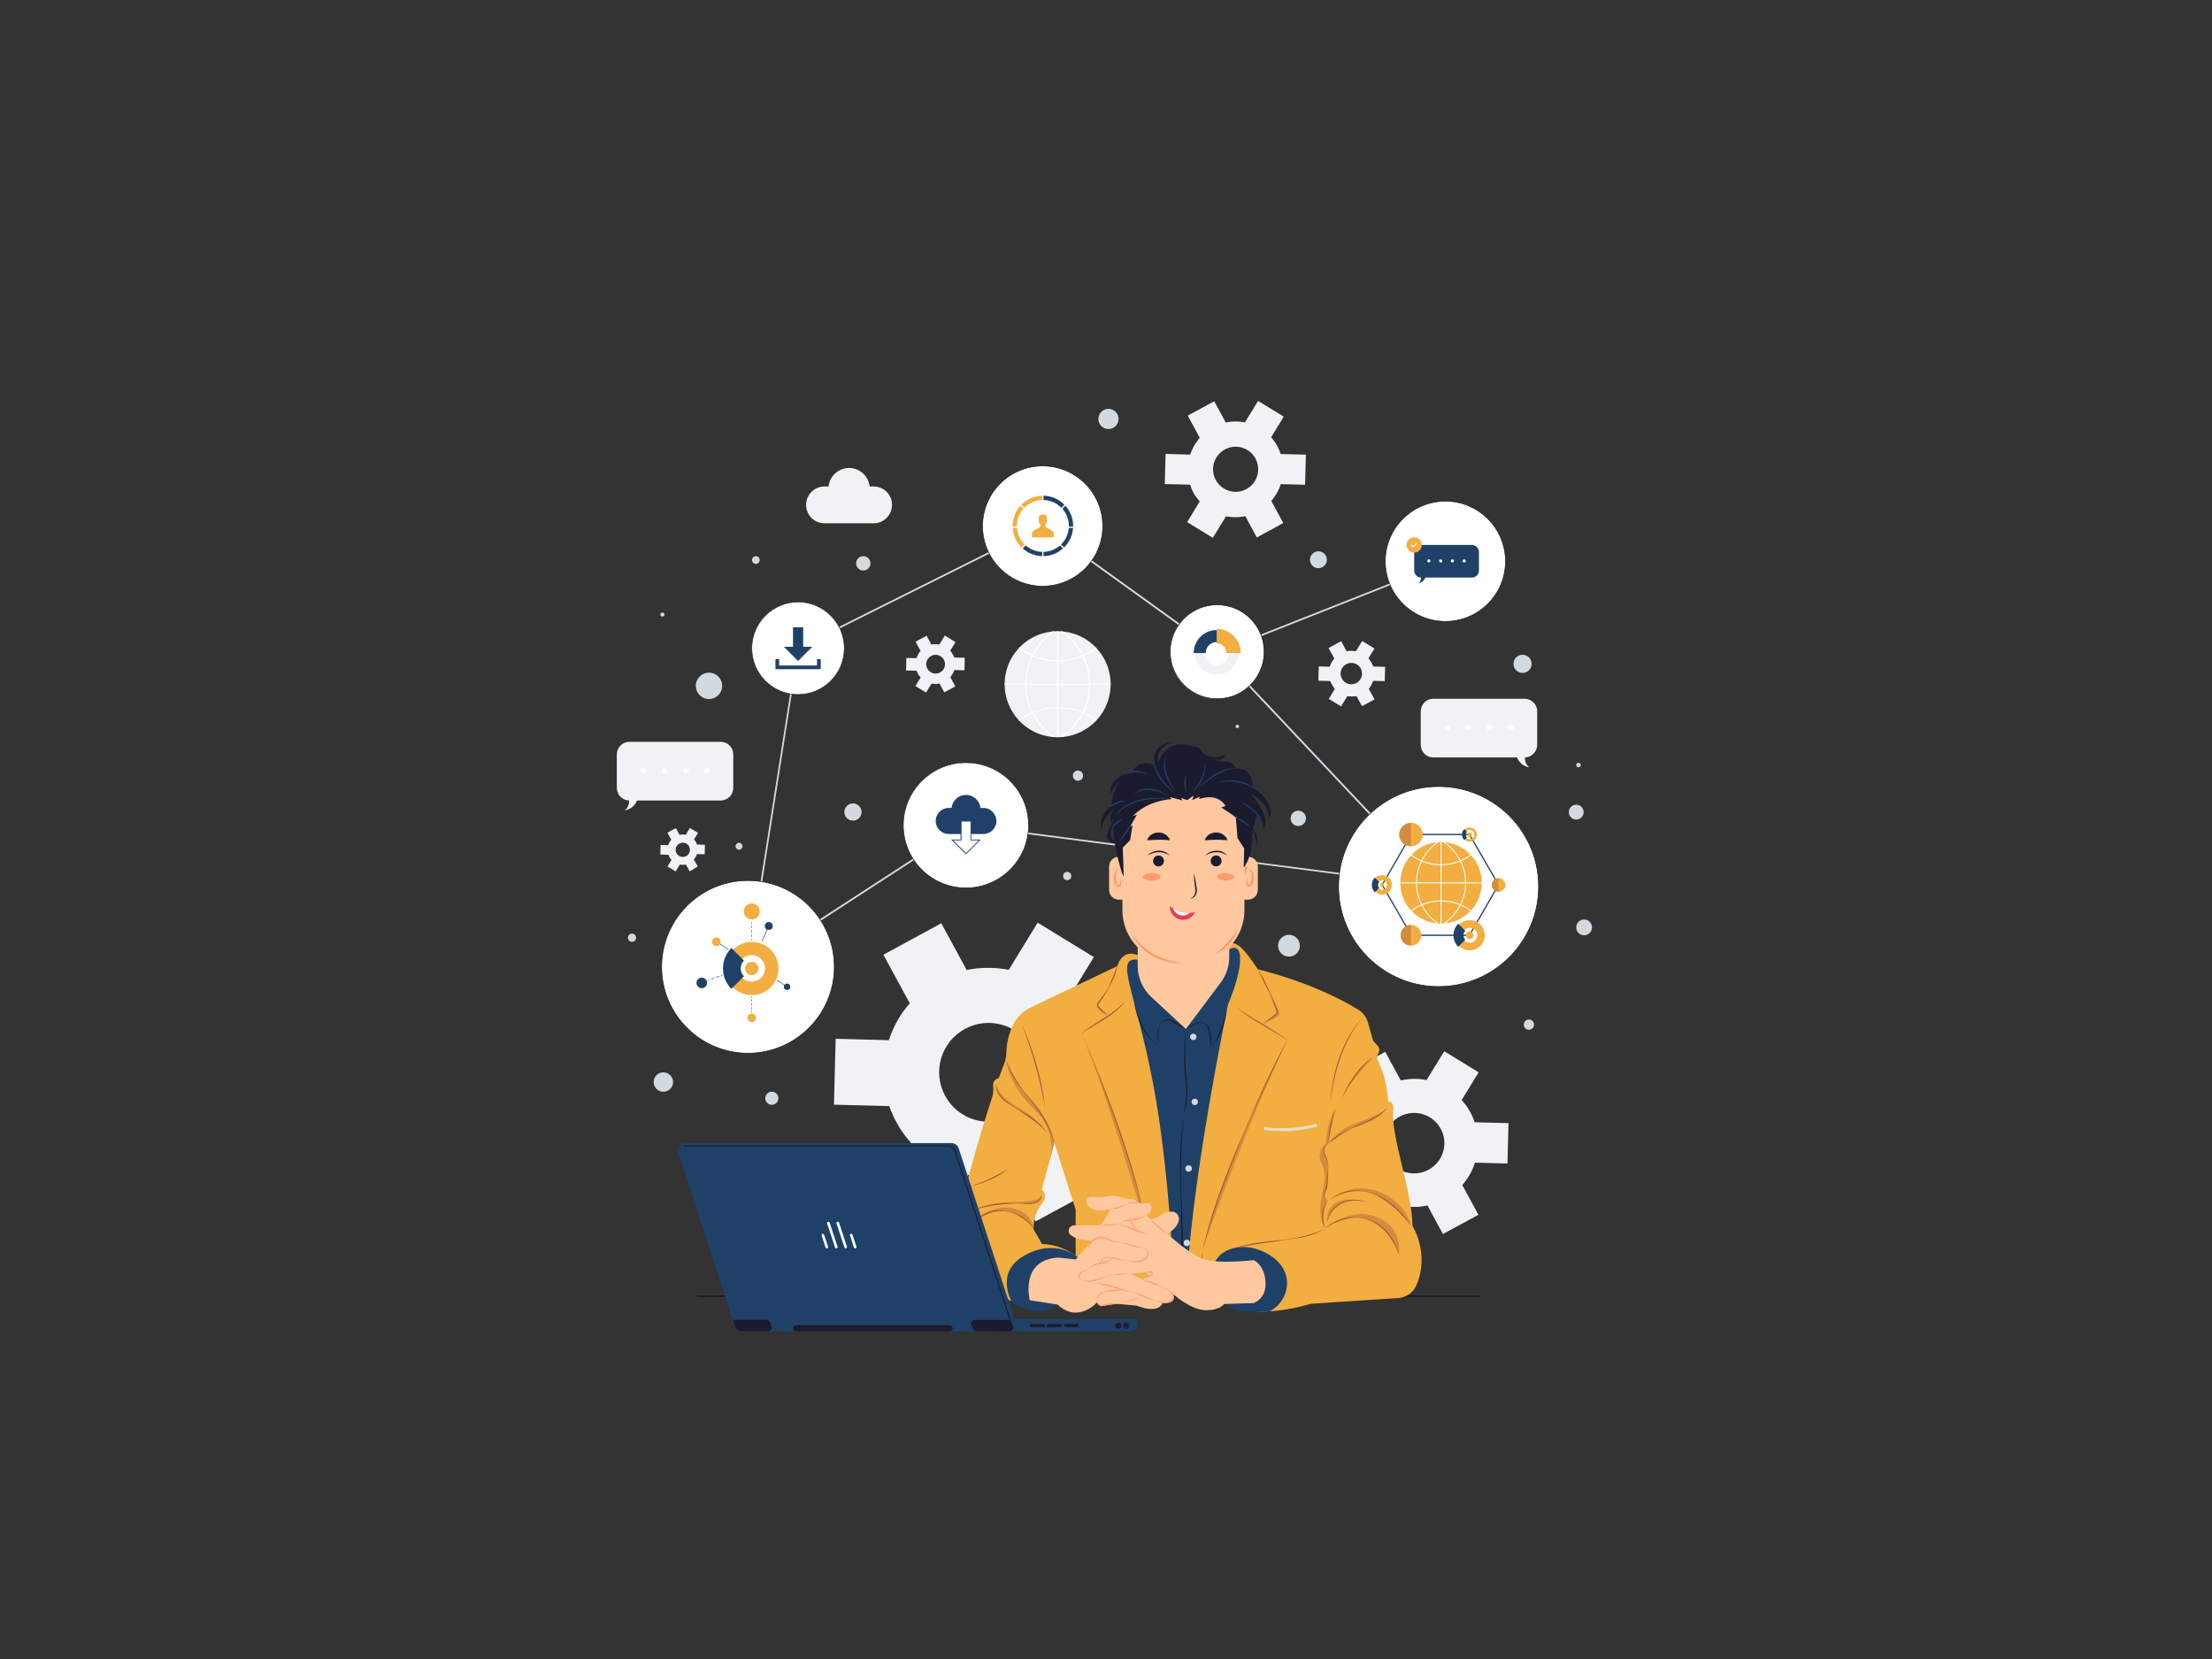 <?xml version="1.0" encoding="utf-8"?>
<!-- Generator: Adobe Illustrator 27.2.0, SVG Export Plug-In . SVG Version: 6.00 Build 0)  -->
<svg version="1.1" id="Layer_1" xmlns="http://www.w3.org/2000/svg" xmlns:xlink="http://www.w3.org/1999/xlink" x="0px" y="0px"
	 viewBox="0 0 2800 2100" style="enable-background:new 0 0 2800 2100;" xml:space="preserve">
<rect x="0" y="0" width="2800" height="2100" fill="#333333" stroke="none"/>
<style type="text/css">
	.st0{fill:none;}
	.st1{fill:#D2D9E1;}
	.st2{fill:#F0F2F5;}
	.st3{fill:#FFFFFF;}
	.st4{fill:#1B1B2F;}
	.st5{fill:#F2AE40;}
	.st6{fill:#1F4168;}
	.st7{opacity:0.4;}
	.st8{fill:#A65B3C;}
	.st9{fill:#1B1A2E;}
	.st10{opacity:0.8;}
	.st11{fill:#E2E7E7;}
	.st12{fill:#FFC89F;}
	.st13{fill:#FF9A6C;}
	.st14{fill:#E43F5A;}
	.st15{fill:#1F4068;}
</style>
<line class="st0" x1="0" y1="0" x2="2805.7" y2="0"/>
<g id="BACK">
	<g>
		<g>
			<g>
				<ellipse class="st1" cx="1631.6" cy="1197.1" rx="13.8" ry="13.8"/>
			</g>
			<g>
				
					<ellipse transform="matrix(0.23 -0.973 0.973 0.23 228.935 2881.809)" class="st1" cx="1935.2" cy="1296.3" rx="6.5" ry="6.5"/>
			</g>
			<g>
				<circle class="st1" cx="1995.2" cy="1028" r="9.4"/>
			</g>
			<g>
				<circle class="st1" cx="1927.3" cy="840.3" r="11.5"/>
			</g>
			<g>
				
					<ellipse transform="matrix(0.23 -0.973 0.973 0.23 596.21 2169.344)" class="st1" cx="1668.7" cy="708" rx="10.7" ry="10.7"/>
			</g>
			<g>
				<circle class="st1" cx="1403.1" cy="530.3" r="12.8"/>
			</g>
			<g>
				<circle class="st1" cx="1092.8" cy="713.1" r="9.1"/>
			</g>
			<g>
				<path class="st1" d="M961.7,708.9c0,2.7-2.2,4.9-4.9,4.9s-4.9-2.2-4.9-4.9c0-2.7,2.2-4.9,4.9-4.9S961.7,706.2,961.7,708.9z"/>
			</g>
			<g>
				
					<ellipse transform="matrix(0.161 -0.987 0.987 0.161 -104.256 1614.271)" class="st1" cx="897.6" cy="868.5" rx="16.7" ry="16.7"/>
			</g>
			<g>
				<path class="st1" d="M939.9,1071.2c0,2.4-2,4.4-4.4,4.4c-2.4,0-4.4-2-4.4-4.4c0-2.4,2-4.4,4.4-4.4
					C938,1066.8,939.9,1068.8,939.9,1071.2z"/>
			</g>
			<g>
				<circle class="st1" cx="977" cy="1390.2" r="8.3"/>
			</g>
			<g>
				<circle class="st1" cx="1079.7" cy="1027.9" r="10.9"/>
			</g>
			<g>
				
					<ellipse transform="matrix(0.16 -0.987 0.987 0.16 176.983 2171.909)" class="st1" cx="1364.9" cy="981.9" rx="6.5" ry="6.5"/>
			</g>
			<g>
				
					<ellipse transform="matrix(0.707 -0.707 0.707 0.707 -250.993 1465.675)" class="st1" cx="1643.7" cy="1035.8" rx="9.7" ry="9.7"/>
			</g>
			<g>
				<circle class="st1" cx="1566.2" cy="919.5" r="2.2"/>
			</g>
			<g>
				<circle class="st1" cx="1350.9" cy="1108.9" r="5.2"/>
			</g>
			<g>
				<path class="st1" d="M805.2,1187c0,2.9-2.3,5.2-5.2,5.2s-5.2-2.3-5.2-5.2s2.3-5.2,5.2-5.2S805.2,1184.1,805.2,1187z"/>
			</g>
			<g>
				<circle class="st1" cx="839.7" cy="1369.7" r="12.3"/>
			</g>
			<g>
				<ellipse class="st1" cx="2005.2" cy="1173.9" rx="10" ry="10"/>
			</g>
			<g>
				<path class="st1" d="M2001,968.4c0,1.6-1.3,2.9-2.9,2.9s-2.9-1.3-2.9-2.9s1.3-2.9,2.9-2.9S2001,966.8,2001,968.4z"/>
			</g>
			<g>
				<path class="st1" d="M841.1,777.9c0,1.4-1.2,2.6-2.6,2.6c-1.5,0-2.6-1.2-2.6-2.6c0-1.4,1.2-2.6,2.6-2.6
					C840,775.3,841.1,776.4,841.1,777.9z"/>
			</g>
		</g>
		<g>
			<g>
				<path class="st2" d="M1125.6,1315.4c0.4-1.1,0.8-2.3,1.2-3.4c0.3-0.8,0.6-1.6,0.9-2.5c0-0.2,0.1-0.3,0.2-0.5
					c0.2-0.6,0.5-1.1,0.7-1.7c0-0.2,0.1-0.3,0.2-0.4c0.1-0.3,0.2-0.6,0.4-0.8l0,0c0.4-1,0.8-1.9,1.2-2.9c0.3-0.6,0.5-1.2,0.8-1.8
					l0,0l0,0c0.7-1.5,1.4-2.9,2.1-4.4c0.2-0.5,0.5-1,0.7-1.5l0.1-0.1c0.6-1.2,1.3-2.4,2-3.6c1.4-2.5,2.9-5,4.5-7.4
					c0.7-1.1,1.5-2.3,2.3-3.4c0,0,0.1,0,0.1-0.1c0.3-0.5,0.6-0.9,1-1.3c0.3-0.4,0.6-0.8,0.9-1.2c0.4-0.5,0.8-1,1.1-1.5
					c0.8-1.1,1.7-2.2,2.6-3.3c1-1.2,2-2.4,3-3.6c0,0,0,0,0,0l-33.4-61.5l73.3-39.8l32.1,59.1l0,0c0.3-0.1,0.7-0.1,1-0.2
					c0.7-0.1,1.5-0.3,2.2-0.4c0.7-0.1,1.4-0.3,2.1-0.3c0.9-0.2,1.8-0.3,2.6-0.4c0.4-0.1,0.8-0.1,1.1-0.2c0.1,0,0.2,0,0.2,0
					c1-0.2,2.1-0.3,3.1-0.4c0.2,0,0.5-0.1,0.7-0.1c0.8-0.1,1.6-0.1,2.4-0.2c0.6-0.1,1.2-0.1,1.8-0.1c0.1,0,0.1,0,0.2,0
					c0.4-0.1,0.8-0.1,1.2-0.1c0.9-0.1,1.7-0.1,2.6-0.2c0.2,0,0.4,0,0.6,0c0.1,0,0.2,0,0.3,0c0.9,0,1.7-0.1,2.6-0.1
					c0.2,0,0.5,0,0.8,0c0.9,0,1.8,0,2.6,0c0.3,0,0.6,0,0.9,0c1,0,2,0,3.1,0.1c1.4,0,2.9,0.1,4.3,0.2c1.1,0.1,2.1,0.1,3.1,0.3
					c0.1,0,0.3,0,0.4,0c0.3,0,0.5,0,0.7,0.1c1.2,0.1,2.5,0.3,3.7,0.4c1.5,0.2,2.9,0.4,4.4,0.6c1.6,0.2,3.1,0.5,4.6,0.8l36.6-59.7
					l71.1,43.6l-35.1,57.3c0.1,0.1,0.2,0.2,0.3,0.3c1.1,1.2,2.1,2.4,3.1,3.6c0.8,0.9,1.5,1.9,2.2,2.8c0.2,0.3,0.4,0.6,0.7,0.9l0,0
					c0.6,0.8,1.3,1.7,1.9,2.5c0.7,0.9,1.3,1.8,1.9,2.7l0,0c0.2,0.3,0.4,0.5,0.6,0.8c0.1,0.1,0.1,0.2,0.2,0.2l0,0
					c0.4,0.6,0.9,1.3,1.3,1.9c0.2,0.4,0.5,0.7,0.7,1.1l0,0c0.2,0.3,0.3,0.5,0.5,0.8c0.1,0.1,0.2,0.3,0.3,0.4
					c0.2,0.4,0.5,0.8,0.7,1.2l0,0c0.5,0.8,0.9,1.5,1.4,2.3c0.4,0.7,0.8,1.5,1.3,2.2l0,0c0.3,0.6,0.6,1.1,1,1.7
					c0.4,0.6,0.7,1.2,1,1.9c0.1,0.2,0.2,0.4,0.3,0.6c0.3,0.5,0.6,1.1,0.8,1.7c0.3,0.6,0.7,1.3,1,2c0.2,0.4,0.3,0.7,0.5,1.1
					c0.3,0.8,0.7,1.5,1,2.2c0.3,0.6,0.5,1.1,0.7,1.7c0.2,0.3,0.3,0.7,0.5,1.1c0,0,0.1,0.1,0.1,0.2c0.2,0.5,0.5,1.1,0.7,1.7
					c0.3,0.7,0.6,1.5,0.9,2.3c0.1,0.2,0.2,0.4,0.2,0.7c0.4,1,0.7,1.9,1,2.8c0.1,0,0.1,0.1,0.1,0.1c0,0.1,0.1,0.1,0.1,0.2
					c0,0.1,0.1,0.1,0.1,0.3c0,0,0,0,0,0l70,1.8l-2.2,83.4l-67.2-1.8v0c-0.1,0.4-0.2,0.7-0.4,1.1c-2.3,6.9-5.1,13.5-8.5,19.9
					c-2.7,5-5.7,9.9-8.9,14.6c-0.6,0.8-1.2,1.6-1.8,2.4c-0.5,0.6-0.9,1.2-1.4,1.9l0,0l0,0c-0.6,0.8-1.2,1.6-1.9,2.4
					c-0.4,0.5-0.7,0.9-1.1,1.4l0,0c-0.3,0.4-0.7,0.8-1,1.2c-0.1,0.2-0.3,0.3-0.4,0.5c-0.3,0.4-0.6,0.8-1,1.2l33.4,61.5l-73.3,39.8
					l-32.1-59.1l0,0c-0.2,0.1-0.4,0.1-0.6,0.1c-0.9,0.2-1.9,0.4-2.8,0.6c-0.6,0.1-1.1,0.2-1.7,0.3c-0.3,0.1-0.7,0.1-1,0.2
					c-0.9,0.2-1.7,0.3-2.5,0.4c-0.2,0.1-0.4,0.1-0.6,0.1c-1.3,0.2-2.6,0.4-3.8,0.5c-1,0.1-2,0.2-3,0.3c-0.1,0-0.1,0-0.2,0
					c-0.4,0-0.8,0.1-1.2,0.1c-0.4,0-0.9,0.1-1.3,0.1c-0.9,0.1-1.8,0.1-2.6,0.1c-0.2,0-0.5,0-0.7,0c-0.8,0-1.5,0.1-2.2,0.1
					c-0.8,0-1.5,0.1-2.2,0c-0.1,0-0.1,0-0.1,0c-0.6,0-1.1,0-1.7,0c-0.4,0-0.7,0-1.1,0c-1,0-1.9,0-2.9-0.1c-1.4,0-2.9-0.1-4.3-0.2
					c-1.2-0.1-2.4-0.2-3.5-0.3c-1.4-0.1-2.8-0.3-4.2-0.5c-0.2,0-0.3-0.1-0.5-0.1c-0.1,0-0.2,0-0.3-0.1c-1.2-0.2-2.4-0.3-3.5-0.5
					c-0.2,0-0.5-0.1-0.7-0.1c-1.3-0.2-2.6-0.4-3.9-0.7c-0.1,0-0.2,0-0.3,0c0,0,0,0,0,0l-36.6,59.7l-71.1-43.6l35.1-57.3l0,0
					c-0.3-0.4-0.7-0.7-1-1.1c-0.8-0.9-1.6-1.8-2.4-2.8c-0.8-1-1.6-2-2.4-3c-0.1-0.1-0.1-0.2-0.2-0.2c-0.7-0.9-1.4-1.8-2-2.7
					c-0.1-0.1-0.1-0.2-0.2-0.2c-0.7-0.8-1.3-1.7-1.9-2.6c-0.2-0.3-0.4-0.6-0.6-0.9c-0.3-0.4-0.6-0.8-0.9-1.3c-0.5-0.7-1-1.5-1.5-2.2
					c-0.2-0.3-0.4-0.6-0.6-1c-0.5-0.7-1-1.5-1.4-2.3c-0.2-0.3-0.4-0.7-0.6-1c0-0.1-0.1-0.1-0.1-0.2c-0.8-1.3-1.5-2.6-2.2-3.9
					c-0.5-0.8-0.9-1.7-1.3-2.5c-0.3-0.5-0.5-1-0.8-1.5c-0.3-0.5-0.5-1-0.8-1.5c-0.4-0.9-0.8-1.7-1.2-2.6c0,0,0-0.1-0.1-0.1
					c-0.5-1-0.9-2-1.3-3c-0.2-0.4-0.3-0.8-0.5-1.2c-0.2-0.4-0.3-0.8-0.5-1.1c0-0.1,0-0.1-0.1-0.2c-0.4-0.9-0.7-1.8-1.1-2.8
					c-0.5-1.3-1-2.7-1.5-4.1l-70-1.8l2.2-83.4l67.2,1.8C1125.4,1316.1,1125.5,1315.8,1125.6,1315.4z M1196.4,1387.2
					c16.5,30.4,54.5,41.6,84.8,25.1c30.4-16.5,41.6-54.5,25.1-84.8c-16.5-30.3-54.4-41.6-84.8-25.1
					C1191.1,1318.9,1179.9,1356.8,1196.4,1387.2z"/>
			</g>
			<g>
				<path class="st2" d="M1713.2,1421.3c0.2-0.7,0.5-1.4,0.7-2.1c0.2-0.5,0.4-1,0.6-1.5c0-0.1,0.1-0.2,0.1-0.3
					c0.1-0.4,0.3-0.7,0.4-1c0-0.1,0.1-0.2,0.1-0.3c0.1-0.2,0.1-0.3,0.2-0.5l0,0c0.2-0.6,0.5-1.2,0.8-1.8c0.2-0.4,0.3-0.7,0.5-1.1
					l0,0l0,0c0.4-0.9,0.8-1.8,1.3-2.7c0.1-0.3,0.3-0.6,0.4-0.9l0-0.1c0.4-0.8,0.8-1.5,1.2-2.2c0.9-1.5,1.8-3.1,2.8-4.5
					c0.5-0.7,0.9-1.4,1.4-2.1c0,0,0,0,0-0.1c0.2-0.3,0.4-0.6,0.6-0.8c0.2-0.2,0.3-0.5,0.5-0.7c0.2-0.3,0.5-0.6,0.7-0.9
					c0.5-0.7,1-1.3,1.6-2c0.6-0.8,1.2-1.5,1.9-2.2l0,0l-20.4-37.7l44.9-24.4l19.6,36.2l0,0c0.2-0.1,0.4-0.1,0.6-0.1
					c0.5-0.1,0.9-0.2,1.4-0.3c0.4-0.1,0.9-0.2,1.3-0.2c0.5-0.1,1.1-0.2,1.6-0.3c0.2,0,0.5-0.1,0.7-0.1c0,0,0.1,0,0.1,0
					c0.6-0.1,1.3-0.2,1.9-0.3c0.1,0,0.3,0,0.5-0.1c0.5-0.1,1-0.1,1.5-0.1c0.4,0,0.7-0.1,1.1-0.1c0.1,0,0.1,0,0.1,0
					c0.2,0,0.5-0.1,0.7-0.1c0.5,0,1.1-0.1,1.6-0.1c0.1,0,0.2,0,0.3,0c0.1,0,0.1,0,0.2,0c0.5,0,1.1,0,1.6-0.1c0.1,0,0.3,0,0.5,0
					c0.5,0,1.1,0,1.6,0c0.2,0,0.4,0,0.6,0c0.6,0,1.3,0,1.9,0c0.9,0,1.7,0.1,2.6,0.1c0.6,0,1.3,0.1,1.9,0.2c0.1,0,0.2,0,0.2,0
					c0.2,0,0.3,0,0.5,0c0.8,0.1,1.5,0.2,2.2,0.3c0.9,0.1,1.8,0.2,2.7,0.4c1,0.1,1.9,0.3,2.8,0.5l22.4-36.5l43.5,26.7l-21.5,35.1
					c0.1,0.1,0.1,0.1,0.2,0.2c0.7,0.7,1.3,1.5,1.9,2.2c0.5,0.6,0.9,1.1,1.4,1.7c0.1,0.2,0.3,0.4,0.4,0.5l0,0c0.4,0.5,0.8,1,1.2,1.6
					c0.4,0.5,0.8,1.1,1.2,1.6l0,0c0.1,0.2,0.2,0.3,0.4,0.5c0,0.1,0.1,0.1,0.1,0.1l0,0c0.3,0.4,0.5,0.8,0.8,1.2
					c0.1,0.2,0.3,0.4,0.4,0.7l0,0c0.1,0.2,0.2,0.3,0.3,0.5c0.1,0.1,0.1,0.2,0.2,0.3c0.1,0.2,0.3,0.5,0.4,0.7l0,0
					c0.3,0.5,0.6,0.9,0.8,1.4c0.3,0.4,0.5,0.9,0.8,1.4l0,0c0.2,0.3,0.4,0.7,0.6,1c0.2,0.4,0.4,0.8,0.6,1.1c0.1,0.1,0.1,0.2,0.2,0.4
					c0.2,0.3,0.3,0.7,0.5,1c0.2,0.4,0.4,0.8,0.6,1.2c0.1,0.2,0.2,0.4,0.3,0.7c0.2,0.5,0.4,0.9,0.6,1.4c0.2,0.3,0.3,0.7,0.4,1
					c0.1,0.2,0.2,0.4,0.3,0.7c0,0,0,0.1,0,0.1c0.1,0.3,0.3,0.7,0.4,1c0.2,0.5,0.4,0.9,0.5,1.4c0.1,0.1,0.1,0.3,0.2,0.4
					c0.2,0.6,0.4,1.1,0.6,1.7c0,0,0,0,0,0.1c0,0,0,0.1,0.1,0.1c0,0,0,0.1,0,0.2l0,0l42.9,1.1l-1.3,51.1l-41.1-1.1l0,0
					c-0.1,0.2-0.1,0.4-0.2,0.7c-1.4,4.2-3.1,8.3-5.2,12.2c-1.6,3.1-3.5,6.1-5.5,8.9c-0.4,0.5-0.7,1-1.1,1.5
					c-0.3,0.4-0.6,0.8-0.8,1.1l0,0l0,0c-0.4,0.5-0.8,1-1.1,1.4c-0.2,0.3-0.5,0.6-0.7,0.8l0,0c-0.2,0.3-0.4,0.5-0.6,0.7
					c-0.1,0.1-0.2,0.2-0.3,0.3c-0.2,0.2-0.4,0.5-0.6,0.7l20.4,37.7l-44.9,24.4l-19.6-36.2h0c-0.1,0-0.2,0.1-0.3,0.1
					c-0.6,0.1-1.2,0.2-1.7,0.3c-0.3,0.1-0.7,0.1-1,0.2c-0.2,0-0.4,0.1-0.6,0.1c-0.5,0.1-1,0.2-1.5,0.2c-0.1,0-0.3,0-0.4,0.1
					c-0.8,0.1-1.6,0.2-2.3,0.3c-0.6,0.1-1.2,0.1-1.8,0.2c0,0-0.1,0-0.1,0c-0.3,0-0.5,0.1-0.7,0.1c-0.3,0-0.5,0-0.8,0.1
					c-0.5,0-1.1,0.1-1.6,0.1c-0.1,0-0.3,0-0.4,0c-0.5,0-0.9,0-1.4,0c-0.5,0-0.9,0-1.4,0c0,0-0.1,0-0.1,0c-0.3,0-0.7,0-1.1,0
					c-0.2,0-0.4,0-0.7,0c-0.6,0-1.2,0-1.8,0c-0.9,0-1.7-0.1-2.6-0.1c-0.7,0-1.4-0.1-2.2-0.2c-0.9-0.1-1.7-0.2-2.6-0.3
					c-0.1,0-0.2,0-0.3,0c-0.1,0-0.1,0-0.2,0c-0.7-0.1-1.4-0.2-2.2-0.3c-0.1,0-0.3,0-0.4-0.1c-0.8-0.1-1.6-0.3-2.4-0.4
					c-0.1,0-0.1,0-0.2,0l0,0l-22.4,36.5l-43.5-26.7l21.5-35.1l0,0c-0.2-0.2-0.4-0.5-0.6-0.7c-0.5-0.6-1-1.1-1.5-1.7
					c-0.5-0.6-1-1.2-1.5-1.8c-0.1,0-0.1-0.1-0.1-0.1c-0.4-0.6-0.8-1.1-1.3-1.7c0-0.1-0.1-0.1-0.1-0.1c-0.4-0.5-0.8-1.1-1.1-1.6
					c-0.1-0.2-0.3-0.4-0.4-0.6c-0.2-0.3-0.4-0.5-0.5-0.8c-0.3-0.4-0.6-0.9-0.9-1.4c-0.1-0.2-0.3-0.4-0.4-0.6
					c-0.3-0.5-0.6-0.9-0.9-1.4c-0.1-0.2-0.3-0.4-0.4-0.6c0,0,0-0.1-0.1-0.1c-0.5-0.8-0.9-1.6-1.4-2.4c-0.3-0.5-0.6-1-0.8-1.5
					c-0.2-0.3-0.3-0.6-0.5-0.9c-0.2-0.3-0.3-0.6-0.5-0.9c-0.3-0.5-0.5-1-0.7-1.6c0,0,0,0,0-0.1c-0.3-0.6-0.6-1.2-0.8-1.8
					c-0.1-0.2-0.2-0.5-0.3-0.7c-0.1-0.2-0.2-0.5-0.3-0.7c0,0,0-0.1,0-0.1c-0.2-0.6-0.5-1.1-0.7-1.7c-0.3-0.8-0.6-1.6-0.9-2.5
					l-42.9-1.1l1.3-51.1l41.1,1.1C1713,1421.8,1713.1,1421.5,1713.2,1421.3z M1756.4,1465.3c10.1,18.6,33.3,25.5,51.9,15.4
					c18.6-10.1,25.5-33.3,15.4-51.9c-10.1-18.6-33.3-25.5-51.9-15.4C1753.3,1423.4,1746.4,1446.7,1756.4,1465.3z"/>
			</g>
			<g>
				<path class="st2" d="M1506.7,574.9c0.2-0.5,0.4-1,0.6-1.6c0.1-0.4,0.3-0.8,0.4-1.1c0-0.1,0.1-0.2,0.1-0.2
					c0.1-0.3,0.2-0.5,0.3-0.8c0-0.1,0-0.1,0.1-0.2c0.1-0.1,0.1-0.3,0.2-0.4l0,0c0.2-0.4,0.4-0.9,0.6-1.3c0.1-0.3,0.2-0.5,0.4-0.8
					l0,0l0,0c0.3-0.7,0.6-1.3,1-2c0.1-0.2,0.2-0.4,0.3-0.7l0,0c0.3-0.6,0.6-1.1,0.9-1.7c0.7-1.1,1.3-2.3,2.1-3.4
					c0.3-0.5,0.7-1,1.1-1.5c0,0,0,0,0,0c0.1-0.2,0.3-0.4,0.4-0.6c0.1-0.2,0.3-0.3,0.4-0.5c0.2-0.2,0.3-0.5,0.5-0.7
					c0.4-0.5,0.8-1,1.2-1.5c0.5-0.6,0.9-1.1,1.4-1.7c0,0,0,0,0,0l-15.2-28.1l33.5-18.2l14.6,27l0,0c0.2,0,0.3-0.1,0.5-0.1
					c0.3-0.1,0.7-0.1,1-0.2c0.3-0.1,0.6-0.1,0.9-0.2c0.4-0.1,0.8-0.1,1.2-0.2c0.2,0,0.3-0.1,0.5-0.1c0,0,0.1,0,0.1,0
					c0.5-0.1,1-0.1,1.4-0.2c0.1,0,0.2,0,0.3,0c0.4,0,0.7-0.1,1.1-0.1c0.3,0,0.6-0.1,0.8-0.1c0,0,0.1,0,0.1,0c0.2,0,0.4,0,0.5,0
					c0.4,0,0.8-0.1,1.2-0.1c0.1,0,0.2,0,0.3,0c0,0,0.1,0,0.1,0c0.4,0,0.8,0,1.2,0c0.1,0,0.2,0,0.3,0c0.4,0,0.8,0,1.2,0
					c0.1,0,0.3,0,0.4,0c0.5,0,0.9,0,1.4,0c0.6,0,1.3,0.1,2,0.1c0.5,0,0.9,0.1,1.4,0.1c0.1,0,0.1,0,0.2,0c0.1,0,0.2,0,0.3,0
					c0.6,0.1,1.1,0.1,1.7,0.2c0.7,0.1,1.3,0.2,2,0.3c0.7,0.1,1.4,0.2,2.1,0.4l16.7-27.2l32.5,19.9l-16,26.2c0,0.1,0.1,0.1,0.1,0.1
					c0.5,0.5,1,1.1,1.4,1.6c0.3,0.4,0.7,0.9,1,1.3c0.1,0.1,0.2,0.3,0.3,0.4l0,0c0.3,0.4,0.6,0.8,0.9,1.2c0.3,0.4,0.6,0.8,0.9,1.2
					l0,0c0.1,0.1,0.2,0.2,0.3,0.4c0,0,0.1,0.1,0.1,0.1l0,0c0.2,0.3,0.4,0.6,0.6,0.9c0.1,0.2,0.2,0.3,0.3,0.5l0,0
					c0.1,0.1,0.2,0.2,0.2,0.4c0.1,0.1,0.1,0.1,0.1,0.2c0.1,0.2,0.2,0.4,0.3,0.5l0,0c0.2,0.3,0.4,0.7,0.6,1c0.2,0.3,0.4,0.7,0.6,1
					l0,0c0.1,0.3,0.3,0.5,0.4,0.8c0.2,0.3,0.3,0.6,0.5,0.9c0.1,0.1,0.1,0.2,0.1,0.3c0.1,0.2,0.3,0.5,0.4,0.8
					c0.2,0.3,0.3,0.6,0.4,0.9c0.1,0.2,0.2,0.3,0.2,0.5c0.2,0.3,0.3,0.7,0.5,1c0.1,0.3,0.2,0.5,0.3,0.8c0.1,0.2,0.1,0.3,0.2,0.5
					c0,0,0,0,0,0.1c0.1,0.2,0.2,0.5,0.3,0.8c0.1,0.3,0.3,0.7,0.4,1c0,0.1,0.1,0.2,0.1,0.3c0.2,0.4,0.3,0.9,0.5,1.3c0,0,0,0,0,0.1
					c0,0,0,0.1,0,0.1c0,0,0,0.1,0,0.1l0,0l32,0.8l-1,38.1l-30.7-0.8l0,0c0,0.2-0.1,0.3-0.2,0.5c-1,3.1-2.3,6.2-3.9,9.1
					c-1.2,2.3-2.6,4.5-4.1,6.7c-0.3,0.4-0.6,0.7-0.8,1.1c-0.2,0.3-0.4,0.6-0.6,0.8l0,0l0,0c-0.3,0.4-0.6,0.7-0.8,1.1
					c-0.2,0.2-0.3,0.4-0.5,0.6l0,0c-0.2,0.2-0.3,0.4-0.5,0.6c-0.1,0.1-0.1,0.2-0.2,0.2c-0.2,0.2-0.3,0.4-0.5,0.5l15.2,28.1
					l-33.5,18.2l-14.6-27l0,0c-0.1,0-0.2,0-0.3,0.1c-0.4,0.1-0.9,0.2-1.3,0.3c-0.3,0.1-0.5,0.1-0.8,0.1c-0.1,0-0.3,0.1-0.4,0.1
					c-0.4,0.1-0.8,0.1-1.1,0.2c-0.1,0-0.2,0-0.3,0c-0.6,0.1-1.2,0.2-1.7,0.2c-0.5,0.1-0.9,0.1-1.3,0.1c0,0-0.1,0-0.1,0
					c-0.2,0-0.4,0-0.6,0.1c-0.2,0-0.4,0-0.6,0c-0.4,0-0.8,0.1-1.2,0.1c-0.1,0-0.2,0-0.3,0c-0.3,0-0.7,0-1,0c-0.3,0-0.7,0-1,0
					c0,0,0,0-0.1,0c-0.3,0-0.5,0-0.8,0c-0.2,0-0.3,0-0.5,0c-0.4,0-0.9,0-1.3,0c-0.7,0-1.3-0.1-2-0.1c-0.5,0-1.1-0.1-1.6-0.1
					c-0.6-0.1-1.3-0.1-1.9-0.2c-0.1,0-0.1,0-0.2,0c-0.1,0-0.1,0-0.2,0c-0.5-0.1-1.1-0.1-1.6-0.2c-0.1,0-0.2,0-0.3-0.1
					c-0.6-0.1-1.2-0.2-1.8-0.3c0,0-0.1,0-0.1,0l0,0l-16.7,27.2l-32.5-19.9l16-26.2l0,0c-0.2-0.2-0.3-0.3-0.5-0.5
					c-0.4-0.4-0.7-0.8-1.1-1.3c-0.4-0.4-0.8-0.9-1.1-1.4c0,0-0.1-0.1-0.1-0.1c-0.3-0.4-0.6-0.8-0.9-1.2c0,0-0.1-0.1-0.1-0.1
					c-0.3-0.4-0.6-0.8-0.9-1.2c-0.1-0.1-0.2-0.3-0.3-0.4c-0.1-0.2-0.3-0.4-0.4-0.6c-0.2-0.3-0.4-0.7-0.7-1c-0.1-0.1-0.2-0.3-0.3-0.4
					c-0.2-0.3-0.4-0.7-0.6-1c-0.1-0.2-0.2-0.3-0.3-0.5c0,0,0,0,0-0.1c-0.4-0.6-0.7-1.2-1-1.8c-0.2-0.4-0.4-0.8-0.6-1.1
					c-0.1-0.2-0.2-0.5-0.4-0.7c-0.1-0.2-0.2-0.4-0.3-0.7c-0.2-0.4-0.4-0.8-0.5-1.2c0,0,0,0,0-0.1c-0.2-0.5-0.4-0.9-0.6-1.4
					c-0.1-0.2-0.2-0.4-0.2-0.6c-0.1-0.2-0.1-0.3-0.2-0.5c0,0,0-0.1,0-0.1c-0.2-0.4-0.3-0.8-0.5-1.3c-0.2-0.6-0.5-1.2-0.7-1.9
					l-32-0.8l1-38.1l30.7,0.8C1506.6,575.2,1506.6,575,1506.7,574.9z M1539,607.6c7.5,13.9,24.9,19,38.7,11.5
					c13.9-7.5,19-24.9,11.5-38.7c-7.5-13.8-24.8-19-38.7-11.5C1536.6,576.5,1531.4,593.8,1539,607.6z"/>
			</g>
			<g>
				<path class="st2" d="M1160.4,832.7c0.1-0.2,0.1-0.4,0.2-0.7c0.1-0.2,0.1-0.3,0.2-0.5c0,0,0-0.1,0-0.1c0-0.1,0.1-0.2,0.1-0.3
					c0,0,0-0.1,0-0.1c0-0.1,0-0.1,0.1-0.2l0,0c0.1-0.2,0.2-0.4,0.2-0.6c0.1-0.1,0.1-0.2,0.2-0.3l0,0l0,0c0.1-0.3,0.3-0.6,0.4-0.8
					c0-0.1,0.1-0.2,0.1-0.3l0,0c0.1-0.2,0.2-0.5,0.4-0.7c0.3-0.5,0.6-0.9,0.9-1.4c0.1-0.2,0.3-0.4,0.4-0.6c0,0,0,0,0,0
					c0.1-0.1,0.1-0.2,0.2-0.3c0.1-0.1,0.1-0.1,0.2-0.2c0.1-0.1,0.1-0.2,0.2-0.3c0.2-0.2,0.3-0.4,0.5-0.6c0.2-0.2,0.4-0.5,0.6-0.7
					l0,0l-6.4-11.7l14-7.6l6.1,11.2l0,0c0.1,0,0.1,0,0.2,0c0.1,0,0.3-0.1,0.4-0.1c0.1,0,0.3-0.1,0.4-0.1c0.2,0,0.3-0.1,0.5-0.1
					c0.1,0,0.1,0,0.2,0c0,0,0,0,0,0c0.2,0,0.4-0.1,0.6-0.1c0,0,0.1,0,0.1,0c0.2,0,0.3,0,0.5,0c0.1,0,0.2,0,0.3,0c0,0,0,0,0,0
					c0.1,0,0.2,0,0.2,0c0.2,0,0.3,0,0.5,0c0,0,0.1,0,0.1,0c0,0,0,0,0.1,0c0.2,0,0.3,0,0.5,0c0,0,0.1,0,0.1,0c0.2,0,0.3,0,0.5,0
					c0.1,0,0.1,0,0.2,0c0.2,0,0.4,0,0.6,0c0.3,0,0.5,0,0.8,0c0.2,0,0.4,0,0.6,0c0,0,0.1,0,0.1,0c0.1,0,0.1,0,0.1,0
					c0.2,0,0.5,0,0.7,0.1c0.3,0,0.6,0.1,0.8,0.1c0.3,0,0.6,0.1,0.9,0.2l7-11.4l13.5,8.3l-6.7,10.9c0,0,0,0,0.1,0.1
					c0.2,0.2,0.4,0.5,0.6,0.7c0.1,0.2,0.3,0.4,0.4,0.5c0,0.1,0.1,0.1,0.1,0.2l0,0c0.1,0.2,0.2,0.3,0.4,0.5c0.1,0.2,0.2,0.3,0.4,0.5
					l0,0c0,0.1,0.1,0.1,0.1,0.2c0,0,0,0,0,0l0,0c0.1,0.1,0.2,0.2,0.2,0.4c0,0.1,0.1,0.1,0.1,0.2l0,0c0,0.1,0.1,0.1,0.1,0.2
					c0,0,0,0.1,0.1,0.1c0,0.1,0.1,0.1,0.1,0.2l0,0c0.1,0.1,0.2,0.3,0.3,0.4c0.1,0.1,0.2,0.3,0.2,0.4l0,0c0.1,0.1,0.1,0.2,0.2,0.3
					c0.1,0.1,0.1,0.2,0.2,0.4c0,0,0,0.1,0.1,0.1c0.1,0.1,0.1,0.2,0.2,0.3c0.1,0.1,0.1,0.3,0.2,0.4c0,0.1,0.1,0.1,0.1,0.2
					c0.1,0.1,0.1,0.3,0.2,0.4c0,0.1,0.1,0.2,0.1,0.3c0,0.1,0.1,0.1,0.1,0.2c0,0,0,0,0,0c0,0.1,0.1,0.2,0.1,0.3
					c0.1,0.1,0.1,0.3,0.2,0.4c0,0,0,0.1,0,0.1c0.1,0.2,0.1,0.4,0.2,0.5c0,0,0,0,0,0c0,0,0,0,0,0c0,0,0,0,0,0.1l0,0l13.3,0.3
					l-0.4,15.9l-12.8-0.3l0,0c0,0.1,0,0.1-0.1,0.2c-0.4,1.3-1,2.6-1.6,3.8c-0.5,1-1.1,1.9-1.7,2.8c-0.1,0.2-0.2,0.3-0.3,0.5
					c-0.1,0.1-0.2,0.2-0.3,0.4l0,0l0,0c-0.1,0.1-0.2,0.3-0.4,0.4c-0.1,0.1-0.1,0.2-0.2,0.3l0,0c-0.1,0.1-0.1,0.2-0.2,0.2
					c0,0-0.1,0.1-0.1,0.1c-0.1,0.1-0.1,0.2-0.2,0.2l6.4,11.7l-14,7.6l-6.1-11.2l0,0c0,0-0.1,0-0.1,0c-0.2,0-0.4,0.1-0.5,0.1
					c-0.1,0-0.2,0-0.3,0.1c-0.1,0-0.1,0-0.2,0c-0.2,0-0.3,0.1-0.5,0.1c0,0-0.1,0-0.1,0c-0.2,0-0.5,0.1-0.7,0.1c-0.2,0-0.4,0-0.6,0.1
					c0,0,0,0,0,0c-0.1,0-0.2,0-0.2,0c-0.1,0-0.2,0-0.2,0c-0.2,0-0.3,0-0.5,0c0,0-0.1,0-0.1,0c-0.1,0-0.3,0-0.4,0c-0.1,0-0.3,0-0.4,0
					c0,0,0,0,0,0c-0.1,0-0.2,0-0.3,0c-0.1,0-0.1,0-0.2,0c-0.2,0-0.4,0-0.6,0c-0.3,0-0.5,0-0.8,0c-0.2,0-0.4,0-0.7-0.1
					c-0.3,0-0.5-0.1-0.8-0.1c0,0-0.1,0-0.1,0c0,0,0,0-0.1,0c-0.2,0-0.4-0.1-0.7-0.1c0,0-0.1,0-0.1,0c-0.3,0-0.5-0.1-0.7-0.1
					c0,0,0,0-0.1,0l0,0l-7,11.4l-13.5-8.3l6.7-10.9l0,0c-0.1-0.1-0.1-0.1-0.2-0.2c-0.2-0.2-0.3-0.3-0.5-0.5
					c-0.2-0.2-0.3-0.4-0.5-0.6c0,0,0,0,0,0c-0.1-0.2-0.3-0.3-0.4-0.5c0,0,0,0,0,0c-0.1-0.2-0.2-0.3-0.4-0.5c0-0.1-0.1-0.1-0.1-0.2
					c-0.1-0.1-0.1-0.2-0.2-0.2c-0.1-0.1-0.2-0.3-0.3-0.4c0-0.1-0.1-0.1-0.1-0.2c-0.1-0.1-0.2-0.3-0.3-0.4c0-0.1-0.1-0.1-0.1-0.2
					c0,0,0,0,0,0c-0.1-0.2-0.3-0.5-0.4-0.7c-0.1-0.2-0.2-0.3-0.3-0.5c-0.1-0.1-0.1-0.2-0.1-0.3c-0.1-0.1-0.1-0.2-0.1-0.3
					c-0.1-0.2-0.2-0.3-0.2-0.5c0,0,0,0,0,0c-0.1-0.2-0.2-0.4-0.3-0.6c0-0.1-0.1-0.1-0.1-0.2c0-0.1-0.1-0.1-0.1-0.2c0,0,0,0,0,0
					c-0.1-0.2-0.1-0.3-0.2-0.5c-0.1-0.3-0.2-0.5-0.3-0.8l-13.3-0.3l0.4-15.9l12.8,0.3C1160.4,832.8,1160.4,832.8,1160.4,832.7z
					 M1173.9,846.4c3.1,5.8,10.4,7.9,16.1,4.8c5.8-3.1,7.9-10.4,4.8-16.1c-3.1-5.8-10.4-7.9-16.1-4.8
					C1172.9,833.3,1170.7,840.6,1173.9,846.4z"/>
			</g>
			<g>
				<path class="st2" d="M846,1069.5c0.1-0.2,0.1-0.3,0.2-0.5c0-0.1,0.1-0.2,0.1-0.4c0,0,0-0.1,0-0.1c0-0.1,0.1-0.2,0.1-0.2
					c0,0,0,0,0-0.1c0,0,0-0.1,0.1-0.1l0,0c0.1-0.1,0.1-0.3,0.2-0.4c0-0.1,0.1-0.2,0.1-0.3l0,0l0,0c0.1-0.2,0.2-0.4,0.3-0.6
					c0-0.1,0.1-0.1,0.1-0.2l0,0c0.1-0.2,0.2-0.3,0.3-0.5c0.2-0.4,0.4-0.7,0.7-1.1c0.1-0.2,0.2-0.3,0.3-0.5c0,0,0,0,0,0
					c0-0.1,0.1-0.1,0.1-0.2c0-0.1,0.1-0.1,0.1-0.2c0.1-0.1,0.1-0.1,0.2-0.2c0.1-0.2,0.2-0.3,0.4-0.5c0.1-0.2,0.3-0.4,0.4-0.5l0,0
					l-4.9-8.9l10.7-5.8l4.7,8.6l0,0c0.1,0,0.1,0,0.1,0c0.1,0,0.2,0,0.3-0.1c0.1,0,0.2,0,0.3-0.1c0.1,0,0.3,0,0.4-0.1
					c0.1,0,0.1,0,0.2,0c0,0,0,0,0,0c0.1,0,0.3,0,0.5-0.1c0,0,0.1,0,0.1,0c0.1,0,0.2,0,0.4,0c0.1,0,0.2,0,0.3,0c0,0,0,0,0,0
					c0.1,0,0.1,0,0.2,0c0.1,0,0.3,0,0.4,0c0,0,0.1,0,0.1,0c0,0,0,0,0,0c0.1,0,0.3,0,0.4,0c0,0,0.1,0,0.1,0c0.1,0,0.3,0,0.4,0
					c0,0,0.1,0,0.1,0c0.1,0,0.3,0,0.4,0c0.2,0,0.4,0,0.6,0c0.2,0,0.3,0,0.5,0c0,0,0,0,0.1,0c0,0,0.1,0,0.1,0c0.2,0,0.4,0,0.5,0.1
					c0.2,0,0.4,0.1,0.6,0.1c0.2,0,0.5,0.1,0.7,0.1l5.3-8.7l10.3,6.3l-5.1,8.3c0,0,0,0,0,0c0.2,0.2,0.3,0.3,0.5,0.5
					c0.1,0.1,0.2,0.3,0.3,0.4c0,0,0.1,0.1,0.1,0.1l0,0c0.1,0.1,0.2,0.2,0.3,0.4c0.1,0.1,0.2,0.3,0.3,0.4l0,0c0,0,0.1,0.1,0.1,0.1
					c0,0,0,0,0,0l0,0c0.1,0.1,0.1,0.2,0.2,0.3c0,0.1,0.1,0.1,0.1,0.2l0,0c0,0,0.1,0.1,0.1,0.1c0,0,0,0,0,0.1c0,0.1,0.1,0.1,0.1,0.2
					l0,0c0.1,0.1,0.1,0.2,0.2,0.3c0.1,0.1,0.1,0.2,0.2,0.3l0,0c0,0.1,0.1,0.2,0.1,0.2c0.1,0.1,0.1,0.2,0.1,0.3c0,0,0,0.1,0,0.1
					c0,0.1,0.1,0.2,0.1,0.2c0,0.1,0.1,0.2,0.1,0.3c0,0.1,0.1,0.1,0.1,0.2c0.1,0.1,0.1,0.2,0.1,0.3c0,0.1,0.1,0.2,0.1,0.2
					c0,0,0,0.1,0.1,0.2c0,0,0,0,0,0c0,0.1,0.1,0.2,0.1,0.2c0,0.1,0.1,0.2,0.1,0.3c0,0,0,0.1,0,0.1c0.1,0.1,0.1,0.3,0.1,0.4
					c0,0,0,0,0,0c0,0,0,0,0,0c0,0,0,0,0,0l0,0l10.2,0.3l-0.3,12.1l-9.8-0.3l0,0c0,0.1,0,0.1-0.1,0.2c-0.3,1-0.7,2-1.2,2.9
					c-0.4,0.7-0.8,1.4-1.3,2.1c-0.1,0.1-0.2,0.2-0.3,0.3c-0.1,0.1-0.1,0.2-0.2,0.3l0,0l0,0c-0.1,0.1-0.2,0.2-0.3,0.3
					c-0.1,0.1-0.1,0.1-0.2,0.2l0,0c-0.1,0.1-0.1,0.1-0.1,0.2c0,0,0,0.1-0.1,0.1c-0.1,0.1-0.1,0.1-0.1,0.2l4.9,8.9L873,1103l-4.7-8.6
					l0,0c0,0-0.1,0-0.1,0c-0.1,0-0.3,0.1-0.4,0.1c-0.1,0-0.2,0-0.2,0c0,0-0.1,0-0.1,0c-0.1,0-0.2,0-0.4,0.1c0,0-0.1,0-0.1,0
					c-0.2,0-0.4,0.1-0.6,0.1c-0.1,0-0.3,0-0.4,0c0,0,0,0,0,0c-0.1,0-0.1,0-0.2,0c-0.1,0-0.1,0-0.2,0c-0.1,0-0.3,0-0.4,0
					c0,0-0.1,0-0.1,0c-0.1,0-0.2,0-0.3,0c-0.1,0-0.2,0-0.3,0c0,0,0,0,0,0c-0.1,0-0.2,0-0.3,0c-0.1,0-0.1,0-0.2,0c-0.1,0-0.3,0-0.4,0
					c-0.2,0-0.4,0-0.6,0c-0.2,0-0.3,0-0.5,0c-0.2,0-0.4,0-0.6-0.1c0,0,0,0-0.1,0c0,0,0,0-0.1,0c-0.2,0-0.3,0-0.5-0.1
					c0,0-0.1,0-0.1,0c-0.2,0-0.4-0.1-0.6-0.1c0,0,0,0,0,0l0,0l-5.3,8.7l-10.3-6.3l5.1-8.3l0,0c-0.1-0.1-0.1-0.1-0.1-0.2
					c-0.1-0.1-0.2-0.3-0.3-0.4c-0.1-0.1-0.2-0.3-0.4-0.4c0,0,0,0,0,0c-0.1-0.1-0.2-0.3-0.3-0.4c0,0,0,0,0,0
					c-0.1-0.1-0.2-0.3-0.3-0.4c0,0-0.1-0.1-0.1-0.1c0-0.1-0.1-0.1-0.1-0.2c-0.1-0.1-0.1-0.2-0.2-0.3c0,0-0.1-0.1-0.1-0.1
					c-0.1-0.1-0.1-0.2-0.2-0.3c0-0.1-0.1-0.1-0.1-0.1c0,0,0,0,0,0c-0.1-0.2-0.2-0.4-0.3-0.6c-0.1-0.1-0.1-0.2-0.2-0.4
					c0-0.1-0.1-0.1-0.1-0.2c0-0.1-0.1-0.1-0.1-0.2c-0.1-0.1-0.1-0.2-0.2-0.4c0,0,0,0,0,0c-0.1-0.1-0.1-0.3-0.2-0.4
					c0-0.1-0.1-0.1-0.1-0.2c0-0.1,0-0.1-0.1-0.2c0,0,0,0,0,0c-0.1-0.1-0.1-0.3-0.2-0.4c-0.1-0.2-0.1-0.4-0.2-0.6l-10.2-0.3l0.3-12.1
					l9.8,0.3C846,1069.6,846,1069.6,846,1069.5z M856.3,1080c2.4,4.4,7.9,6,12.3,3.7c4.4-2.4,6-7.9,3.7-12.3
					c-2.4-4.4-7.9-6-12.3-3.6C855.6,1070,853.9,1075.6,856.3,1080z"/>
			</g>
			<g>
				<path class="st2" d="M1683.2,843.5c0.1-0.2,0.2-0.5,0.3-0.7c0.1-0.2,0.1-0.4,0.2-0.5c0,0,0-0.1,0-0.1c0.1-0.1,0.1-0.3,0.2-0.4
					c0,0,0-0.1,0-0.1c0-0.1,0.1-0.1,0.1-0.2l0,0c0.1-0.2,0.2-0.4,0.3-0.6c0.1-0.1,0.1-0.3,0.2-0.4l0,0l0,0c0.1-0.3,0.3-0.6,0.5-1
					c0-0.1,0.1-0.2,0.2-0.3l0,0c0.1-0.3,0.3-0.5,0.4-0.8c0.3-0.5,0.6-1.1,1-1.6c0.2-0.2,0.3-0.5,0.5-0.7c0,0,0,0,0,0
					c0.1-0.1,0.1-0.2,0.2-0.3c0.1-0.1,0.1-0.2,0.2-0.3c0.1-0.1,0.2-0.2,0.2-0.3c0.2-0.2,0.4-0.5,0.6-0.7c0.2-0.3,0.4-0.5,0.7-0.8
					l0,0l-7.3-13.4l15.9-8.7l7,12.8l0,0c0.1,0,0.1,0,0.2,0c0.2,0,0.3-0.1,0.5-0.1c0.1,0,0.3-0.1,0.4-0.1c0.2,0,0.4-0.1,0.6-0.1
					c0.1,0,0.2,0,0.2,0c0,0,0,0,0,0c0.2,0,0.5-0.1,0.7-0.1c0.1,0,0.1,0,0.2,0c0.2,0,0.4,0,0.5-0.1c0.1,0,0.3,0,0.4,0c0,0,0,0,0,0
					c0.1,0,0.2,0,0.3,0c0.2,0,0.4,0,0.6,0c0,0,0.1,0,0.1,0c0,0,0,0,0.1,0c0.2,0,0.4,0,0.6,0c0.1,0,0.1,0,0.2,0c0.2,0,0.4,0,0.6,0
					c0.1,0,0.1,0,0.2,0c0.2,0,0.4,0,0.7,0c0.3,0,0.6,0,0.9,0c0.2,0,0.5,0,0.7,0.1c0,0,0.1,0,0.1,0c0.1,0,0.1,0,0.2,0
					c0.3,0,0.5,0.1,0.8,0.1c0.3,0,0.6,0.1,0.9,0.1c0.3,0.1,0.7,0.1,1,0.2l8-13l15.5,9.5l-7.6,12.5c0,0,0,0,0.1,0.1
					c0.2,0.3,0.5,0.5,0.7,0.8c0.2,0.2,0.3,0.4,0.5,0.6c0.1,0.1,0.1,0.1,0.1,0.2l0,0c0.1,0.2,0.3,0.4,0.4,0.6
					c0.1,0.2,0.3,0.4,0.4,0.6l0,0c0,0.1,0.1,0.1,0.1,0.2c0,0,0,0,0,0.1l0,0c0.1,0.1,0.2,0.3,0.3,0.4c0.1,0.1,0.1,0.2,0.2,0.2l0,0
					c0,0.1,0.1,0.1,0.1,0.2c0,0,0,0.1,0.1,0.1c0.1,0.1,0.1,0.2,0.2,0.3l0,0c0.1,0.2,0.2,0.3,0.3,0.5c0.1,0.2,0.2,0.3,0.3,0.5l0,0
					c0.1,0.1,0.1,0.2,0.2,0.4c0.1,0.1,0.2,0.3,0.2,0.4c0,0,0.1,0.1,0.1,0.1c0.1,0.1,0.1,0.2,0.2,0.4c0.1,0.1,0.1,0.3,0.2,0.4
					c0,0.1,0.1,0.2,0.1,0.2c0.1,0.2,0.1,0.3,0.2,0.5c0.1,0.1,0.1,0.2,0.2,0.4c0,0.1,0.1,0.1,0.1,0.2c0,0,0,0,0,0
					c0.1,0.1,0.1,0.2,0.1,0.4c0.1,0.2,0.1,0.3,0.2,0.5c0,0,0,0.1,0.1,0.2c0.1,0.2,0.1,0.4,0.2,0.6c0,0,0,0,0,0c0,0,0,0,0,0.1
					c0,0,0,0,0,0.1l0,0l15.2,0.4l-0.5,18.1l-14.6-0.4l0,0c0,0.1,0,0.2-0.1,0.2c-0.5,1.5-1.1,2.9-1.8,4.3c-0.6,1.1-1.2,2.2-1.9,3.2
					c-0.1,0.2-0.3,0.3-0.4,0.5c-0.1,0.1-0.2,0.3-0.3,0.4l0,0l0,0c-0.1,0.2-0.3,0.3-0.4,0.5c-0.1,0.1-0.2,0.2-0.2,0.3l0,0
					c-0.1,0.1-0.1,0.2-0.2,0.3c0,0-0.1,0.1-0.1,0.1c-0.1,0.1-0.1,0.2-0.2,0.3l7.3,13.4l-15.9,8.6l-7-12.8l0,0c0,0-0.1,0-0.1,0
					c-0.2,0-0.4,0.1-0.6,0.1c-0.1,0-0.2,0-0.4,0.1c-0.1,0-0.1,0-0.2,0c-0.2,0-0.4,0.1-0.5,0.1c0,0-0.1,0-0.1,0
					c-0.3,0-0.6,0.1-0.8,0.1c-0.2,0-0.4,0-0.6,0.1c0,0,0,0,0,0c-0.1,0-0.2,0-0.3,0c-0.1,0-0.2,0-0.3,0c-0.2,0-0.4,0-0.6,0
					c0,0-0.1,0-0.1,0c-0.2,0-0.3,0-0.5,0c-0.2,0-0.3,0-0.5,0c0,0,0,0,0,0c-0.1,0-0.2,0-0.4,0c-0.1,0-0.2,0-0.2,0c-0.2,0-0.4,0-0.6,0
					c-0.3,0-0.6,0-0.9,0c-0.3,0-0.5,0-0.8-0.1c-0.3,0-0.6-0.1-0.9-0.1c0,0-0.1,0-0.1,0c0,0-0.1,0-0.1,0c-0.3,0-0.5-0.1-0.8-0.1
					c-0.1,0-0.1,0-0.2,0c-0.3,0-0.6-0.1-0.8-0.1c0,0,0,0-0.1,0l0,0l-8,13l-15.5-9.5l7.6-12.5l0,0c-0.1-0.1-0.1-0.2-0.2-0.3
					c-0.2-0.2-0.3-0.4-0.5-0.6c-0.2-0.2-0.4-0.4-0.5-0.7c0,0,0,0,0-0.1c-0.2-0.2-0.3-0.4-0.4-0.6c0,0,0,0,0-0.1
					c-0.1-0.2-0.3-0.4-0.4-0.6c0-0.1-0.1-0.1-0.1-0.2c-0.1-0.1-0.1-0.2-0.2-0.3c-0.1-0.2-0.2-0.3-0.3-0.5c0-0.1-0.1-0.1-0.1-0.2
					c-0.1-0.2-0.2-0.3-0.3-0.5c0-0.1-0.1-0.1-0.1-0.2c0,0,0,0,0,0c-0.2-0.3-0.3-0.6-0.5-0.9c-0.1-0.2-0.2-0.4-0.3-0.5
					c-0.1-0.1-0.1-0.2-0.2-0.3c-0.1-0.1-0.1-0.2-0.2-0.3c-0.1-0.2-0.2-0.4-0.3-0.6c0,0,0,0,0,0c-0.1-0.2-0.2-0.4-0.3-0.6
					c0-0.1-0.1-0.2-0.1-0.3c0-0.1-0.1-0.2-0.1-0.2c0,0,0,0,0,0c-0.1-0.2-0.2-0.4-0.2-0.6c-0.1-0.3-0.2-0.6-0.3-0.9l-15.2-0.4
					l0.5-18.1l14.6,0.4C1683.2,843.7,1683.2,843.6,1683.2,843.5z M1698.6,859.1c3.6,6.6,11.8,9,18.4,5.5c6.6-3.6,9-11.8,5.5-18.4
					c-3.6-6.6-11.8-9-18.4-5.5C1697.5,844.3,1695,852.5,1698.6,859.1z"/>
			</g>
			<g>
				<g>
					<path class="st2" d="M912.3,939H796.8c-8.8,0-16,7.1-16,16v42.3c0,8.7,7,15.8,15.6,16c0,3.4-0.9,8.9-5.6,12.5
						c0,0,10.8-1,15.5-12.5h105.9c8.8,0,16-7.1,16-16V955C928.2,946.2,921.1,939,912.3,939z"/>
				</g>
				<g>
					<g>
						<circle class="st3" cx="814.3" cy="975.4" r="3.6"/>
					</g>
					<g>
						<circle class="st3" cx="841.1" cy="975.4" r="3.6"/>
					</g>
					<g>
						
							<ellipse transform="matrix(7.088885e-02 -0.998 0.998 7.088885e-02 -166.556 1772.055)" class="st3" cx="868" cy="975.4" rx="3.6" ry="3.6"/>
					</g>
					<g>
						<circle class="st3" cx="894.8" cy="975.4" r="3.6"/>
					</g>
				</g>
			</g>
			<g>
				<g>
					<path class="st2" d="M1814.3,884.5h115.5c8.8,0,16,7.1,16,16v42.3c0,8.7-7,15.8-15.6,16c0,3.4,0.9,8.9,5.6,12.5
						c0,0-10.8-1-15.5-12.5h-105.9c-8.8,0-16-7.1-16-16v-42.3C1798.3,891.7,1805.5,884.5,1814.3,884.5z"/>
				</g>
				<g>
					<g>
						<circle class="st3" cx="1912.2" cy="920.9" r="3.6"/>
					</g>
					<g>
						<circle class="st3" cx="1885.4" cy="920.9" r="3.6"/>
					</g>
					<g>
						<circle class="st3" cx="1858.6" cy="920.9" r="3.6"/>
					</g>
					<g>
						<circle class="st3" cx="1831.8" cy="920.9" r="3.6"/>
					</g>
				</g>
			</g>
			<g>
				<g>
					<g>
						<path class="st2" d="M1405.9,866.1c0,0.3,0,0.5,0,0.8c-0.2,17.2-6.9,32.9-17.7,44.6c-0.1,0.1-0.2,0.3-0.4,0.4
							c-0.2,0.3-0.5,0.5-0.7,0.8c-10.7,11.1-25.3,18.5-41.6,20.2c-1.1,0.1-2.1,0.2-3.2,0.2c-0.9,0-1.8,0.1-2.7,0.1
							c-0.3,0-0.5,0-0.8,0s-0.5,0-0.8,0c-0.9,0-1.8,0-2.7-0.1c-1.1-0.1-2.1-0.1-3.2-0.2c-16.3-1.6-30.8-9-41.6-20.2
							c-0.2-0.3-0.5-0.5-0.7-0.8c-0.1-0.1-0.2-0.3-0.4-0.4c-10.8-11.8-17.5-27.4-17.7-44.6c0-0.3,0-0.5,0-0.8c0-0.3,0-0.5,0-0.8
							c0.2-17.2,6.9-32.9,17.7-44.6c0.1-0.1,0.2-0.3,0.4-0.4c0.2-0.3,0.5-0.5,0.7-0.8c10.7-11.1,25.3-18.5,41.6-20.2
							c1.1-0.1,2.1-0.2,3.2-0.2c0.9,0,1.8-0.1,2.7-0.1c0.3,0,0.5,0,0.8,0s0.5,0,0.8,0c0.9,0,1.8,0,2.7,0.1c1.1,0.1,2.1,0.1,3.2,0.2
							c16.3,1.6,30.8,9,41.6,20.2c0.2,0.3,0.5,0.5,0.7,0.8c0.1,0.1,0.2,0.3,0.4,0.4c10.8,11.8,17.5,27.4,17.7,44.6
							C1405.9,865.6,1405.9,865.9,1405.9,866.1z"/>
					</g>
				</g>
				<g>
					<g>
						<path class="st3" d="M1405.9,866.9c0-0.3,0-0.5,0-0.8c0-0.3,0-0.5,0-0.8h-25.8c-0.1-12.2-2.9-24.1-8.2-35
							c5.8-2.6,11.3-5.8,16.3-9.6c-0.1-0.1-0.2-0.3-0.4-0.4c-0.2-0.3-0.5-0.5-0.7-0.8c-4.9,3.7-10.3,6.9-16,9.4
							c-0.7-1.4-1.5-2.8-2.3-4.2c-5.9-10-13.9-18.6-23.3-25.3c-1.1-0.1-2.1-0.2-3.2-0.2c11.7,7.7,21,18.3,27.3,30.4
							c-9.5,4-19.6,6-30,6.1V799c-0.3,0-0.5,0-0.8,0s-0.5,0-0.8,0v36.6c-10.4-0.1-20.5-2.2-30-6.1c6.3-12.2,15.6-22.7,27.3-30.4
							c-1.1,0.1-2.1,0.1-3.2,0.2c-9.4,6.7-17.4,15.3-23.3,25.3c-0.8,1.4-1.6,2.8-2.3,4.2c-5.7-2.5-11-5.6-16-9.4
							c-0.2,0.3-0.5,0.5-0.7,0.8c-0.1,0.1-0.2,0.3-0.4,0.4c5.1,3.8,10.5,7.1,16.3,9.6c-5.3,10.9-8.1,22.8-8.2,35h-25.8
							c0,0.3,0,0.5,0,0.8c0,0.3,0,0.5,0,0.8h25.8c0.1,12.2,2.9,24.1,8.2,35c-5.8,2.6-11.3,5.8-16.3,9.6c0.1,0.1,0.2,0.3,0.4,0.4
							c0.2,0.3,0.5,0.5,0.7,0.8c4.9-3.7,10.3-6.9,16-9.4c0.7,1.4,1.5,2.8,2.3,4.2c5.9,10,13.9,18.6,23.3,25.3
							c1.1,0.1,2.1,0.2,3.2,0.2c-11.7-7.7-21-18.3-27.3-30.4c9.5-4,19.6-6,30-6.1v36.6c0.3,0,0.5,0,0.8,0c0.3,0,0.5,0,0.8,0v-36.6
							c10.4,0.1,20.5,2.2,30,6.1c-6.3,12.2-15.6,22.7-27.3,30.4c1.1-0.1,2.1-0.1,3.2-0.2c9.4-6.7,17.4-15.3,23.3-25.3
							c0.8-1.4,1.6-2.8,2.3-4.2c5.7,2.5,11,5.6,16,9.4c0.2-0.3,0.5-0.5,0.7-0.8c0.1-0.1,0.2-0.3,0.4-0.4c-5.1-3.8-10.5-7.1-16.3-9.6
							c5.3-10.9,8.1-22.8,8.2-35L1405.9,866.9L1405.9,866.9z M1338,895c-10.6,0.1-21,2.2-30.7,6.3c-5.2-10.6-8-22.3-8.2-34.3h38.9
							L1338,895L1338,895z M1338,865.3h-38.9c0.1-12.1,3-23.8,8.2-34.3c9.7,4.1,20.1,6.2,30.7,6.3L1338,865.3L1338,865.3z
							 M1370.3,901.3c-9.7-4.1-20.1-6.2-30.7-6.3v-28h38.9C1378.4,879,1375.5,890.7,1370.3,901.3z M1339.6,865.3v-28
							c10.6-0.1,21-2.2,30.7-6.3c5.2,10.6,8,22.3,8.2,34.3H1339.6z"/>
					</g>
				</g>
			</g>
			<g>
				<g>
					<path class="st2" d="M1105.9,615.8h-5.1c-1.4-13.1-12.5-23.4-26-23.4s-24.6,10.2-26,23.4h-5.1c-12.9,0-23.3,10.4-23.3,23.3l0,0
						c0,12.9,10.4,23.3,23.3,23.3h62.1c12.9,0,23.3-10.4,23.3-23.3l0,0C1129.3,626.3,1118.8,615.8,1105.9,615.8z"/>
				</g>
			</g>
		</g>
	</g>
</g>
<g id="FRONT">
	<g>
		
			<rect x="1529.8" y="766.7" transform="matrix(0.93 -0.368 0.368 0.93 -164.332 675.028)" class="st1" width="310.7" height="2.2"/>
	</g>
	<g>
		<path class="st1" d="M945.4,1226.2l63.9-406.3l0.5-0.3l310.1-155l0.5,0.4l221.1,159.2l0.1,0.1l282.3,299.4l-3.1-0.4l-597.8-77.4
			L945.4,1226.2z M1011.2,821.3l-62.9,400.3l274.2-178l0.4,0.1l595.1,77.1l-278-294.9l-220.4-158.7L1011.2,821.3z"/>
	</g>
	<g>
		<g>
			<g>
				<circle class="st3" cx="946.8" cy="1223.9" r="109.3"/>
			</g>
			<g>
				<path class="st4" d="M946.8,1333.6c-60.5,0-109.7-49.2-109.7-109.7s49.2-109.7,109.7-109.7s109.7,49.2,109.7,109.7
					S1007.3,1333.6,946.8,1333.6z M946.8,1115c-60.1,0-108.9,48.9-108.9,108.9s48.9,108.9,108.9,108.9s108.9-48.9,108.9-108.9
					S1006.9,1115,946.8,1115z"/>
			</g>
			<g>
				<g>
					<g>
						<g>
							<g>
								<path class="st5" d="M951.6,1259.6c-8.6,0-17.3-3.3-23.8-9.9c-6.4-6.4-9.9-14.8-9.9-23.8s3.5-17.5,9.9-23.8
									c13.1-13.1,34.5-13.1,47.7,0c13.1,13.1,13.1,34.5,0,47.7C968.9,1256.3,960.2,1259.6,951.6,1259.6z M951.6,1209
									c-4.3,0-8.6,1.6-11.9,4.9c-6.6,6.6-6.6,17.3,0,23.8c6.6,6.6,17.3,6.6,23.8,0c3.2-3.2,4.9-7.4,4.9-11.9
									c0-4.5-1.8-8.7-4.9-11.9C960.2,1210.7,955.9,1209,951.6,1209z"/>
							</g>
						</g>
					</g>
					<g>
						<g>
							<g>
								<ellipse class="st5" cx="951.6" cy="1225.9" rx="8.4" ry="8.4"/>
							</g>
						</g>
					</g>
					<g>
						<g>
							<g>
								<path class="st6" d="M925.8,1251.7c-14.2-14.2-14.2-37.4,0-51.7l15.9,15.9c-5.5,5.5-5.5,14.4,0,19.9L925.8,1251.7z"/>
							</g>
						</g>
					</g>
				</g>
				<g>
					<g>
						<g>
							<path class="st6" d="M951.6,1190.3c-0.2,0-0.3-0.2-0.3-0.3v-1.4c0-0.2,0.2-0.3,0.3-0.3s0.3,0.2,0.3,0.3v1.4
								C951.9,1190.1,951.8,1190.3,951.6,1190.3z"/>
						</g>
					</g>
					<g>
						<g>
							<path class="st6" d="M951.6,1186.1c-0.2,0-0.3-0.2-0.3-0.3v-2.8c0-0.2,0.2-0.3,0.3-0.3s0.3,0.2,0.3,0.3v2.8
								C951.9,1185.9,951.8,1186.1,951.6,1186.1z M951.6,1180.5c-0.2,0-0.3-0.2-0.3-0.3v-2.8c0-0.2,0.2-0.3,0.3-0.3s0.3,0.2,0.3,0.3
								v2.8C951.9,1180.3,951.8,1180.5,951.6,1180.5z M951.6,1174.9c-0.2,0-0.3-0.2-0.3-0.3v-2.8c0-0.2,0.2-0.3,0.3-0.3
								s0.3,0.2,0.3,0.3v2.8C951.9,1174.7,951.8,1174.9,951.6,1174.9z"/>
						</g>
					</g>
					<g>
						<g>
							<path class="st6" d="M951.6,1169.3c-0.2,0-0.3-0.2-0.3-0.3v-1.4c0-0.2,0.2-0.3,0.3-0.3s0.3,0.2,0.3,0.3v1.4
								C951.9,1169.1,951.8,1169.3,951.6,1169.3z"/>
						</g>
					</g>
				</g>
				<g>
					<g>
						<g>
							<path class="st6" d="M951.6,1281.7c-0.2,0-0.3-0.2-0.3-0.3v-1.4c0-0.2,0.2-0.3,0.3-0.3s0.3,0.2,0.3,0.3v1.4
								C951.9,1281.5,951.8,1281.7,951.6,1281.7z"/>
						</g>
					</g>
					<g>
						<g>
							<path class="st6" d="M951.6,1277.8c-0.2,0-0.3-0.2-0.3-0.3v-2.5c0-0.2,0.2-0.3,0.3-0.3s0.3,0.2,0.3,0.3v2.5
								C951.9,1277.6,951.8,1277.8,951.6,1277.8z M951.6,1272.9c-0.2,0-0.3-0.2-0.3-0.3v-2.5c0-0.2,0.2-0.3,0.3-0.3s0.3,0.2,0.3,0.3
								v2.5C951.9,1272.7,951.8,1272.9,951.6,1272.9z M951.6,1268c-0.2,0-0.3-0.2-0.3-0.3v-2.5c0-0.2,0.2-0.3,0.3-0.3
								s0.3,0.2,0.3,0.3v2.5C951.9,1267.8,951.8,1268,951.6,1268z"/>
						</g>
					</g>
					<g>
						<g>
							<path class="st6" d="M951.6,1263c-0.2,0-0.3-0.2-0.3-0.3v-1.4c0-0.2,0.2-0.3,0.3-0.3s0.3,0.2,0.3,0.3v1.4
								C951.9,1262.9,951.8,1263,951.6,1263z"/>
						</g>
					</g>
				</g>
				<g>
					<g>
						<g>
							<path class="st6" d="M896,1241.3c-0.1,0-0.3-0.1-0.3-0.2c-0.1-0.2,0-0.4,0.2-0.5l1.3-0.5c0.2-0.1,0.4,0,0.5,0.2
								c0.1,0.2,0,0.4-0.2,0.5l-1.3,0.5C896.1,1241.3,896.1,1241.3,896,1241.3z"/>
						</g>
					</g>
					<g>
						<g>
							<path class="st6" d="M900.5,1239.7c-0.1,0-0.3-0.1-0.3-0.2c-0.1-0.2,0-0.4,0.2-0.5l3.1-1.1c0.2-0.1,0.4,0,0.5,0.2
								c0.1,0.2,0,0.4-0.2,0.5l-3.1,1.1C900.5,1239.7,900.5,1239.7,900.5,1239.7z M906.7,1237.4c-0.1,0-0.3-0.1-0.3-0.2
								c-0.1-0.2,0-0.4,0.2-0.5l3.1-1.1c0.2-0.1,0.4,0,0.5,0.2c0.1,0.2,0,0.4-0.2,0.5l-3.1,1.1
								C906.7,1237.4,906.7,1237.4,906.7,1237.4z"/>
						</g>
					</g>
					<g>
						<g>
							<path class="st6" d="M912.9,1235.1c-0.1,0-0.3-0.1-0.3-0.2c-0.1-0.2,0-0.4,0.2-0.5l1.3-0.5c0.2-0.1,0.4,0,0.5,0.2
								c0.1,0.2,0,0.4-0.2,0.5l-1.3,0.5C912.9,1235.1,912.9,1235.1,912.9,1235.1z"/>
						</g>
					</g>
				</g>
				<g>
					<g>
						<path class="st6" d="M964.4,1191.9c0,0-0.1,0-0.1,0c-0.2-0.1-0.3-0.3-0.2-0.5l8.6-19.5c0.1-0.2,0.3-0.3,0.5-0.2
							c0.2,0.1,0.3,0.3,0.2,0.5l-8.6,19.5C964.7,1191.8,964.6,1191.9,964.4,1191.9z"/>
					</g>
				</g>
				<g>
					<g>
						<path class="st6" d="M996.4,1249.5c-0.1,0-0.1,0-0.2-0.1l-12.8-8.2c-0.2-0.1-0.2-0.3-0.1-0.5c0.1-0.2,0.3-0.2,0.5-0.1
							l12.8,8.2c0.2,0.1,0.2,0.3,0.1,0.5C996.6,1249.4,996.5,1249.5,996.4,1249.5z"/>
					</g>
				</g>
				<g>
					<g>
						<path class="st6" d="M922,1202.1c-0.1,0-0.1,0-0.2-0.1l-15.2-9.6c-0.2-0.1-0.2-0.3-0.1-0.5c0.1-0.2,0.3-0.2,0.5-0.1l15.2,9.6
							c0.2,0.1,0.2,0.3,0.1,0.5C922.2,1202,922.1,1202.1,922,1202.1z"/>
					</g>
				</g>
				<g>
					<g>
						<circle class="st5" cx="906.8" cy="1192.1" r="5.4"/>
					</g>
				</g>
				<g>
					<g>
						<path class="st5" d="M957,1288.4c0,3-2.4,5.4-5.4,5.4c-3,0-5.4-2.4-5.4-5.4c0-3,2.4-5.4,5.4-5.4S957,1285.4,957,1288.4z"/>
					</g>
				</g>
				<g>
					<g>
						<circle class="st5" cx="951.6" cy="1153.7" r="10.1"/>
					</g>
				</g>
				<g>
					<g>
						<path class="st6" d="M1000.4,1249.1c0,2.3-1.8,4.1-4.1,4.1s-4.1-1.8-4.1-4.1c0-2.3,1.8-4.1,4.1-4.1
							S1000.4,1246.8,1000.4,1249.1z"/>
					</g>
				</g>
				<g>
					<g>
						
							<ellipse transform="matrix(0.925 -0.381 0.381 0.925 -406.742 431.474)" class="st6" cx="887.6" cy="1244.2" rx="6.7" ry="6.7"/>
					</g>
				</g>
				<g>
					<g>
						<circle class="st6" cx="973.1" cy="1172.1" r="5"/>
					</g>
				</g>
			</g>
		</g>
		<g>
			<g>
				<circle class="st3" cx="1821" cy="1122.2" r="126.6"/>
			</g>
			<g>
				<path class="st4" d="M1821,1249.2c-70,0-127-57-127-127c0-70,57-127,127-127s127,57,127,127S1891,1249.2,1821,1249.2z M1821,996
					c-69.6,0-126.2,56.6-126.2,126.2c0,69.6,56.6,126.2,126.2,126.2s126.2-56.6,126.2-126.2S1890.6,996,1821,996z"/>
			</g>
			<g>
				<g>
					<g>
						<g>
							<path class="st5" d="M1875.7,1117.5c0,0.2,0,0.4,0,0.6c-0.2,13.2-5.3,25.3-13.6,34.3c-0.1,0.1-0.2,0.2-0.3,0.3
								c-0.2,0.2-0.4,0.4-0.6,0.6c-8.3,8.6-19.5,14.3-32,15.5c-0.8,0.1-1.6,0.1-2.4,0.2c-0.7,0-1.4,0.1-2.1,0.1c-0.2,0-0.4,0-0.6,0
								s-0.4,0-0.6,0c-0.7,0-1.4,0-2.1-0.1c-0.8,0-1.6-0.1-2.4-0.2c-12.5-1.2-23.7-6.9-32-15.5c-0.2-0.2-0.4-0.4-0.6-0.6
								c-0.1-0.1-0.2-0.2-0.3-0.3c-8.3-9.1-13.5-21.1-13.6-34.3c0-0.2,0-0.4,0-0.6s0-0.4,0-0.6c0.2-13.2,5.3-25.3,13.6-34.3
								c0.1-0.1,0.2-0.2,0.3-0.3c0.2-0.2,0.4-0.4,0.6-0.6c8.3-8.6,19.5-14.3,32-15.5c0.8-0.1,1.6-0.1,2.4-0.2c0.7,0,1.4-0.1,2.1-0.1
								c0.2,0,0.4,0,0.6,0s0.4,0,0.6,0c0.7,0,1.4,0,2.1,0.1c0.8,0,1.6,0.1,2.4,0.2c12.5,1.2,23.7,6.9,32,15.5
								c0.2,0.2,0.4,0.4,0.6,0.6c0.1,0.1,0.2,0.2,0.3,0.3c8.3,9.1,13.5,21.1,13.6,34.3C1875.7,1117.1,1875.7,1117.3,1875.7,1117.5z"
								/>
						</g>
					</g>
					<g>
						<g>
							<path class="st3" d="M1875.7,1118.1c0-0.2,0-0.4,0-0.6s0-0.4,0-0.6h-19.9c-0.1-9.4-2.3-18.6-6.3-26.9c4.5-2,8.7-4.5,12.6-7.4
								c-0.1-0.1-0.2-0.2-0.3-0.3c-0.2-0.2-0.4-0.4-0.6-0.6c-3.8,2.9-7.9,5.3-12.3,7.2c-0.6-1.1-1.2-2.2-1.8-3.2
								c-4.5-7.7-10.7-14.3-17.9-19.5c-0.8-0.1-1.6-0.1-2.4-0.2c9,5.9,16.2,14,21,23.4c-7.3,3.1-15.1,4.6-23.1,4.7v-28.2
								c-0.2,0-0.4,0-0.6,0s-0.4,0-0.6,0v28.2c-8-0.1-15.7-1.7-23.1-4.7c4.8-9.4,12-17.5,21-23.4c-0.8,0-1.6,0.1-2.4,0.2
								c-7.3,5.1-13.4,11.8-17.9,19.5c-0.6,1.1-1.2,2.2-1.8,3.2c-4.4-1.9-8.5-4.3-12.3-7.2c-0.2,0.2-0.4,0.4-0.6,0.6
								c-0.1,0.1-0.2,0.2-0.3,0.3c3.9,3,8.1,5.4,12.6,7.4c-4.1,8.4-6.2,17.6-6.3,26.9h-19.9c0,0.2,0,0.4,0,0.6s0,0.4,0,0.6h19.9
								c0.1,9.4,2.3,18.6,6.3,26.9c-4.5,2-8.7,4.5-12.6,7.4c0.1,0.1,0.2,0.2,0.3,0.3c0.2,0.2,0.4,0.4,0.6,0.6
								c3.8-2.9,7.9-5.3,12.3-7.2c0.6,1.1,1.2,2.2,1.8,3.2c4.5,7.7,10.7,14.3,17.9,19.5c0.8,0.1,1.6,0.1,2.4,0.2
								c-9-5.9-16.2-14-21-23.4c7.3-3.1,15.1-4.6,23.1-4.7v28.2c0.2,0,0.4,0,0.6,0s0.4,0,0.6,0v-28.2c8,0.1,15.7,1.7,23.1,4.7
								c-4.8,9.4-12,17.5-21,23.4c0.8,0,1.6-0.1,2.4-0.2c7.3-5.1,13.4-11.8,17.9-19.5c0.6-1.1,1.2-2.2,1.8-3.2
								c4.4,1.9,8.5,4.3,12.3,7.2c0.2-0.2,0.4-0.4,0.6-0.6c0.1-0.1,0.2-0.2,0.3-0.3c-3.9-3-8.1-5.4-12.6-7.4
								c4.1-8.4,6.2-17.6,6.3-26.9L1875.7,1118.1L1875.7,1118.1z M1823.5,1139.7c-8.2,0.1-16.1,1.7-23.6,4.8
								c-4-8.1-6.2-17.1-6.3-26.4h29.9L1823.5,1139.7L1823.5,1139.7z M1823.5,1116.9h-29.9c0.1-9.3,2.3-18.3,6.3-26.4
								c7.5,3.1,15.4,4.8,23.6,4.8V1116.9z M1848.4,1144.6c-7.5-3.1-15.4-4.8-23.6-4.8v-21.6h29.9
								C1854.5,1127.4,1852.3,1136.4,1848.4,1144.6z M1824.7,1116.9v-21.6c8.2-0.1,16.1-1.7,23.6-4.8c4,8.1,6.2,17.1,6.3,26.4
								H1824.7z"/>
						</g>
					</g>
				</g>
				<g>
					<g>
						<g>
							<path class="st6" d="M1860.5,1184.7h-74.5l-37.3-64.6l37.3-64.6h74.5l37.3,64.6L1860.5,1184.7z M1786.9,1183.1h72.7l36.4-63
								l-36.4-63h-72.7l-36.4,63L1786.9,1183.1z"/>
						</g>
					</g>
					<g>
						<g>
							<path class="st5" d="M1860.4,1203c-4.9,0-9.8-1.9-13.5-5.6c-3.6-3.6-5.6-8.4-5.6-13.5c0-5.1,2-9.9,5.6-13.5
								c3.6-3.6,8.4-5.6,13.5-5.6s9.9,2,13.5,5.6c7.4,7.4,7.4,19.5,0,26.9C1870.2,1201.1,1865.3,1203,1860.4,1203z M1860.4,1174.4
								c-2.5,0-4.9,1-6.7,2.8c-1.8,1.8-2.8,4.2-2.8,6.7c0,2.5,1,4.9,2.8,6.7c3.7,3.7,9.8,3.7,13.5,0c3.7-3.7,3.7-9.8,0-13.5
								C1865.3,1175.4,1862.9,1174.4,1860.4,1174.4z"/>
						</g>
					</g>
					<g>
						<g>
							<circle class="st5" cx="1786" cy="1056.4" r="14.9"/>
						</g>
					</g>
					<g>
						<g>
							<path class="st5" d="M1860.4,1065.4c-2.4,0-4.7-0.9-6.4-2.6l0,0c-1.7-1.7-2.6-4-2.6-6.4s0.9-4.7,2.6-6.4s4-2.6,6.4-2.6
								s4.7,0.9,6.4,2.6s2.6,4,2.6,6.4s-0.9,4.7-2.6,6.4S1862.8,1065.4,1860.4,1065.4z M1860.4,1050.6c-1.6,0-3,0.6-4.1,1.7
								c-1.1,1.1-1.7,2.6-1.7,4.1c0,1.6,0.6,3,1.7,4.1l0,0c1.1,1.1,2.6,1.7,4.1,1.7c1.6,0,3-0.6,4.1-1.7c1.1-1.1,1.7-2.6,1.7-4.1
								c0-1.6-0.6-3-1.7-4.1C1863.4,1051.2,1862,1050.6,1860.4,1050.6z"/>
						</g>
					</g>
					<g>
						<g>
							<path class="st5" d="M1905.5,1120.2c0,4.8-3.9,8.6-8.6,8.6s-8.6-3.9-8.6-8.6s3.9-8.6,8.6-8.6
								C1901.6,1111.5,1905.5,1115.4,1905.5,1120.2z"/>
						</g>
					</g>
					<g>
						<g>
							<path class="st5" d="M1749.6,1132.5c-3.2,0-6.3-1.2-8.7-3.6c-4.8-4.8-4.8-12.7,0-17.5c2.3-2.3,5.4-3.6,8.7-3.6
								c3.3,0,6.4,1.3,8.7,3.6l0,0c4.8,4.8,4.8,12.7,0,17.5C1755.9,1131.3,1752.7,1132.5,1749.6,1132.5z M1749.6,1114.2
								c-1.6,0-3.1,0.6-4.2,1.8c-2.3,2.3-2.3,6.1,0,8.5s6.1,2.3,8.5,0c2.3-2.3,2.3-6.1,0-8.5
								C1752.7,1114.8,1751.2,1114.2,1749.6,1114.2z"/>
						</g>
					</g>
					<g>
						<g>
							<circle class="st5" cx="1786" cy="1183.9" r="13.1"/>
						</g>
					</g>
					<g>
						<g>
							<path class="st5" d="M1752.2,1120.2c0,1.5-1.2,2.6-2.6,2.6c-1.5,0-2.6-1.2-2.6-2.6s1.2-2.6,2.6-2.6
								C1751,1117.5,1752.2,1118.7,1752.2,1120.2z"/>
						</g>
					</g>
					<g>
						<g>
							<path class="st5" d="M1865.2,1183.9c0,2.6-2.1,4.8-4.8,4.8c-2.6,0-4.8-2.1-4.8-4.8c0-2.6,2.1-4.8,4.8-4.8
								C1863,1179.2,1865.2,1181.3,1865.2,1183.9z"/>
						</g>
					</g>
					<g>
						<g>
							<path class="st5" d="M1863.3,1056.4c0,1.6-1.3,2.9-2.9,2.9s-2.9-1.3-2.9-2.9c0-1.6,1.3-2.9,2.9-2.9
								C1862,1053.4,1863.3,1054.8,1863.3,1056.4z"/>
						</g>
					</g>
					<g>
						<g>
							<path class="st6" d="M1845.8,1198.5c-8-8-8-21.1,0-29.2l9,9c-3.1,3.1-3.1,8.1,0,11.2L1845.8,1198.5z"/>
						</g>
					</g>
					<g>
						<g>
							<path class="st6" d="M1740.3,1129.4c-5.1-5.1-5.1-13.5,0-18.6l5.6,5.6c-2,2-2,5.3,0,7.4L1740.3,1129.4z"/>
						</g>
					</g>
					<g>
						<g>
							<path class="st6" d="M1853.5,1063.3c-1.9-1.9-2.9-4.3-2.9-6.9c0-2.6,1-5.1,2.9-6.9l3.4,3.4c-1,1-1.5,2.2-1.5,3.6
								s0.5,2.6,1.5,3.6L1853.5,1063.3z"/>
						</g>
					</g>
					<g class="st7">
						<g>
							<path class="st8" d="M1888.2,1120.2c0,4.8,3.9,8.6,8.6,8.6v-17.3C1892.1,1111.5,1888.2,1115.4,1888.2,1120.2z"/>
						</g>
					</g>
					<g class="st7">
						<g>
							<path class="st8" d="M1772.9,1183.9c0,7.2,5.9,13.1,13.1,13.1v-26.3C1778.7,1170.8,1772.9,1176.7,1772.9,1183.9z"/>
						</g>
					</g>
					<g class="st7">
						<g>
							<path class="st8" d="M1786,1041.5v29.8c-8.2,0-14.9-6.7-14.9-14.9C1771.1,1048.2,1777.8,1041.5,1786,1041.5z"/>
						</g>
					</g>
				</g>
			</g>
		</g>
		<g>
			<g>
				<ellipse class="st3" cx="1222.7" cy="1044.7" rx="79.3" ry="79.3"/>
			</g>
			<g>
				<path class="st4" d="M1222.7,1124.4c-43.9,0-79.6-35.7-79.6-79.6c0-43.9,35.7-79.6,79.6-79.6s79.6,35.7,79.6,79.6
					C1302.4,1088.7,1266.7,1124.4,1222.7,1124.4z M1222.7,965.8c-43.5,0-78.9,35.4-78.9,78.9c0,43.5,35.4,78.9,78.9,78.9
					c43.5,0,78.9-35.4,78.9-78.9C1301.6,1001.2,1266.2,965.8,1222.7,965.8z"/>
			</g>
			<g>
				<g>
					<g>
						<path class="st6" d="M1244.7,1022.7h-3.6c-1-9.3-8.8-16.5-18.3-16.5c-9.5,0-17.4,7.2-18.3,16.5h-3.6
							c-9.1,0-16.5,7.4-16.5,16.5l0,0c0,9.1,7.4,16.5,16.5,16.5h43.9c9.1,0,16.5-7.4,16.5-16.5l0,0
							C1261.1,1030,1253.8,1022.7,1244.7,1022.7z"/>
					</g>
				</g>
				<g>
					<g>
						<polygon class="st3" points="1229,1063.2 1229,1039.3 1216.5,1039.3 1216.5,1063.2 1205.3,1063.2 1222.7,1080.7 
							1240.2,1063.2 						"/>
					</g>
				</g>
				<g>
					<g>
						<path class="st6" d="M1222.7,1081.5l-18.8-18.8h12v-23.9h13.6v23.9h12L1222.7,1081.5z M1206.7,1063.8l16.1,16.1l16.1-16.1
							h-10.4v-23.9h-11.4v23.9H1206.7z"/>
					</g>
				</g>
			</g>
		</g>
		<g>
			<g>
				
					<ellipse transform="matrix(0.707 -0.707 0.707 0.707 -132.122 1331.132)" class="st3" cx="1540.8" cy="825.1" rx="59.5" ry="59.5"/>
			</g>
			<g>
				<path class="st4" d="M1540.8,884.9c-33,0-59.9-26.9-59.9-59.9c0-33,26.9-59.9,59.9-59.9c33,0,59.9,26.9,59.9,59.9
					C1600.6,858.1,1573.8,884.9,1540.8,884.9z M1540.8,765.9c-32.6,0-59.1,26.5-59.1,59.1c0,32.6,26.5,59.1,59.1,59.1
					c32.6,0,59.1-26.5,59.1-59.1C1599.9,792.4,1573.4,765.9,1540.8,765.9z"/>
			</g>
			<g>
				<g>
					<g>
						<path class="st2" d="M1540,854.1c-15.2,0-27.5-12.4-27.5-27.5c0-15.2,12.4-27.5,27.5-27.5s27.5,12.4,27.5,27.5
							C1567.5,841.8,1555.2,854.1,1540,854.1z M1540,811.2c-8.5,0-15.3,6.9-15.3,15.3c0,8.5,6.9,15.3,15.3,15.3
							c8.5,0,15.3-6.9,15.3-15.3C1555.4,818.1,1548.5,811.2,1540,811.2z"/>
					</g>
				</g>
				<g>
					<g>
						<path class="st5" d="M1570.6,826.6h-18.3c0-6.8-5.5-12.3-12.3-12.3V796C1556.9,796,1570.6,809.7,1570.6,826.6z"/>
					</g>
				</g>
				<g>
					<g>
						<path class="st6" d="M1526.2,826.6h-15.2c0-16,13-29.1,29.1-29.1v15.2C1532.4,812.7,1526.2,818.9,1526.2,826.6z"/>
					</g>
				</g>
			</g>
		</g>
		<g>
			<g>
				<circle class="st3" cx="1010.2" cy="820.6" r="58.6"/>
			</g>
			<g>
				<path class="st4" d="M1010.2,879.5c-32.5,0-58.9-26.4-58.9-58.9c0-32.5,26.4-58.9,58.9-58.9c32.5,0,58.9,26.4,58.9,58.9
					C1069.2,853.1,1042.7,879.5,1010.2,879.5z M1010.2,762.4c-32.1,0-58.2,26.1-58.2,58.2c0,32.1,26.1,58.2,58.2,58.2
					c32.1,0,58.2-26.1,58.2-58.2C1068.4,788.5,1042.3,762.4,1010.2,762.4z"/>
			</g>
			<g>
				<g>
					<g>
						<polygon class="st6" points="1016.7,818.7 1016.7,794.1 1003.8,794.1 1003.8,818.7 992.3,818.7 1010.2,836.7 1028.2,818.7 
													"/>
					</g>
				</g>
				<g>
					<g>
						<polygon class="st6" points="1038.9,847.1 981.6,847.1 981.6,834.3 986.3,834.3 986.3,842.4 1034.2,842.4 1034.2,834.3 
							1038.9,834.3 						"/>
					</g>
				</g>
			</g>
		</g>
		<g>
			<g>
				<ellipse class="st3" cx="1829.6" cy="710.5" rx="76" ry="76"/>
			</g>
			<g>
				<path class="st4" d="M1829.6,786.9c-42.1,0-76.4-34.3-76.4-76.4c0-42.1,34.3-76.4,76.4-76.4c42.1,0,76.4,34.3,76.4,76.4
					C1906,752.6,1871.7,786.9,1829.6,786.9z M1829.6,634.8c-41.7,0-75.7,33.9-75.7,75.7s33.9,75.7,75.7,75.7s75.7-33.9,75.7-75.7
					C1905.3,668.8,1871.3,634.8,1829.6,634.8z"/>
			</g>
			<g>
				<g>
					<g>
						<path class="st6" d="M1863.1,689.8H1799c-4.9,0-8.9,4-8.9,8.9v23.5c0,4.8,3.9,8.8,8.7,8.9c0,1.9-0.5,4.9-3.1,7
							c0,0,6-0.5,8.6-7h58.9c4.9,0,8.9-4,8.9-8.9v-23.5C1872,693.8,1868,689.8,1863.1,689.8z"/>
					</g>
					<g>
						<g>
							<circle class="st2" cx="1808.7" cy="710" r="2"/>
						</g>
						<g>
							<circle class="st2" cx="1823.6" cy="710" r="2"/>
						</g>
						<g>
							<circle class="st2" cx="1838.5" cy="710" r="2"/>
						</g>
						<g>
							<circle class="st2" cx="1853.4" cy="710" r="2"/>
						</g>
					</g>
				</g>
				<g>
					<g>
						<circle class="st5" cx="1790.1" cy="689.8" r="9.7"/>
					</g>
					<g>
						<g>
							<g>
								<polygon class="st3" points="1788.8,693 1785.9,690.1 1786.8,689.2 1788.8,691.2 1793.4,686.6 1794.3,687.5 								"/>
							</g>
						</g>
					</g>
				</g>
			</g>
		</g>
		<g>
			<g>
				<ellipse class="st3" cx="1319.8" cy="665.9" rx="76" ry="76"/>
			</g>
			<g>
				<path class="st4" d="M1319.8,742.3c-42.1,0-76.4-34.3-76.4-76.4c0-42.1,34.3-76.4,76.4-76.4c42.1,0,76.4,34.3,76.4,76.4
					C1396.2,708,1361.9,742.3,1319.8,742.3z M1319.8,590.2c-41.7,0-75.7,33.9-75.7,75.7c0,41.7,33.9,75.7,75.7,75.7
					c41.7,0,75.7-33.9,75.7-75.7C1395.4,624.1,1361.5,590.2,1319.8,590.2z"/>
			</g>
			<g>
				<g>
					<g>
						<g>
							<g>
								<path class="st6" d="M1298.4,690.4c5.6,4.9,12.9,8,20.9,8.2v5.4c-9.5-0.2-18.1-3.9-24.7-9.8L1298.4,690.4z M1352.9,668.3
									h5.4c-0.6,9.7-4.9,18.4-11.4,24.7l-3.8-3.8C1348.6,683.8,1352.3,676.5,1352.9,668.3z M1347.4,639l-3.8,3.8
									c-5.8-5.9-13.8-9.7-22.7-9.9v-5.4C1331.3,627.7,1340.7,632,1347.4,639z M1344.8,644l3.8-3.8c6.1,6.8,9.8,15.7,9.8,25.5
									c0,0.3,0,0.6,0,0.9h-5.4c0-0.3,0-0.6,0-0.9C1353,657.4,1349.9,649.8,1344.8,644z M1341.8,690.4l3.8,3.8
									c-6.6,5.9-15.2,9.6-24.7,9.8v-5.4C1328.9,698.4,1336.2,695.3,1341.8,690.4z"/>
							</g>
						</g>
					</g>
					<g>
						<g>
							<g>
								<path class="st5" d="M1287.3,668.3c0.6,8.2,4.3,15.5,9.8,21l-3.8,3.8c-6.5-6.4-10.8-15.1-11.4-24.7L1287.3,668.3
									L1287.3,668.3z"/>
							</g>
						</g>
						<g>
							<g>
								<path class="st5" d="M1291.6,640.2l3.8,3.8c-5.1,5.8-8.2,13.4-8.2,21.7c0,0.3,0,0.6,0,0.9h-5.4c0-0.3,0-0.6,0-0.9
									C1281.8,655.9,1285.5,646.9,1291.6,640.2z"/>
							</g>
						</g>
						<g>
							<g>
								<path class="st5" d="M1319.3,627.5v5.4c-8.9,0.2-16.9,4-22.7,9.9l-3.8-3.8C1299.5,632,1308.9,627.7,1319.3,627.5z"/>
							</g>
						</g>
					</g>
				</g>
				<g>
					<g>
						<path class="st5" d="M1333.8,680.3v-4c0-2.4-1.4-4.6-3.6-5.6l-4.6-2.2c-1.7-0.8-2.8-2.5-2.8-4.4l0,0l1.2-1.2
							c0.8-0.8,1.2-1.9,1.2-3v-4.5c0-1.1-0.4-2.2-1.2-3l0,0c-0.8-0.8-1.9-1.2-3-1.2h-1.3h0.7h-1.3c-1.1,0-2.2,0.4-3,1.2l0,0
							c-0.8,0.8-1.2,1.9-1.2,3v4.5c0,1.1,0.4,2.2,1.2,3l1.2,1.2l0,0c0,1.9-1.1,3.6-2.8,4.4l-4.6,2.2c-2.2,1-3.6,3.2-3.6,5.6v4
							H1333.8z"/>
					</g>
				</g>
			</g>
		</g>
	</g>
	<g>
		<rect x="882.2" y="1639.7" class="st9" width="990.9" height="2.2"/>
	</g>
</g>
<g id="CHARACTER">
	<g>
		<g>
			<g>
				<path class="st5" d="M1788,1551.8c-0.6-44.5-27.6-113.4-24.5-146.4c1.2-13.1-6.2-10.4-6.2-10.4c-2.1-31.4-10-44.7-13.6-53.8
					c-1-2.5-0.6-5.3,0.9-7.5c2.1-3.1,1.7-7.2-0.8-10l-4.5-5c-0.8-0.9-1.4-2-1.7-3.2l-6.1-21.4c-1.9-6.6-6.1-12.3-12-15.9
					c-57-35.2-127.3-51.2-127.3-51.2c-16.9-25.6-27.6-37.7-38.6-31.8c-67.5,36-97.3,18-117.5,12.6c-16.7-4.5-21.8,15.1-21.8,15.1
					l-109.4,52.2c-8.9,4.2-16.3,11.1-21.1,19.7c-8,14.2-9.7,28.9-9.9,37.5c-0.1,5.3-1.2,10.5-3.2,15.4c-2.1,5.2-4.3,11-6.5,17.1
					c0,0-8.1,1.1-7,10.4c0.6,5-0.1,10.1-1.7,14.8c-17.2,52.2-33.6,114.5-33.6,114.5s-21.6,24.2-15.7,65.2
					c5.3,37.4,34.9,47.5,34.9,47.5s19.6,23.4,46.6,32.9c27,9.6,53.3-12.1,53.3-12.1h210.5c15.4,41.2,107.7,12.4,107.7,12.4
					l110.6-7.3c10.1-0.7,19-6.8,23.1-16.1C1810.2,1587.2,1788,1551.8,1788,1551.8z M1361.6,1589.6c0,0-17.9-14.5-42.5-14.8
					l-10.8-18.7c0,0-0.2-2.2,0.3-7.4c1-9.2,4.8-17.9,10.4-25.3c8.6-11.2-0.3-17.7-0.3-17.7s16-58.7,15.9-59.5l27,85.2L1361.6,1589.6
					L1361.6,1589.6z"/>
			</g>
			<g>
				<path class="st6" d="M1606.6,1660.2h-31.2c-7,0-13.9-2.3-19.5-6.5c-0.1,0-0.1-0.1-0.2-0.1c0,0,0,0,0,0
					c-12.3-9.4-29.7-28.6-17.2-56.9c6.3-14.2,32.3-25.9,61.4-12C1642.2,1604.8,1633.5,1646.8,1606.6,1660.2z"/>
			</g>
			<g>
				<path class="st6" d="M1338.7,1651.2c-5.5,4.2-11.1,6.6-16.5,7.7c-22,4.5-41.8-11.5-41.8-11.5s-20.6-35.9,14.3-56.9
					c41.2-24.8,69.4,0.9,69.4,0.9s0.3,1.1,0.6,3C1365.9,1603.1,1366.8,1629.7,1338.7,1651.2z"/>
			</g>
			<g>
				<path class="st6" d="M1556,1201.7c17.5-9.8,19.9,18.5-1.7,70.2c0,0-50.7,244.6-52.1,366.4h-16c0,0-3.8-147.4-26.7-267.3
					c-23-119.8-49.3-159.1-19.4-156.3C1461.9,1216.6,1509.7,1227.7,1556,1201.7z"/>
			</g>
			<g class="st7">
				<path class="st6" d="M1587,1649.3c-17.3,9.1-30.8,4.4-31.2,4.2c0,0,0,0,0,0c-12.3-9.4-29.7-28.6-17.2-56.9
					c8.2-14.4,31.2-10.6,48.4-1.5C1598.9,1601.4,1604.5,1640,1587,1649.3z"/>
			</g>
			<g class="st7">
				<path class="st6" d="M1338.7,1651.2c-5.5,4.2-11.1,6.6-16.5,7.7c0,0-0.1,0-0.1,0c-15,2.1-18.6-13.1-18.6-13.1s3.7-49.7,36.1-54
					c11-1.5,19.2,0,25.1,2.5C1365.9,1603.1,1366.8,1629.7,1338.7,1651.2z"/>
			</g>
			<g class="st7">
				<path class="st8" d="M1593.1,1228.4c0,0,14,25.6,23.4,51.3c0.6,1.6,0,3.3-1.3,4.3l-17.4,12.7c7.1-4.9,23.7-8.4,21.6-14.8
					C1614.8,1267.8,1593.1,1228.4,1593.1,1228.4z"/>
			</g>
			<g class="st7">
				<path class="st8" d="M1628.3,1318.9c0,0-79.5,153.8-105.8,262.8C1522.5,1581.6,1568.8,1445.5,1628.3,1318.9z"/>
			</g>
			<g class="st7">
				<path class="st8" d="M1370.1,1310.2c0,0,65.6,151.8,81.1,246.1C1451.2,1556.3,1398.3,1375.7,1370.1,1310.2z"/>
			</g>
			<g class="st7">
				<path class="st8" d="M1676.8,1554.7c-7.2-22,3.6-34.8,3.6-34.8c-5.7-4.6-4.6-9.5-3-12.6c1.4-2.6,2.2-5.4,2.4-8.4l1.2-20.7
					c0.3-5.5-0.9-11-3.8-15.7c-5.7-9.3,4.4-15.5,4.4-15.5c2.4-30.8,9.6-44.8,9.6-44.8s-12.7,19.6-12.7,45.7c0,0-13.8,8.1-5.3,25.8
					C1685.6,1499.6,1660.7,1521.5,1676.8,1554.7z"/>
			</g>
			<g class="st7">
				<path class="st8" d="M1770.8,1588.5c-13.2-43.4-53-62.8-94-33.8c0,0,29.7-23.8,58-16.7
					C1778.1,1549.1,1770.8,1588.5,1770.8,1588.5z"/>
			</g>
			<g class="st7">
				<path class="st8" d="M1683.3,1518.9c0,0,48.3-41.6,103,32.8c0,0-6.3-29.5-39.9-42.8C1710.2,1494.4,1683.3,1518.9,1683.3,1518.9z
					"/>
			</g>
			<g class="st7">
				<path class="st8" d="M1730.3,1521.7c-28.2-9.2-47.7,7.7-50.2,25.5C1680,1547.2,1673.9,1507.3,1730.3,1521.7z"/>
			</g>
			<g class="st7">
				<path class="st8" d="M1755.2,1402.3c0,0-4,10-36.7,22.4c-19.6,7.5-36.9,22.4-36.9,22.4s8.6-15.9,36.4-25.9
					C1753.5,1408.4,1755.2,1402.3,1755.2,1402.3z"/>
			</g>
			<g class="st7">
				<path class="st8" d="M1698.7,1390.2c0,0,17-37.9,39.6-51.5C1738.3,1338.7,1710.7,1365,1698.7,1390.2z"/>
			</g>
			<g class="st7">
				<path class="st8" d="M1308.3,1556.2c-8.3-18.6-51.3-41.4-82.3-1.8c0,0,23.5-33.4,58.3-24.4
					C1307.9,1536,1308.3,1556.2,1308.3,1556.2z"/>
			</g>
			<g class="st7">
				<path class="st8" d="M1318,1512.5c0,0,3.1,12.1-20.3,11c-24.5-1.2-45,0.8-62.4,7.2c0,0,18.7-9.3,51.2-9.4
					C1320.4,1521.2,1318,1512.5,1318,1512.5z"/>
			</g>
			<g class="st7">
				<path class="st8" d="M1403,1286.3c0,0-11.5-9.9-13.1-12.1c-1.6-2.2,0-3.9,0-3.9S1383.5,1277.7,1403,1286.3z"/>
			</g>
			<g class="st7">
				<path class="st8" d="M1334.6,1446.4c0,0-0.1-0.3-0.2-0.9c-1.3-4.8-8.8-29.2-32.2-56.3c-23.8-27.5-28.1-46.5-28.1-46.5
					s0.7,28.8,36.7,63.3c31.1,29.8,16.7,67.9,16.7,67.9"/>
			</g>
			<g class="st7">
				<path class="st8" d="M1324.4,1433.2c-9.8-14.2-24.2-21.1-45-34.6c-22.6-14.6-18.1-26.3-18.1-26.3s-0.9,13.9,32.2,32.3
					C1312.9,1415.4,1324.4,1433.2,1324.4,1433.2z"/>
			</g>
			<g class="st7">
				<path class="st6" d="M1501.1,1302.5c0,0,27.4-15.8,31.4,23.3c0,0,2.4-29.8-10.8-31.4C1521.7,1294.3,1518.7,1291.5,1501.1,1302.5
					z"/>
			</g>
			<g class="st7">
				<path class="st6" d="M1501.1,1302.5l-17.6-10.2c-6-3.5-13.8-0.5-15.9,6.1c-1.8,5.5-2.9,13.2-1.7,23.4
					C1466.1,1321.8,1467.2,1281.8,1501.1,1302.5z"/>
			</g>
			<g>
				<path class="st8" d="M1593.2,1228.4c1.9,2.9,3.6,5.9,5.3,8.9c1.6,3,3.2,6.1,4.6,9.3c0.7,1.6,1.4,3.2,2,4.8
					c0.7,1.6,1.3,3.2,2,4.8c1.4,3.2,2.8,6.3,4.3,9.4c1.5,3.1,2.9,6.3,4.2,9.5l0.9,2.4l0.5,1.2c0.1,0.4,0.3,0.8,0.5,1.3
					c0.2,1,0.1,2.1-0.4,3.1c-0.2,0.5-0.6,0.9-0.9,1.3c-0.4,0.4-0.8,0.6-1.1,0.9c-5.6,4-11.3,7.9-17.2,11.6l-0.1-0.1
					c5.3-4.5,10.7-8.7,16.3-12.8c0.3-0.3,0.7-0.5,0.9-0.7c0.2-0.2,0.4-0.5,0.6-0.8c0.3-0.6,0.4-1.3,0.3-2c-0.1-0.3-0.2-0.7-0.4-1.1
					l-0.4-1.2l-0.9-2.4l-3.6-9.7c-0.6-1.6-1.2-3.2-1.9-4.8c-0.7-1.6-1.4-3.2-2.1-4.7c-1.5-3.1-3.1-6.1-4.7-9.2
					c-1.6-3.1-3.1-6.2-4.5-9.3c-1.5-3.1-2.9-6.2-4.3-9.4L1593.2,1228.4z"/>
			</g>
			<g>
				<path class="st8" d="M1414.3,1223c-0.3,1.5-0.7,3.1-1,4.6c-0.4,1.5-0.9,3-1.3,4.5c-1,3-2.1,6-3.5,8.8c-1.4,2.9-2.9,5.6-4.5,8.4
					c-1.5,2.8-3,5.6-4.6,8.3c-1.5,2.8-3.2,5.5-5.1,8c-0.9,1.3-1.9,2.6-2.9,3.8l-0.7,0.9c-0.2,0.2-0.3,0.5-0.4,0.8
					c-0.2,0.6-0.2,1.2-0.1,1.8c0.1,0.3,0.2,0.6,0.4,0.8c0.1,0.1,0.2,0.2,0.3,0.4c0.1,0.1,0.2,0.2,0.4,0.4l1.7,1.6
					c1.1,1.1,2.3,2.2,3.4,3.3c2.2,2.2,4.5,4.4,6.6,6.8l-0.1,0.1c-2.5-1.9-4.9-3.9-7.4-6c-1.2-1-2.4-2-3.6-3.1l-1.8-1.6
					c-0.1-0.1-0.3-0.3-0.5-0.5c-0.2-0.2-0.3-0.4-0.4-0.6c-0.3-0.4-0.5-0.8-0.6-1.3c-0.3-0.9-0.2-1.9,0.1-2.8
					c0.2-0.4,0.4-0.9,0.7-1.3c0.3-0.3,0.5-0.6,0.8-0.9c1-1.2,2-2.4,2.9-3.6c1.9-2.5,3.7-5,5.5-7.6c0.9-1.3,1.7-2.6,2.6-4
					c0.8-1.4,1.6-2.7,2.3-4.1l1-2.1l0.9-2.2c0.6-1.4,1.2-2.9,1.8-4.4c0.6-1.4,1.2-2.9,1.8-4.4l1.7-4.4c0.6-1.5,1.1-2.9,1.7-4.4
					c0.5-1.5,1.1-2.9,1.7-4.4L1414.3,1223z"/>
			</g>
			<g>
				<path class="st8" d="M1628.4,1318.9c-10.3,21.3-20.3,42.7-30.4,64.1l-3.8,8l-3.7,8l-3.8,8c-1.3,2.7-2.4,5.4-3.6,8.1
					c-2.4,5.4-4.8,10.8-7.1,16.3c-2.3,5.4-4.5,10.9-6.8,16.4c-8.8,22-17.3,44-25.3,66.3c-7.8,22.3-15.2,44.7-21.4,67.6l-0.1,0
					l4.2-17.2c0.4-1.4,0.7-2.9,1.1-4.3l1.2-4.3l2.5-8.5l2.5-8.5l2.8-8.4l2.8-8.4c0.9-2.8,1.9-5.6,2.9-8.4c2-5.6,4-11.1,6.1-16.7
					c1-2.8,2.1-5.5,3.2-8.3l3.2-8.3l3.2-8.3l3.4-8.2l3.4-8.2c1.1-2.7,2.3-5.5,3.5-8.2l14.1-32.5l7.1-16.3l3.5-8.1l3.6-8.1
					c4.9-10.8,10-21.4,15.2-32.1c5.2-10.6,10.6-21.2,16.2-31.6L1628.4,1318.9z"/>
			</g>
			<g>
				<path class="st8" d="M1564.3,1274.9c5.4,3.8,10.9,7.4,16.5,10.8c5.6,3.4,11.3,6.8,17,10.1c5.7,3.4,11.3,6.9,16.9,10.4
					c2.8,1.7,5.6,3.5,8.4,5.3c1.4,0.9,2.8,1.8,4.2,2.7c0.7,0.5,1.2,1.3,1.4,2.1c0.2,0.8,0.1,1.7-0.3,2.5c0.6-1.6,0-3.4-1.3-4.3
					c-1.4-0.8-2.9-1.6-4.3-2.4c-2.9-1.6-5.7-3.3-8.6-4.9c-2.9-1.6-5.7-3.3-8.5-5l-8.5-5.1c-5.7-3.3-11.4-6.8-16.9-10.4
					c-2.7-1.8-5.5-3.7-8.1-5.7C1569.4,1279.1,1566.8,1277.1,1564.3,1274.9z"/>
			</g>
			<g>
				<path class="st8" d="M1370.1,1310.2c4.4,9.9,8.6,19.9,12.8,29.8c2.1,5,4.1,10,6.1,15l3,7.5l3,7.6c2,5,4,10.1,5.9,15.1
					c1.9,5.1,3.8,10.1,5.7,15.2l5.6,15.3l5.4,15.3c1.8,5.1,3.5,10.2,5.2,15.4c1.7,5.1,3.4,10.3,5,15.4l4.8,15.5
					c1.5,5.2,3,10.4,4.5,15.6c5.7,20.9,10.9,41.9,14.2,63.3l-3.2-15.9c-0.5-2.7-1.2-5.3-1.8-7.9l-1.9-7.9l-0.9-3.9l-0.5-2l-0.5-2
					l-2.1-7.8c-1.4-5.2-2.8-10.4-4.4-15.6l-4.6-15.5l-4.9-15.5c-1.6-5.2-3.4-10.3-5.1-15.4c-1.7-5.1-3.4-10.3-5.2-15.3
					c-7-20.5-14.5-40.7-22.1-61l-2.9-7.6l-2.9-7.6l-2.9-7.6l-3-7.5C1378.3,1330.2,1374.2,1320.2,1370.1,1310.2z"/>
			</g>
			<g>
				<path class="st8" d="M1425,1266.8c-3.7,4.7-7.9,9-12.4,12.9c-2.2,2-4.6,3.8-7,5.6c-2.4,1.8-5,3.3-7.5,4.9
					c-5.1,3.1-10.1,6.3-15.2,9.3c-2.6,1.5-5.1,3-7.7,4.5l-1.9,1.1l-1,0.6c-0.3,0.2-0.7,0.4-0.9,0.6c-1.1,0.8-1.7,2.4-1.3,3.9
					c-0.3-0.7-0.3-1.5-0.2-2.2c0.2-0.7,0.6-1.4,1.2-2c0.3-0.3,0.6-0.5,0.9-0.7l0.9-0.6l1.8-1.3c2.5-1.7,4.9-3.3,7.4-4.9
					c5-3.3,10-6.4,15-9.6c2.5-1.6,5.1-3.1,7.5-4.8c2.4-1.7,4.8-3.5,7.1-5.3c2.3-1.9,4.6-3.8,6.7-5.8
					C1420.8,1271,1422.9,1269,1425,1266.8z"/>
			</g>
			<g>
				<path class="st8" d="M1724.9,1288.1c-3.2,3.6-6.1,7.5-8.8,11.5l-2,3c-0.6,1-1.3,2.1-1.9,3.1c-0.6,1-1.3,2.1-1.8,3.1l-1.7,3.2
					c-4.6,8.5-8.5,17.3-11.8,26.4c-1.5,4.6-3.2,9.1-4.4,13.8l-1,3.5c-0.3,1.2-0.7,2.3-0.9,3.5l-1.6,7c-0.3,1.2-0.6,2.3-0.8,3.5
					l-0.6,3.6l-1.3,7.1c-0.8,4.8-1.3,9.6-2,14.4c0.2-2.4,0.4-4.8,0.6-7.2l0.3-3.6c0.1-1.2,0.2-2.4,0.4-3.6l1.1-7.2l0.5-3.6
					c0.2-1.2,0.5-2.4,0.7-3.6l1.5-7.1c0.2-1.2,0.6-2.4,0.9-3.5l0.9-3.5c1.2-4.7,2.9-9.3,4.3-13.9c3.4-9.1,7.4-18,12.2-26.4
					C1712.5,1303.1,1718.1,1295,1724.9,1288.1z"/>
			</g>
			<g>
				<path class="st8" d="M1676.8,1554.8c-3.9,2.9-8.3,5.2-12.9,7c-1.1,0.4-2.3,0.8-3.5,1.3c-1.2,0.4-2.3,0.8-3.5,1.1
					c-2.4,0.7-4.7,1.3-7.1,1.8c-4.8,1-9.7,1.6-14.5,2.3c-4.8,0.7-9.7,1.4-14.5,2.2c-4.8,0.8-9.7,1.4-14.5,2.1
					c-4.8,0.7-9.7,1.4-14.5,2.1c-9.6,1.4-19.2,3-28.8,5.1l0-0.1c9.3-3.1,18.9-5,28.6-6.6c4.8-0.7,9.7-1.3,14.5-1.9
					c4.8-0.6,9.7-1,14.6-1.5c4.9-0.5,9.7-1,14.5-1.8c4.8-0.8,9.6-1.9,14.3-3c4.7-1.2,9.4-2.4,14-4s9-3.5,13.2-6L1676.8,1554.8z"/>
			</g>
			<g>
				<path class="st8" d="M1680.4,1519.9c-1.6,2.6-2.7,5.4-3.6,8.2c-0.8,2.9-1.4,5.8-1.6,8.7c-0.1,1.5-0.2,3-0.1,4.5
					c0,0.7,0,1.5,0.1,2.2c0.1,0.7,0.1,1.5,0.2,2.2c0,0.4,0.1,0.7,0.1,1.1l0.2,1.1l0.3,2.2c0.3,1.5,0.6,3,0.8,4.5
					c-0.6-1.4-1.1-2.8-1.6-4.3l-0.6-2.2l-0.3-1.1c-0.1-0.4-0.1-0.8-0.2-1.1c-0.6-3-0.6-6.1-0.5-9.2c0.3-3.1,0.9-6.1,2-9
					C1676.8,1524.9,1678.3,1522.1,1680.4,1519.9z"/>
			</g>
			<g>
				<path class="st8" d="M1681.7,1447.2c-1.3,1-2.4,2.2-3.3,3.5c-0.9,1.3-1.7,2.7-2,4.2c-0.3,1.5-0.2,3,0.1,4.5l0.4,1.1
					c0.1,0.4,0.3,0.7,0.5,1c0.2,0.3,0.3,0.7,0.5,1c0.2,0.4,0.4,0.7,0.6,1.1c0.7,1.5,1.3,3.1,1.7,4.7s0.7,3.2,0.9,4.9
					c0.4,3.3,0.1,6.6,0.1,9.8c0,3.3-0.1,6.5-0.3,9.8l-0.2,4.9c0,1.6-0.2,3.4-0.6,5c-0.4,1.6-1,3.2-1.8,4.7c-0.8,1.4-1.4,2.8-1.5,4.3
					c-0.1,0.8,0,1.5,0.1,2.3c0.1,0.8,0.4,1.5,0.7,2.2c0.7,1.4,1.7,2.7,2.9,3.8l-0.1,0.1c-1.3-0.9-2.6-2.1-3.5-3.5
					c-0.9-1.4-1.4-3.2-1.3-4.9c0-0.9,0.2-1.7,0.4-2.6c0.2-0.8,0.6-1.7,1-2.4c0.7-1.4,1.2-2.9,1.6-4.4c0.2-0.8,0.3-1.5,0.4-2.3
					c0.1-0.8,0.1-1.6,0.2-2.4l0.4-4.9c0.2-3.2,0.5-6.5,0.9-9.7c0.1-1.6,0.3-3.2,0.4-4.9c0.1-1.6,0.1-3.2-0.2-4.8
					c-0.5-3.2-1.6-6.3-3.2-9c-0.2-0.3-0.4-0.7-0.6-1c-0.2-0.3-0.4-0.7-0.6-1.1c-0.2-0.4-0.4-0.7-0.6-1.2l-0.4-1.2
					c-0.4-1.7-0.5-3.5,0-5.2c0.5-1.7,1.4-3.2,2.5-4.4c0.6-0.6,1.2-1.2,1.8-1.7c0.6-0.5,1.3-1,2.1-1.4L1681.7,1447.2z"/>
			</g>
			<g>
				<path class="st8" d="M1691.3,1402.3c-0.7,1.8-1.3,3.6-1.8,5.5c-0.6,1.8-1,3.7-1.5,5.5c-0.9,3.7-1.8,7.4-2.5,11.2l-0.6,2.8
					l-0.5,2.8c-0.4,1.9-0.6,3.8-1,5.7l-0.9,5.7c-0.3,1.9-0.6,3.8-0.9,5.7c0-1.9,0.1-3.8,0.1-5.8c0.1-1.9,0.3-3.8,0.5-5.8
					c0.4-3.8,0.9-7.6,1.7-11.4c0.8-3.8,1.7-7.5,2.9-11.2c0.6-1.8,1.2-3.7,2-5.4C1689.5,1405.7,1690.3,1403.9,1691.3,1402.3z"/>
			</g>
			<g>
				<path class="st8" d="M1676.8,1554.7c3.9-3.1,8.2-5.8,12.7-8.1c4.5-2.2,9.3-4,14.3-5c5-1,10.1-1.2,15.1-0.8c5,0.3,10,1.3,14.8,3
					c4.8,1.6,9.3,4,13.4,7.1c4.1,3,7.7,6.6,10.9,10.6c6.3,8,10.6,17.3,13,27.1l-0.1,0c-3.4-9.4-8-18.4-14.2-26.1
					c-3.1-3.8-6.6-7.4-10.5-10.4c-3.9-3-8.2-5.6-12.8-7.5c-4.6-1.9-9.5-3-14.5-3.3c-5-0.3-10,0.4-14.8,1.6c-4.8,1.1-9.5,2.8-14,4.8
					c-4.5,2-8.9,4.5-13.2,7.1L1676.8,1554.7z"/>
			</g>
			<g>
				<path class="st8" d="M1680,1547.2c0.5-5.4,2.6-10.6,5.9-15c3.2-4.4,7.6-8,12.6-10.3c2.5-1.2,5.1-2,7.8-2.6
					c2.7-0.5,5.4-0.8,8.1-0.8c2.7,0,5.4,0.3,8.1,0.9c2.6,0.6,5.2,1.3,7.7,2.3c-2.6-0.6-5.2-1.2-7.9-1.6c-2.6-0.3-5.3-0.5-7.9-0.4
					c-5.3,0.2-10.5,1.3-15.3,3.5c-4.8,2.2-9,5.5-12.3,9.6c-1.7,2-3.1,4.3-4.2,6.7C1681.5,1542,1680.6,1544.6,1680,1547.2z"/>
			</g>
			<g>
				<path class="st8" d="M1240.2,1614.8c-0.9-2.3-1.3-4.8-1.4-7.4c-0.1-2.5,0.2-5.1,0.9-7.5c0.7-2.4,2-4.8,3.6-6.7
					c1.7-2,3.8-3.5,6-4.5c-1.9,1.6-3.7,3.3-5.1,5.3c-0.7,1-1.3,2-1.8,3.1c-0.5,1.1-1,2.2-1.3,3.3c-0.7,2.3-1.1,4.7-1.2,7.1
					C1239.9,1609.8,1240,1612.3,1240.2,1614.8z"/>
			</g>
			<g>
				<path class="st8" d="M1683.3,1518.8c3.8-3.4,8.3-6,13-8c2.4-1,4.8-1.8,7.3-2.5c1.2-0.4,2.5-0.6,3.8-0.8c1.3-0.2,2.5-0.4,3.8-0.5
					c2.6-0.2,5.1-0.3,7.7-0.1c2.6,0.1,5.1,0.5,7.6,0.9c1.3,0.2,2.5,0.5,3.8,0.7l3.7,0.9c1.2,0.4,2.4,0.8,3.6,1.1
					c0.6,0.2,1.2,0.4,1.8,0.6l1.8,0.7c4.7,1.9,9.3,4.2,13.6,7.1c2.2,1.3,4.2,2.9,6.2,4.5c1,0.7,2,1.6,3,2.4l2.9,2.5
					c7.5,7,14,14.9,19.6,23.3l-0.1,0.1c-6.4-7.8-13.2-15.4-20.6-22.2l-2.9-2.5c-1-0.8-1.9-1.7-2.9-2.4c-2-1.5-3.9-3.1-6.1-4.5
					c-1-0.7-2.1-1.5-3.1-2.1l-3.2-2c-0.5-0.3-1.1-0.6-1.7-0.9l-1.7-0.9l-1.7-0.9l-1.7-0.8l-1.7-0.8c-0.6-0.3-1.2-0.5-1.8-0.7
					c-1.2-0.4-2.4-0.9-3.6-1.2l-3.7-1c-1.2-0.3-2.5-0.5-3.7-0.7c-5-0.7-10.1-0.6-15,0.1c-9.9,1.3-19.6,4.8-27.9,10.6L1683.3,1518.8z
					"/>
			</g>
			<g>
				<path class="st8" d="M1681.6,1447c2.6-2.6,5.4-4.9,8.3-7.1c2.9-2.2,5.9-4.3,9.1-6c3.2-1.8,6.4-3.4,9.7-5
					c3.2-1.7,6.5-3.2,9.8-4.7c1.7-0.7,3.3-1.4,5-2.1l4.9-2.2c1.6-0.7,3.2-1.6,4.9-2.3c1.6-0.8,3.2-1.6,4.8-2.5
					c3.2-1.7,6.3-3.5,9.2-5.5c0.7-0.5,1.5-1,2.2-1.6l1.1-0.8l1-0.9c1.3-1.2,2.7-2.4,3.6-4l0.1,0.1c-0.4,0.9-0.9,1.6-1.4,2.4
					c-0.3,0.4-0.6,0.7-0.9,1.1c-0.3,0.3-0.6,0.7-0.9,1l-1,1l-1,0.9c-0.7,0.6-1.4,1.2-2.1,1.8c-2.9,2.3-6,4.2-9.2,6
					c-1.6,0.9-3.2,1.7-4.9,2.5c-1.7,0.8-3.3,1.5-5,2.2c-1.7,0.7-3.3,1.4-5,2.1c-1.7,0.6-3.4,1.3-5.1,1.9c-3.4,1.2-6.8,2.5-10,4.2
					c-3.2,1.6-6.3,3.6-9.2,5.6c-3,2-6,4-9,6c-3,2-5.9,4.1-8.9,6.2L1681.6,1447z"/>
			</g>
			<g>
				<path class="st8" d="M1698.7,1390.2c2-5.1,4.4-10,7.1-14.9s5.6-9.5,8.8-14c3.2-4.5,6.7-8.8,10.6-12.7c2-1.9,4-3.8,6.2-5.5
					c2.2-1.7,4.5-3.2,6.9-4.5c-4.5,3.1-8.5,6.9-12.2,10.8c-1.8,2-3.6,4.1-5.3,6.2c-1.7,2.1-3.3,4.3-4.9,6.5
					c-1.6,2.2-3.1,4.5-4.6,6.7c-1.5,2.3-2.9,4.6-4.4,6.9c-1.4,2.3-2.8,4.7-4.2,7.1C1701.3,1385.4,1700,1387.8,1698.7,1390.2z"/>
			</g>
			<g>
				<path class="st8" d="M1294,1298.2c3.9,8.3,7.3,16.8,10.3,25.4c1.5,4.3,3,8.6,4.4,13l2,6.6c0.7,2.2,1.3,4.4,1.9,6.6l0.9,3.3
					l0.8,3.3c0.6,2.2,1.1,4.4,1.7,6.6c1,4.5,2.1,8.9,2.9,13.4c1.8,8.9,3.1,18,4.1,27.1c-1.6-9-3.2-17.9-5.3-26.8
					c-1.9-8.9-4.2-17.7-6.6-26.5c-2.4-8.8-5-17.5-7.9-26.2C1300.3,1315.3,1297.3,1306.7,1294,1298.2z"/>
			</g>
			<g>
				<path class="st8" d="M1308.2,1556.2c-1-1.8-2.2-3.4-3.4-5c-1.3-1.5-2.7-3-4.2-4.3c-1.5-1.4-3.1-2.6-4.7-3.8
					c-0.8-0.6-1.7-1.2-2.5-1.7c-0.9-0.5-1.7-1.1-2.6-1.6c-3.5-2.1-7.1-3.9-11-5c-3.9-1.2-8-1.7-12-1.7c-4,0-8.1,0.6-12,1.6
					c-3.9,1-7.6,2.6-11.1,4.4c-3.5,1.9-6.8,4.3-9.9,6.8l-2.3,2c-0.7,0.7-1.5,1.4-2.2,2.1l-1.1,1.1l-1,1.1l-2.1,2.2l-0.1-0.1
					c0.6-0.8,1.2-1.7,1.8-2.5l0.9-1.2l1-1.2c0.7-0.8,1.3-1.6,2-2.3l2.2-2.2c3-2.8,6.3-5.3,9.9-7.4c7.3-4,15.7-6,23.9-5.4
					c4.1,0.3,8.2,1,12.1,2.1c4,1.1,7.9,2.5,11.5,4.4c3.7,1.9,7,4.4,10,7.3c0.4,0.4,0.7,0.7,1.1,1.1l1,1.2c0.7,0.8,1.3,1.6,1.9,2.4
					c1.2,1.7,2.2,3.5,2.9,5.4L1308.2,1556.2z"/>
			</g>
			<g>
				<path class="st8" d="M1318.1,1512.5c0.5,1.8,0.2,3.9-0.8,5.6c-1,1.7-2.6,3-4.3,3.9c-1.8,0.8-3.6,1.4-5.5,1.7l-1.4,0.2l-0.7,0.1
					l-0.7,0c-0.9,0.1-1.9,0.1-2.9,0.1c-1.9-0.1-3.8-0.2-5.6-0.3l-2.8-0.2c-0.9-0.1-1.9-0.1-2.8-0.1c-3.7-0.2-7.5,0-11.2,0.2
					c-3.7,0.2-7.4,0.6-11.2,0.9c-3.7,0.4-7.4,0.9-11.1,1.4c-3.7,0.6-7.3,1.2-11,2c-3.6,0.8-7.2,1.7-10.9,2.7l-0.1-0.1
					c6.9-3,14.2-5,21.6-6.2c7.4-1.2,15-1.6,22.5-1.5l11.2,0.2c3.7,0,7.5,0,11.2-0.1c3.7-0.2,7.4-0.6,10.7-2c1.6-0.8,3.1-1.8,4.1-3.3
					c0.1-0.2,0.3-0.4,0.4-0.6l0.3-0.6c0.2-0.4,0.3-0.8,0.5-1.3c0.2-0.9,0.3-1.8,0.2-2.7L1318.1,1512.5z"/>
			</g>
			<g>
				<path class="st8" d="M1274.1,1342.7c1.6,4.8,3.8,9.3,6.2,13.7c2.4,4.4,4.9,8.7,7.6,13c2.7,4.2,5.4,8.5,8.6,12.4
					c3.1,4,6.6,7.6,9.9,11.5c3.3,3.8,6.4,7.9,9.3,12c2.9,4.2,5.6,8.4,8,12.9c2.4,4.4,4.6,9,6.5,13.7c1.9,4.7,3.6,9.5,4.6,14.4
					l-0.1,0c-0.7-2.4-1.6-4.8-2.6-7.1c-0.9-2.3-1.9-4.6-3-6.9c-2.1-4.6-4.4-9-6.9-13.4c-2.5-4.4-5.1-8.6-7.9-12.8
					c-2.8-4.2-5.7-8.2-8.8-12.2c-1.5-2-3.1-3.9-4.7-5.9c-0.8-1-1.6-2-2.4-2.9c-0.8-1-1.6-2-2.3-3c-3.1-3.9-6.2-7.9-9.2-12.1
					c-2.9-4.1-5.4-8.6-7.7-13.1c-1.1-2.3-2.1-4.6-3-7l-0.7-1.8l-0.6-1.8c-0.4-1.2-0.7-2.4-0.9-3.7L1274.1,1342.7z"/>
			</g>
			<g>
				<path class="st8" d="M1261.4,1372.4c-0.4,1.8-0.2,3.7,0.3,5.5c0.5,1.8,1.3,3.5,2.2,5.1c1.9,3.2,4.5,5.9,7.2,8.5
					c2.7,2.5,5.6,4.9,8.8,7.1c3.1,2.1,6.3,4.1,9.6,6c6.6,3.7,13.2,7.6,19.3,12c3.1,2.3,6,4.7,8.7,7.5c2.6,2.8,5,5.8,7,9.1l-0.1,0.1
					c-2.4-3-4.9-5.7-7.7-8.2c-2.8-2.5-5.7-4.8-8.8-7c-6.1-4.5-12.5-8.5-18.7-12.8c-3.1-2.1-6.3-4.2-9.6-6.1c-3.3-2-6.5-4.1-9.4-6.6
					c-2.9-2.6-5.4-5.5-7.3-8.9c-0.9-1.7-1.6-3.6-2-5.5c-0.2-1-0.2-1.9-0.2-2.9c0-1,0.2-1.9,0.6-2.8L1261.4,1372.4z"/>
			</g>
			<g>
				<path class="st8" d="M1229.2,1501.3c2.1-0.7,4.2-1.4,6.3-2.2c2.1-0.7,4.1-1.5,6.2-2.3c4.1-1.6,8.1-3.3,12.1-5.2
					c4-1.8,7.9-3.9,11.7-6l2.9-1.6l2.8-1.7c1.9-1.1,3.7-2.4,5.6-3.6c-3.3,2.9-6.8,5.7-10.6,8c-0.9,0.6-1.9,1.2-2.9,1.7
					c-1,0.5-1.9,1.1-2.9,1.6l-3,1.5c-1,0.5-2,1-3,1.4c-4,1.9-8.2,3.5-12.4,4.9C1237.8,1499.4,1233.5,1500.5,1229.2,1501.3z"/>
			</g>
			<g>
				<path class="st8" d="M1522.5,1583.2c-0.3,4.6-0.8,9.2-1.3,13.8c-0.5,4.6-1.1,9.2-1.7,13.8c-0.6,4.6-1.3,9.2-2.1,13.7
					c-0.7,4.6-1.6,9.1-2.5,13.7c0.3-4.6,0.8-9.2,1.3-13.8c0.5-4.6,1.1-9.2,1.7-13.8c0.6-4.6,1.3-9.2,2.1-13.7
					C1520.7,1592.3,1521.6,1587.8,1522.5,1583.2z"/>
			</g>
			<g>
				<path class="st8" d="M1455.6,1569.2c1.5,5.7,2.9,11.4,4.2,17.1c1.3,5.7,2.6,11.5,3.8,17.2c1.2,5.8,2.4,11.5,3.5,17.3
					c1.1,5.8,2.1,11.6,3,17.4c-1.5-5.7-2.9-11.4-4.2-17.1c-1.3-5.7-2.6-11.5-3.8-17.2c-1.2-5.8-2.4-11.5-3.5-17.3
					C1457.6,1580.8,1456.6,1575,1455.6,1569.2z"/>
			</g>
			<g class="st10">
				<g>
					<path class="st11" d="M1621.7,1431.9c-13.3,0-21.5-1.5-22.1-1.6l0.7-3.8c0.3,0.1,28.6,5.3,66.2-4l0.9,3.8
						C1649.3,1430.7,1633.5,1431.9,1621.7,1431.9z"/>
				</g>
			</g>
			<g>
				<path class="st9" d="M1532.6,1325.8c1.5-1.6,2.8-3.3,4-5.2c0.6-0.9,1.2-1.8,1.7-2.8c0.5-1,1.1-1.9,1.6-2.8
					c2.1-3.8,3.8-7.8,5.4-11.8c1.6-4,2.9-8.2,4.2-12.3l1.8-6.3c0.6-2.1,1.1-4.2,1.7-6.3c-0.3,2.2-0.6,4.3-1,6.5
					c-0.4,2.1-0.9,4.3-1.4,6.4c-0.3,1.1-0.6,2.1-0.9,3.2c-0.3,1.1-0.6,2.1-0.9,3.2c-0.7,2.1-1.4,4.2-2.2,6.2
					c-0.8,2.1-1.7,4.1-2.6,6.1l-1.5,2.9c-0.5,1-1.1,1.9-1.7,2.9c-0.6,0.9-1.2,1.9-1.8,2.8c-0.7,0.9-1.3,1.8-2,2.6l-1.1,1.3l-1.1,1.2
					C1534.2,1324.3,1533.4,1325.1,1532.6,1325.8z"/>
			</g>
			<g>
				<path class="st9" d="M1501.1,1302.4c2-1.4,4.1-2.7,6.2-3.9c2.1-1.2,4.2-2.4,6.4-3.5c1.2-0.5,2.4-1,3.7-1.1
					c0.3-0.1,0.6-0.1,0.9-0.1c0.3,0,0.6,0,0.9,0l0.9,0.1l0.9,0.1c2.5,0.4,4.8,1.5,6.7,3.2c0.9,0.9,1.7,1.9,2.3,3
					c0.2,0.3,0.3,0.6,0.4,0.9c0.1,0.3,0.3,0.6,0.3,0.9c0.2,0.6,0.4,1.2,0.6,1.8c0.7,2.4,1.3,4.8,1.6,7.2c0.6,4.9,0.5,9.9-0.4,14.7
					l-0.2,0c-0.1-4.9-0.4-9.7-1.1-14.5c-0.4-2.4-0.8-4.8-1.4-7.1c-0.1-0.6-0.3-1.2-0.5-1.7c-0.2-0.6-0.3-1.1-0.6-1.6
					c-0.4-1.1-1.1-2.1-1.8-3c-0.8-0.9-1.7-1.6-2.7-2.2c-1-0.6-2.2-0.9-3.4-1.1c-2.4-0.3-4.8,0.4-6.7,1.6c-2.1,1.2-4.3,2.4-6.5,3.4
					c-2.2,1.1-4.4,2.1-6.7,3L1501.1,1302.4z"/>
			</g>
			<g>
				<path class="st9" d="M1466.1,1321.8c-1.3-0.4-2.4-1-3.5-1.7l-1.6-1.1l-1.6-1.2c-0.5-0.4-1-0.8-1.5-1.3c-0.5-0.4-1-0.9-1.5-1.3
					l-1.4-1.4c-0.5-0.5-0.9-0.9-1.3-1.5c-0.8-1-1.7-2-2.5-3.1c-0.8-1.1-1.5-2.1-2.3-3.2l-2-3.4c-0.3-0.6-0.6-1.1-0.9-1.7l-0.9-1.7
					c-1.2-2.3-2.2-4.7-3.2-7.1c-0.5-1.2-0.9-2.5-1.3-3.7c-0.4-1.2-0.9-2.5-1.3-3.7c-0.7-2.5-1.4-5-2-7.5c-0.5-2.6-1-5.1-1.5-7.6
					c0.8,2.5,1.5,5,2.2,7.4c0.8,2.5,1.6,4.9,2.4,7.4c0.9,2.4,1.8,4.8,2.8,7.2c1.1,2.3,2,4.7,3.2,7c2.2,4.6,4.9,9,8.1,13
					c0.4,0.5,0.8,1,1.2,1.5l1.3,1.5c0.4,0.5,0.9,0.9,1.3,1.4c0.5,0.5,0.9,0.9,1.4,1.3C1461.7,1319.1,1463.7,1320.6,1466.1,1321.8z"
					/>
			</g>
			<g>
				<path class="st9" d="M1497.9,1415.7c-0.3,4.6-0.6,9.3-1,13.9c-0.4,4.6-0.5,9.3-0.8,13.9c-0.6,9.3-0.9,18.5-1.1,27.8
					c-0.1,4.6-0.2,9.3-0.3,13.9c0,4.6-0.1,9.3,0.1,13.9c0.1,2.3,0.1,4.6,0.2,7l0.3,7c0.2,4.6,0.4,9.3,0.7,13.9
					c0.2,4.6,0.5,9.3,0.6,13.9c0.1,4.6,0.3,9.3,0.4,13.9c0.1,4.6,0.2,9.3,0.2,13.9c0,4.6-0.1,9.3-0.1,13.9
					c-0.1,4.6-0.2,9.3-0.4,13.9c-0.1,4.6-0.4,9.3-0.6,13.9l-0.4,7l-0.5,7l-1.1,13.9l-0.2,0c0.6-18.6,1.2-37.1,1.4-55.7
					c0-4.6,0-9.3,0.1-13.9c0-4.6,0-9.3,0-13.9l-0.2-13.9l-0.3-13.9c-0.2-9.3-0.5-18.6-0.8-27.8l-0.1-3.5l-0.1-3.5l-0.2-7
					c-0.1-2.3-0.1-4.6-0.1-7c0-2.3-0.1-4.6,0-7l0.1-7l0.1-3.5c0-1.2,0.1-2.3,0.2-3.5l0.4-7l0.2-3.5l0.3-3.5c0.2-2.3,0.4-4.6,0.6-6.9
					c0.2-2.3,0.4-4.6,0.7-6.9c0.5-4.6,1-9.2,1.6-13.8L1497.9,1415.7z"/>
			</g>
			<g>
				<path class="st9" d="M1501.1,1302.5c-0.3,4.7-0.5,9.5-0.6,14.2c-0.1,4.7-0.2,9.5-0.2,14.2c0,9.5,0.3,18.9,1.1,28.3
					c0.3,4.7,1,9.4,1.3,14.1c0.3,4.8,0.3,9.5,0,14.3c-0.3,4.8-0.9,9.5-1.9,14.1c-1,4.6-2,9.3-3.1,13.9c0.7-4.7,1.6-9.3,2.4-14
					c0.8-4.7,1.2-9.4,1.4-14.1c0.2-4.7,0.1-9.4-0.3-14.1c-0.4-4.7-1.1-9.4-1.4-14.1c-0.4-4.7-0.6-9.5-0.7-14.2
					c-0.1-4.7-0.1-9.5,0-14.2C1499.4,1321.4,1500,1311.9,1501.1,1302.5z"/>
			</g>
			<g>
				<path class="st9" d="M1466,1321.8c-0.6-2.6-0.9-5.2-1-7.9s0-5.4,0.4-8c0.5-2.6,1.3-5.2,2.1-7.7c0.4-1.3,1.1-2.5,1.9-3.5
					c0.8-1.1,1.8-2,3-2.7c1.2-0.7,2.5-1.3,3.8-1.6c1.4-0.3,2.8-0.3,4.2,0c1.4,0.2,2.7,0.8,3.9,1.5c1.2,0.6,2.3,1.3,3.4,2
					c4.5,2.7,9,5.5,13.3,8.6l-0.1,0.1c-4.8-2.2-9.5-4.7-14.1-7.3c-1.1-0.7-2.3-1.3-3.4-2c-1.1-0.7-2.2-1.2-3.4-1.5
					c-1.2-0.3-2.4-0.3-3.7-0.2c-1.2,0.1-2.5,0.5-3.6,1.1c-2.3,1.1-4.1,3.2-4.9,5.7c-0.4,1.3-0.6,2.5-0.9,3.8
					c-0.2,1.3-0.4,2.6-0.5,3.9c-0.6,5.2-0.6,10.4-0.5,15.7L1466,1321.8z"/>
			</g>
			<g class="st10">
				<path class="st3" d="M1514.6,1312.5c0,2.3-1.8,4.1-4.1,4.1c-2.3,0-4.1-1.8-4.1-4.1c0-2.3,1.8-4.1,4.1-4.1
					C1512.7,1308.4,1514.6,1310.3,1514.6,1312.5z"/>
			</g>
			<g class="st10">
				<path class="st3" d="M1516.5,1394.8c0,2.3-1.8,4.1-4.1,4.1c-2.3,0-4.1-1.8-4.1-4.1c0-2.3,1.8-4.1,4.1-4.1
					C1514.7,1390.7,1516.5,1392.6,1516.5,1394.8z"/>
			</g>
			<g class="st10">
				<circle class="st3" cx="1504.6" cy="1479.1" r="4.1"/>
			</g>
			<g class="st10">
				<path class="st3" d="M1506.4,1573.3c0,2.3-1.8,4.1-4.1,4.1c-2.3,0-4.1-1.8-4.1-4.1c0-2.3,1.8-4.1,4.1-4.1
					C1504.5,1569.1,1506.4,1571,1506.4,1573.3z"/>
			</g>
			<g>
				<g>
					<g>
						<g>
							<path class="st12" d="M1545.2,1243.8l-44.1,58.7l-43.7-40.4c-11-10.2-17.3-24.5-17.3-39.6V1138H1556v73.5
								C1556,1223.1,1552.2,1234.4,1545.2,1243.8z"/>
						</g>
						<g>
							<path class="st12" d="M1508.4,1219h-20.8c-36.9,0-66.8-29.9-66.8-66.8v-115c0-36.9,29.9-66.8,66.8-66.8h20.8
								c36.9,0,66.8,29.9,66.8,66.8v115C1575.2,1189.1,1545.3,1219,1508.4,1219z"/>
						</g>
						<g>
							<path class="st13" d="M1498.1,1219c-6.7,0.6-13.4,0-20-1.5c-1.6-0.4-3.3-0.9-4.9-1.3c-1.6-0.5-3.2-1.1-4.8-1.7
								c-0.8-0.3-1.6-0.7-2.3-1l-2.3-1c-1.5-0.7-3-1.6-4.5-2.3c-1.5-0.8-2.9-1.8-4.3-2.7c-1.4-0.9-2.8-2-4.1-3
								c-1.3-1-2.6-2.2-3.9-3.3c-1.3-1.1-2.4-2.3-3.6-3.5c-4.7-4.9-8.6-10.4-11.5-16.4c3.9,5.4,8.2,10.4,13.1,14.9
								c1.3,1.1,2.5,2.2,3.7,3.2c1.3,1,2.6,2,3.9,3c1.4,0.9,2.6,1.9,4,2.8c1.4,0.8,2.8,1.7,4.2,2.5c1.4,0.8,2.8,1.6,4.3,2.3
								c1.5,0.7,2.9,1.4,4.5,2c1.5,0.6,3,1.3,4.6,1.8l2.3,0.8c0.8,0.3,1.5,0.6,2.3,0.8C1484.9,1217.2,1491.4,1218.4,1498.1,1219z"/>
						</g>
						<g>
							<path class="st13" d="M1567,1176.5c-1.1,3.4-2.6,6.6-4.5,9.6c-0.5,0.8-0.9,1.5-1.4,2.2l-1.5,2.2c-0.5,0.7-1.1,1.4-1.7,2.1
								l-1.7,2c-2.4,2.6-5.1,5-7.9,7.2c-2.9,2.1-5.9,4-9.2,5.3c2.7-2.4,5.3-4.6,7.8-7c2.5-2.4,4.9-4.8,7.2-7.4l1.7-1.9
								c0.6-0.7,1.1-1.3,1.7-2l1.6-2c0.5-0.7,1.1-1.4,1.6-2C1562.9,1182.2,1564.9,1179.4,1567,1176.5z"/>
						</g>
					</g>
					<g>
						<g>
							<path class="st12" d="M1416.3,1138.8h7.9c6.9,0,12.4-5.6,12.4-12.4v-29.5c0-6.9-5.6-12.4-12.4-12.4h-7.9
								c-6.9,0-12.4,5.6-12.4,12.4v29.5C1403.9,1133.2,1409.4,1138.8,1416.3,1138.8z"/>
						</g>
						<g>
							<path class="st12" d="M1571.9,1138.8h7.9c6.9,0,12.4-5.6,12.4-12.4v-29.5c0-6.9-5.6-12.4-12.4-12.4h-7.9
								c-6.9,0-12.4,5.6-12.4,12.4v29.5C1559.5,1133.2,1565.1,1138.8,1571.9,1138.8z"/>
						</g>
						<g>
							<g>
								<path class="st13" d="M1417.1,1099.6c-1.5,0.5-2.6,1.7-3.2,3c-0.7,1.3-1,2.8-1.3,4.2c-0.4,2.9-0.2,6,0.6,8.7
									c0.4,1.4,1,2.7,1.9,3.7c0.4,0.5,1,1.1,1.3,1.2c0.1,0,0.1,0,0.1,0.1c0,0-0.1,0,0,0.1c0,0,0.2-0.2,0.3-0.4
									c0.3-0.5,0.4-1.3,0.6-2c0.1-0.7,0.2-1.5,0.3-2.3c0.2-1.6,0.3-3.1,0.4-4.7c0.5,1.5,0.7,3.1,0.9,4.7c0.1,0.8,0.1,1.6,0.1,2.5
									c0,0.8-0.1,1.7-0.4,2.6c-0.2,0.5-0.4,1-1,1.5c-0.3,0.2-0.7,0.4-1.2,0.4c-0.4,0-0.8-0.1-1-0.2c-1.1-0.5-1.7-1.1-2.4-1.7
									c-1.2-1.3-2-3-2.6-4.6c-1-3.3-1-6.8-0.1-10c0.5-1.6,1.2-3.2,2.3-4.5c0.6-0.6,1.2-1.2,2-1.6
									C1415.4,1099.8,1416.3,1099.6,1417.1,1099.6z"/>
							</g>
							<g>
								<path class="st13" d="M1419.9,1106.4c-0.4-1-0.6-1.9-0.8-2.8c-0.2-0.9-0.3-1.7-0.4-2.5c-0.1-0.8-0.2-1.5-0.4-2
									c-0.1-0.3-0.2-0.5-0.5-0.8c-0.3-0.3-0.7-0.4-1.2-0.6c0.4-0.4,0.9-0.6,1.5-0.7c0.6-0.1,1.3,0.2,1.9,0.6
									c1.1,0.9,1.4,2.1,1.6,3.1c0.1,1.1,0.1,2.1-0.2,3C1421,1104.7,1420.6,1105.6,1419.9,1106.4z"/>
							</g>
						</g>
						<g>
							<g>
								<path class="st13" d="M1579.6,1099.6c0.8-0.1,1.7,0.2,2.4,0.6c0.8,0.4,1.4,1,2,1.6c1.1,1.3,1.8,2.9,2.3,4.5
									c0.9,3.3,0.9,6.7-0.1,10c-0.5,1.6-1.3,3.3-2.6,4.6c-0.6,0.7-1.2,1.3-2.4,1.7c-0.3,0.1-0.6,0.2-1,0.2c-0.4,0-0.8-0.2-1.2-0.4
									c-0.6-0.5-0.8-1-1-1.5c-0.3-0.9-0.4-1.8-0.4-2.6c0-0.8,0-1.7,0.1-2.5c0.2-1.6,0.5-3.2,0.9-4.7c0.1,1.6,0.2,3.2,0.4,4.7
									c0.1,0.8,0.2,1.5,0.3,2.3c0.1,0.7,0.3,1.5,0.6,2c0.1,0.3,0.3,0.4,0.3,0.4c0,0,0,0,0-0.1s0,0,0.1-0.1
									c0.3-0.2,0.9-0.7,1.3-1.2c0.8-1.1,1.4-2.4,1.9-3.7c0.8-2.8,1-5.8,0.6-8.7c-0.2-1.5-0.6-2.9-1.3-4.2
									C1582.2,1101.3,1581.2,1100.2,1579.6,1099.6z"/>
							</g>
							<g>
								<path class="st13" d="M1576.8,1106.4c-0.7-0.8-1.1-1.7-1.4-2.7c-0.3-1-0.3-2-0.2-3c0.2-1,0.5-2.2,1.6-3.1
									c0.5-0.4,1.2-0.7,1.9-0.6c0.6,0.1,1.1,0.3,1.5,0.7c-0.5,0.2-1,0.4-1.2,0.6c-0.3,0.2-0.4,0.5-0.5,0.8c-0.2,0.5-0.3,1.2-0.4,2
									c-0.1,0.8-0.2,1.6-0.4,2.5C1577.4,1104.5,1577.2,1105.4,1576.8,1106.4z"/>
							</g>
						</g>
					</g>
					<g>
						<g>
							<g>
								<ellipse class="st4" cx="1539.4" cy="1089.8" rx="6.9" ry="6.9"/>
							</g>
							<g>
								<path class="st4" d="M1553.7,1082.9c-2.2-1.4-4.5-2.5-6.9-3.2c-2.4-0.7-4.9-1.1-7.3-1c-0.6-0.1-1.2,0.1-1.9,0.1l-0.9,0.1
									c-0.3,0-0.6,0.1-0.9,0.2l-1.8,0.3c-0.6,0.2-1.2,0.4-1.8,0.5l-0.9,0.3l-0.9,0.4l-1.8,0.7c-1.2,0.5-2.3,1.1-3.5,1.7
									c1-0.9,2-1.7,3.1-2.5l1.7-1l0.9-0.5l0.9-0.4c0.6-0.3,1.2-0.5,1.9-0.8c0.6-0.2,1.3-0.3,2-0.5c0.3-0.1,0.7-0.2,1-0.2l1-0.1
									c0.7-0.1,1.3-0.2,2-0.2c2.7-0.1,5.4,0.5,7.9,1.5C1549.7,1079.4,1552,1081,1553.7,1082.9z"/>
							</g>
						</g>
						<g>
							<g>
								<ellipse class="st4" cx="1466.5" cy="1089.8" rx="6.9" ry="6.9"/>
							</g>
							<g>
								<path class="st4" d="M1480.8,1082.9c-2.2-1.4-4.5-2.5-6.9-3.2c-2.4-0.7-4.9-1.1-7.3-1c-0.6-0.1-1.2,0.1-1.9,0.1l-0.9,0.1
									c-0.3,0-0.6,0.1-0.9,0.2l-1.8,0.3c-0.6,0.2-1.2,0.4-1.8,0.5l-0.9,0.3l-0.9,0.4l-1.8,0.7c-1.2,0.5-2.3,1.1-3.5,1.7
									c1-0.9,2-1.7,3.1-2.5l1.7-1l0.9-0.5l0.9-0.4c0.6-0.3,1.2-0.5,1.9-0.8c0.6-0.2,1.3-0.3,2-0.5c0.3-0.1,0.7-0.2,1-0.2l1-0.1
									c0.7-0.1,1.3-0.2,2-0.2c2.7-0.1,5.4,0.5,7.9,1.5C1476.9,1079.4,1479.1,1081,1480.8,1082.9z"/>
							</g>
						</g>
						<g>
							<path class="st4" d="M1511.2,1105.6c0.8,2.9,1.4,5.9,2,8.8c0.6,3,1,5.9,1.5,8.9c0.2,1.4,0.5,3.1,0.3,4.7
								c-0.2,1.6-0.6,3.2-1.3,4.6c-0.7,1.4-1.8,2.7-3.3,3.5c-1.4,0.7-2.7,1.3-4.1,1.9c1.2-0.9,2.4-1.8,3.6-2.7
								c1.1-0.8,1.9-2,2.4-3.3c0.5-1.3,0.8-2.7,0.9-4.1c0.1-1.4-0.1-2.8-0.4-4.3c-0.4-3-0.8-6-1.1-9
								C1511.5,1111.6,1511.2,1108.6,1511.2,1105.6z"/>
						</g>
						<g>
							<path class="st14" d="M1512.6,1154.8c-1.5,3.4-4.1,6.1-7.5,7.8c-0.8,0.5-1.7,0.8-2.7,1.1c-1,0.3-1.9,0.5-2.9,0.6
								c-2,0.2-4.1,0.1-6.1-0.4c-4-1.1-7.4-3.6-9.5-6.6c-1.1-1.5-1.9-3.2-2.5-4.9c-0.5-1.7-0.9-3.5-0.7-5.4c1.4,0.9,2.8,1.8,4,2.6
								c1.5,0.9,2.8,1.8,4.1,2.5c2.5,1.4,4.7,2.4,6.9,2.9c1.1,0.3,2.2,0.5,3.4,0.6c0.6,0.1,1.2,0.1,1.8,0.1c0.6,0,1.3,0,2,0
								c0.9,0,1.8-0.1,2.8-0.2C1507.9,1155.3,1510.1,1155,1512.6,1154.8z"/>
						</g>
						<g>
							<path class="st3" d="M1505.9,1155.4c-0.7,0.7-1.6,1.4-2.5,1.9c-2.6,1.5-6.1,2.1-9.4,1.2c-3.3-0.9-5.9-3-7.5-5.5
								c-0.7-1.1-1.3-2.3-1.6-3.6c1.5,0.9,2.8,1.8,4.1,2.5c2.5,1.4,4.7,2.4,6.9,2.9c1.1,0.3,2.2,0.5,3.4,0.6
								c0.6,0.1,1.2,0.1,1.8,0.1c0.6,0,1.3,0,2,0C1504,1155.6,1504.9,1155.5,1505.9,1155.4z"/>
						</g>
						<g>
							<path class="st4" d="M1553.7,1063.6c-3.2-0.2-5.6-0.4-7.9-0.5c-2.3-0.1-4.3-0.2-6.3-0.1c-0.3,0-0.5,0-0.8,0l-0.8,0
								c-0.3,0-0.5,0-0.8,0c-0.3,0-0.5,0.1-0.8,0.1c-0.5,0-1.1,0-1.6,0c-0.5,0.1-1.1,0.1-1.7,0.1c-0.3,0-0.6,0-0.9,0
								c-0.3,0-0.6,0.1-0.9,0.1c-0.6,0.1-1.3,0.1-1.9,0.1c-1.3,0.1-2.7,0.2-4.4,0.1c0.3-0.8,0.6-1.5,0.9-2.1s0.8-1.3,1.2-1.9
								c0.5-0.6,1-1.1,1.6-1.6c0.3-0.3,0.6-0.5,0.8-0.8c0.3-0.2,0.6-0.4,0.9-0.6c0.6-0.4,1.3-0.8,2-1.2c0.7-0.3,1.4-0.6,2.2-0.8
								c0.4-0.1,0.7-0.2,1.1-0.3l1.2-0.2c0.8-0.1,1.6-0.3,2.4-0.2c3.2-0.1,6.3,0.8,8.9,2.5c0.3,0.2,0.6,0.4,0.9,0.7
								c0.3,0.2,0.6,0.5,0.9,0.7c0.6,0.5,1.1,1.1,1.6,1.7C1552.6,1060.6,1553.4,1062,1553.7,1063.6z"/>
						</g>
						<g>
							<path class="st4" d="M1480.8,1063.6c-3.2-0.2-5.6-0.4-7.9-0.5c-2.3-0.1-4.3-0.2-6.3-0.1c-0.3,0-0.5,0-0.8,0l-0.8,0
								c-0.3,0-0.5,0-0.8,0c-0.3,0-0.5,0.1-0.8,0.1c-0.5,0-1.1,0-1.6,0c-0.5,0.1-1.1,0.1-1.7,0.1c-0.3,0-0.6,0-0.9,0
								c-0.3,0-0.6,0.1-0.9,0.1c-0.6,0.1-1.3,0.1-1.9,0.1c-1.3,0.1-2.7,0.2-4.4,0.1c0.3-0.8,0.6-1.5,0.9-2.1s0.8-1.3,1.2-1.9
								c0.5-0.6,1-1.1,1.6-1.6c0.3-0.3,0.6-0.5,0.8-0.8c0.3-0.2,0.6-0.4,0.9-0.6c0.6-0.4,1.3-0.8,2-1.2c0.7-0.3,1.4-0.6,2.2-0.8
								c0.4-0.1,0.7-0.2,1.1-0.3l1.2-0.2c0.8-0.1,1.6-0.3,2.4-0.2c3.2-0.1,6.3,0.8,8.9,2.5c0.3,0.2,0.6,0.4,0.9,0.7
								c0.3,0.2,0.6,0.5,0.9,0.7c0.6,0.5,1.1,1.1,1.6,1.7C1479.7,1060.6,1480.5,1062,1480.8,1063.6z"/>
						</g>
					</g>
				</g>
				<g>
					<path class="st4" d="M1430.5,1046.4l3.1-1.6l-3.1,18.8l-9.3,9.4c0,0,1.5,36.7,1,36.7s-12.9-35.1-12.9-63.8
						c0,0-9.2,8.4,2.8,21.8c0,0-16.8-2.5-8.9-16.9c2.9-5.2,5.4-10.5,7.4-16.1c0.1-0.2,0.1-0.4,0.2-0.6l-4.5,6c0,0-3.2-6,3.7-16.4
						c0,0-15.2,11.5-15.4,27.7c0,0-5.9-18.9,12.8-32.1c0,0-2.1-11.2,9.5-28.6c0,0-8.6,5.9-11.2,14.6c0,0-5.5-20.9,27.8-28.4
						c0,0,5.8-16.5,27.8-8.4c0,0-7.5-25.6,23.4-29.5c0,0-23.1,6.5-18.8,27.1c0,0,9.9-33.8,42.4-21.3c0,0,10.1-1.9,15.3,9.7
						c0,0,17.4,8.9,28,0c0,0-4,11.1-16,5.6c0,0,7.1,4.8,16,3.9c8.9-1,12.7,8.5,12.7,8.5s22.1-2.1,21.4,24.2c0,0,29.9,17.2,21.1,40.8
						c0,0,1.2-20.6-23.2-32c0,0,27.5,29.6,15.2,44.2c0,0,2.5-9.3-7.3-19l-5.6,18c0,0,9.8,15.2,5,21.7c0,0-1.9-15.2-5.8-20.6
						c0,0,2.6,31.4-10.8,48.6l0.7-24.3l-8.5-13.2l-2.2-26.8c0,0-18.9-12.1-18.3-12.1c0.7,0,5.4-1.8,5.4-1.8s-8.7-17.2-33.5-8.7
						l0.7-2.9l-9.6,4.2l2-5.8l-8,5.8l-8-2.7l1.8,3.1l-15.9-4.2l2,2.5c0,0-29.6,1.3-48.7,21.4l5-1.6L1430.5,1046.4z"/>
				</g>
				<g>
					<path class="st15" d="M1460.7,959.1c-0.1,2.3,0.2,4.6,0.7,6.8c0.2,1.1,0.6,2.2,0.9,3.3c0.4,1.1,0.7,2.1,1.1,3.2
						c1.6,4.2,3.9,8.2,6.4,11.9c2.5,3.8,5.4,7.2,8.4,10.7l4.7,4.9c1.6,1.6,3.3,3.2,4.9,4.8c-1.9-1.3-3.7-2.7-5.5-4.1
						c-1.7-1.5-3.5-3-5.2-4.6c-0.8-0.8-1.6-1.7-2.4-2.5c-0.8-0.8-1.6-1.7-2.3-2.6l-2.2-2.7c-0.7-0.9-1.3-1.9-2-2.8
						c-2.6-3.9-4.8-8-6.2-12.4c-0.3-1.1-0.7-2.2-0.9-3.4c-0.2-1.2-0.5-2.3-0.6-3.4C1460.3,963.7,1460.2,961.3,1460.7,959.1z"/>
				</g>
				<g>
					<path class="st15" d="M1476,956.3c-0.7,1.9-1.1,3.8-1.3,5.8c-0.3,1.9-0.3,3.9-0.2,5.9c0.2,3.9,1,7.7,2.2,11.5
						c0.3,0.9,0.6,1.9,0.9,2.8l1.1,2.7c0.2,0.5,0.3,0.9,0.6,1.4l0.7,1.3c0.4,0.9,0.9,1.8,1.3,2.7l2.9,5.2c1.1,1.7,2.1,3.3,3.2,5.1
						c-1.3-1.5-2.6-3-3.9-4.6c-1.2-1.6-2.3-3.3-3.4-5c-2-3.5-3.9-7.1-5.1-11c-1.2-3.9-2-7.9-1.9-12c0.1-2,0.3-4.1,0.8-6
						C1474.3,959.9,1474.9,958,1476,956.3z"/>
				</g>
				<g>
					<path class="st15" d="M1509.3,1002.5c2.1-2.6,4.1-5.3,6-8c1.8-2.8,3.5-5.6,5-8.6l1-2.2c0.3-0.7,0.6-1.5,0.9-2.3
						c0.1-0.4,0.3-0.8,0.4-1.1l0.4-1.2l0.4-1.2c0.1-0.4,0.3-0.8,0.3-1.2c0.8-3.2,1.2-6.5,1.3-9.9c0.6,3.3,0.7,6.8,0.1,10.2
						c-0.6,3.4-1.7,6.6-3.2,9.7c-1.5,3.1-3.3,6-5.5,8.6C1514.3,998,1511.9,1000.5,1509.3,1002.5z"/>
				</g>
				<g>
					<path class="st15" d="M1501.1,1001.9c-0.7-1.6-1.1-3.4-1.5-5.1c-0.3-1.7-0.5-3.5-0.5-5.3c0-1.8,0.2-3.6,0.5-5.3s0.9-3.5,1.7-5
						c-0.1,1.8-0.2,3.5-0.3,5.2c0,1.7-0.1,3.4-0.1,5.1l0,5.2C1501.1,998.3,1501.2,1000.1,1501.1,1001.9z"/>
				</g>
				<g>
					<path class="st15" d="M1516.4,998.3c3.2-3.8,6.7-7.2,10.5-10.3c3.8-3.2,7.8-6.1,12.1-8.6c4.3-2.5,8.8-4.6,13.6-6
						c4.8-1.4,9.9-1.9,14.7-1c-4.9-0.2-9.7,0.8-14.3,2.4c-2.3,0.8-4.5,1.7-6.7,2.8c-2.2,1-4.3,2.2-6.4,3.4
						c-4.2,2.4-8.2,5.2-12.1,8.1C1523.9,992,1520.1,995.1,1516.4,998.3z"/>
				</g>
				<g>
					<path class="st15" d="M1541.7,991c3.9-2,8.2-2.9,12.6-3.2c4.4-0.3,8.8,0,13.1,0.8c4.3,0.8,8.5,2.2,12.4,4
						c3.9,1.9,7.6,4.3,10.7,7.3c-3.6-2.4-7.4-4.4-11.3-6c-3.9-1.6-8-2.8-12.2-3.6c-4.2-0.8-8.4-1.2-12.7-1.2
						C1550.1,989.3,1545.9,989.7,1541.7,991z"/>
				</g>
				<g>
					<path class="st15" d="M1597,1038.4c-1.7-2.3-3.6-4.5-5.5-6.6c-1.9-2.1-3.9-4.1-6.1-6c-2.1-1.9-4.3-3.7-6.7-5.3
						c-2.3-1.7-4.8-3.2-7.2-4.8c2.8,0.9,5.5,2,8,3.6c1.3,0.7,2.5,1.6,3.7,2.4c0.6,0.4,1.2,0.9,1.7,1.4c0.6,0.5,1.1,0.9,1.7,1.4
						c2.2,2,4.2,4.1,6,6.5C1594.4,1033.2,1595.9,1035.7,1597,1038.4z"/>
				</g>
				<g>
					<path class="st15" d="M1423.3,980c2.1-1.4,4.5-2.4,6.9-3.1c0.6-0.2,1.2-0.3,1.9-0.4l1.9-0.3c1.3-0.1,2.5-0.3,3.8-0.3
						c0.6,0,1.3,0,1.9,0.1c0.6,0.1,1.3,0.1,1.9,0.2c1.3,0.2,2.5,0.4,3.8,0.8c2.5,0.6,4.8,1.8,6.9,3.1c-2.4-0.6-4.8-1.4-7.2-1.7
						c-2.4-0.4-4.8-0.6-7.3-0.6c-2.4,0-4.9,0.2-7.3,0.6C1428.1,978.8,1425.7,979.3,1423.3,980z"/>
				</g>
				<g>
					<path class="st15" d="M1479.8,1007.7c-3.7-1.7-7.5-3.3-11.3-4.6c-1.9-0.6-3.8-1.3-5.8-1.7c-1.9-0.5-3.9-0.9-5.9-1.2
						c-2-0.3-4-0.4-5.9-0.4c-2,0-3.9,0.3-5.8,0.8c-1.9,0.5-3.7,1.3-5.4,2.4c-1.6,1.1-3.1,2.5-4.4,4.1c1-1.8,2.3-3.4,3.9-4.8
						c1.6-1.4,3.5-2.4,5.5-3.1c4-1.5,8.3-1.5,12.4-0.9c4.1,0.6,8.1,1.8,11.9,3.4C1472.8,1003.4,1476.5,1005.3,1479.8,1007.7z"/>
				</g>
				<g>
					<path class="st15" d="M1482.7,1011.7c-3.3-0.3-6.6-0.5-9.9-0.6c-3.3-0.1-6.6,0-9.9,0.1c-3.3,0.2-6.5,0.4-9.8,0.9
						c-3.2,0.4-6.5,1-9.6,1.8c-3.2,0.8-6.3,1.7-9.3,2.9c-3,1.2-6,2.6-8.8,4.2c-2.8,1.7-5.4,3.6-7.9,5.8c-2.5,2.2-4.6,4.7-6.6,7.3
						c1.7-2.8,3.7-5.5,6-7.9c2.4-2.4,4.9-4.5,7.7-6.3c2.8-1.8,5.8-3.3,8.9-4.6c3.1-1.3,6.3-2.2,9.5-3.1c6.5-1.5,13.2-2.3,19.8-2.3
						C1469.6,1009.7,1476.3,1010.3,1482.7,1011.7z"/>
				</g>
				<g>
					<path class="st15" d="M1401.6,1024.4c1.4-1.9,3.1-3.6,5-5c1.9-1.5,4-2.7,6.2-3.7c1.1-0.5,2.2-0.9,3.4-1.3
						c1.2-0.3,2.3-0.7,3.5-0.8c2.3-0.5,4.8-0.5,7.1-0.3c-2.3,0.5-4.6,1-6.8,1.7c-2.2,0.7-4.4,1.5-6.4,2.4c-2.1,0.9-4.1,2-6.1,3.2
						C1405.4,1021.7,1403.5,1023,1401.6,1024.4z"/>
				</g>
				<g>
					<path class="st15" d="M1559.6,1031.3c2.3,0.8,4.5,1.9,6.6,3.1c2.1,1.2,4.2,2.5,6.2,3.8c2,1.4,4,2.8,5.8,4.4
						c1.9,1.5,3.7,3.2,5.3,5c-2.1-1.2-4.1-2.5-6.2-3.8c-2-1.3-4-2.7-6-4c-2-1.4-4-2.7-5.9-4.1
						C1563.5,1034.2,1561.6,1032.8,1559.6,1031.3z"/>
				</g>
				<g>
					<path class="st15" d="M1407.1,1049.3c0.3-1.7,1.2-3.2,2.1-4.5c1-1.4,2.2-2.6,3.4-3.6c1.3-1.1,2.7-2,4.1-2.8
						c0.7-0.4,1.5-0.8,2.2-1.1c0.8-0.3,1.5-0.6,2.3-0.8c-0.6,0.6-1.2,1.1-1.9,1.6c-0.6,0.5-1.3,1-1.9,1.5c-1.2,1-2.5,2-3.7,3
						c-1.2,1-2.4,2.1-3.5,3.2C1409.2,1046.8,1408.1,1047.9,1407.1,1049.3z"/>
				</g>
				<g>
					<path class="st15" d="M1416.8,1066.1c1-2.2,2.2-4.3,3.4-6.3c1.2-2.1,2.5-4.1,3.8-6.1c1.4-2,2.7-3.9,4.2-5.8
						c1.5-1.9,3-3.8,4.6-5.5c-1,2.2-2.2,4.3-3.4,6.3c-1.2,2.1-2.5,4.1-3.8,6c-1.3,2-2.7,3.9-4.2,5.8
						C1419.9,1062.5,1418.4,1064.3,1416.8,1066.1z"/>
				</g>
			</g>
			<g>
				<path class="st12" d="M1601.9,1622.4c-1.5-21.7-15-27.3-15-27.3s-46,5.5-64.5-1.6c-18.5-7.1-44.9-31.9-44.9-31.9
					c10.3-5.7,13.8-12.1,14.7-17.1c1-5.5-3.1-10.6-8.7-10.8c-3.5-0.2-7.8,0.5-12.2,3.4c-10.2,6.8-15.1,6.2-15.1,6.2l-5.1-5.2
					c3.4-2.3,5.2-4.9,6.1-7.3c1.5-3.9-1.6-8-5.8-7.7c-6.8,0.4-11.9-0.9-11.9-0.9l0,0c-1.2-2.4-3.7-4-6.4-4.1
					c-6.2-0.3-13.8-2.1-19-3.7c-3.6-1-7.3-1.1-10.9-0.2c-6.4,1.6-14.9,1.3-21.3,0.8c-5.1-0.4-8.5,5.2-5.8,9.5
					c8.2,12.9,29.6,5.8,29.6,5.8s-7.9,16.8-13.8,20.8h-32.3c-6.4,0-9.4,8.1-4.4,12.2c9.7,7.8,27.5,7,27.5,7l-21.1,23.9l-22-2.3
					c-49.1,2.9-36.1,54-36.1,54l35.2,5.4c26,24.5,50-2.7,50-2.7c2.5,7.9,21.8,1.6,21.8,1.6l28.1,2.4c28.8,11.2,32.7-2.8,32.7-2.8
					c20.4-0.7,12.5-12.3,12.3-12.9c0.4,0.5,22.6,20.6,41.2,21.5c18.8,0.9,24.8-7.8,24.8-7.8l37.4-1.1
					C1587,1649.3,1603.4,1644.1,1601.9,1622.4z M1446.5,1619.4l-15-7l18.8-1.6l5.1,4.9L1446.5,1619.4z"/>
			</g>
			<g>
				<path class="st13" d="M1388.5,1646.2c-0.1-1.3,0.1-2.6,0.5-3.8c0.4-1.2,1.1-2.4,1.9-3.4c0.4-0.5,0.9-1,1.4-1.3
					c0.6-0.4,1.1-0.8,1.7-1c0.6-0.3,1.2-0.6,1.8-0.8c0.6-0.2,1.2-0.5,1.8-0.7c2.4-0.9,4.8-1.8,7.3-2.1c1.3-0.2,2.5-0.3,3.8-0.3
					c1.3,0,2.5,0,3.8,0.1l-0.2,0c2.4-0.4,4.7-0.6,7.2-0.7l0,0.2c-2.3,0.9-4.6,1.5-6.9,2.1l0,0l-0.1,0c-2.5,0.1-4.9-0.1-7.4,0.1
					c-2.4,0.1-5,0.2-7.3,1.1c-2.4,0.8-4.2,2.6-5.7,4.3c-0.4,0.5-0.8,0.9-1.1,1.4c-0.4,0.5-0.6,1-0.9,1.5c-0.5,1.1-1,2.2-1.3,3.4
					L1388.5,1646.2z"/>
			</g>
			<g>
				<path class="st13" d="M1445.8,1641.1c-2.4,1-4.9,2-7.3,2.9c-2.4,0.9-4.9,1.8-7.4,2.6c-1.2,0.4-2.5,0.8-3.7,1.2
					c-1.2,0.4-2.5,0.9-3.8,1.2c-2.5,0.7-5.1,1.2-7.8,1.5l-7.8,0.8c-2.6,0.3-5.2,0.7-7.7,1.1c-1.3,0.2-2.5,0.4-3.8,0.7l-0.5,0.1
					l-0.5,0.1c-0.4,0.1-0.7,0.1-1.1,0.1c-0.7,0-1.5-0.2-2.1-0.4c-0.7-0.3-1.3-0.6-1.8-1.1c-0.5-0.5-1-1-1.4-1.6
					c-0.7-1.2-0.9-2.7-0.7-4l0.2,0c0,1.3,0.4,2.5,1.2,3.5c0.7,1,1.8,1.7,2.9,2c0.6,0.2,1.2,0.2,1.7,0.2c0.3,0,0.6,0,0.9-0.1l0.4-0.1
					l0.5-0.1c1.3-0.3,2.6-0.6,3.9-0.9c2.6-0.5,5.2-0.7,7.9-0.9c2.6-0.2,5.3-0.2,7.9-0.1c2.6,0,5.2-0.3,7.7-1.1
					c0.6-0.2,1.2-0.4,1.8-0.7l1.8-0.8c1.2-0.6,2.4-1.1,3.6-1.6c2.4-1,4.9-1.8,7.4-2.5s5.1-1.4,7.6-1.9L1445.8,1641.1z"/>
			</g>
			<g>
				<path class="st13" d="M1369.6,1620.8c-1.2-0.3-2.3-1-3.1-2c-0.8-1-1.2-2.3-1.2-3.6c0-1.3,0.5-2.6,1.3-3.7
					c0.2-0.3,0.4-0.5,0.7-0.7c0.2-0.2,0.5-0.4,0.8-0.6c0.6-0.4,1-0.6,1.6-0.9c2.1-1.1,4.3-2,6.3-3.1c2.1-1.1,4.1-2.4,6.1-3.6
					c1-0.6,2-1.3,3-1.9c1.1-0.6,2.2-1,3.4-1.4c1.2-0.3,2.4-0.6,3.6-0.7c1.1-0.2,2.3-0.3,3.4-0.6c2.3-0.4,4.5-1,6.7-1.8
					c1.1-0.4,2.1-0.9,3.1-1.4c1-0.6,2-1.2,2.9-2l0.1,0.1c-0.7,1-1.6,1.8-2.5,2.5c-1,0.7-2,1.4-3.1,1.9c-2.2,1.1-4.5,1.8-6.8,2.3
					c-1.2,0.2-2.4,0.4-3.6,0.6c-1.2,0.1-2.3,0.3-3.4,0.5c-1.1,0.3-2.2,0.6-3.2,1.1c-1,0.4-2.1,1-3.2,1.5c-2.1,1-4.2,2.1-6.2,3.3
					c-2,1.2-4,2.6-6,3.8c-0.5,0.3-1,0.6-1.5,0.9c-0.2,0.1-0.4,0.3-0.6,0.5c-0.2,0.2-0.4,0.3-0.5,0.6c-0.7,0.8-1.1,1.8-1.2,2.8
					c-0.1,1.1,0.1,2.1,0.7,3.1c0.5,1,1.4,1.8,2.4,2.3L1369.6,1620.8z"/>
			</g>
			<g>
				<path class="st13" d="M1431.8,1611.7c-2.5,0.5-5,0.8-7.5,1.2c-2.5,0.3-5,0.6-7.5,0.8c-2.5,0.2-5,0.2-7.6,0.3
					c-2.5,0.1-5,0.3-7.5,0.6l0.1,0c-2.4,1.4-4.9,2.8-7.5,3.9c-2.6,1.1-5.3,2.1-8,2.8c-2.7,0.7-5.6,1.1-8.4,1.2
					c-2.8,0-5.8-0.4-8.3-1.6l0.1-0.1c2.7,0.7,5.5,0.7,8.2,0.5c2.7-0.2,5.4-0.8,8.1-1.5c2.7-0.7,5.3-1.5,7.9-2.4
					c2.6-0.9,5.2-1.9,7.7-3.1l0.1,0h0c2.5-0.2,5-0.4,7.5-0.7c2.5-0.3,5-0.8,7.5-1c2.5-0.2,5-0.4,7.5-0.5c2.5-0.1,5-0.2,7.6-0.2
					L1431.8,1611.7z"/>
			</g>
			<g>
				<path class="st13" d="M1448.7,1580.4c-3.4-0.5-6.8-1.2-10.2-1.9c-3.4-0.8-6.7-1.6-10-2.8c-1.6-0.6-3.2-1.2-4.9-1.6
					c-1.6-0.4-3.4-0.6-5.1-0.8c-3.4-0.5-6.8-1.1-10.2-2c-1.7-0.4-3.3-1-5-1.7c-1.6-0.7-3.1-1.2-4.8-1.6c-1.6-0.4-3.3-0.6-4.9-0.6
					c-1.7,0-3.3,0.2-4.9,0.6c-3.1,0.8-5.7,3.1-7.6,5.9c-1.9,2.8-3.1,6-4,9.3l-0.2,0c0.4-3.4,1.3-6.9,3.1-10c0.9-1.5,2-3,3.4-4.2
					c1.3-1.2,3-2.1,4.8-2.6c3.5-1,7.2-0.7,10.6,0.1c1.7,0.4,3.4,1.1,4.9,1.8c1.5,0.7,3.1,1.4,4.7,2c3.2,1.1,6.6,2,10,2.4
					c0.8,0.1,1.7,0.2,2.6,0.3c0.9,0.1,1.7,0.1,2.6,0.2c1.7,0.2,3.4,0.7,5.1,1.2c3.3,0.9,6.6,1.9,9.9,2.8s6.6,1.9,9.9,3
					L1448.7,1580.4z"/>
			</g>
			<g>
				<path class="st13" d="M1395.2,1592.1c1.4-0.1,2.8-0.1,4.1-0.1c1.4,0,2.8,0,4.1,0c2.8,0,5.5,0.1,8.3,0.3l0.1,0l0.1,0
					c4.2,1.5,8.7,3.1,13.3,3.7c4.6,0.7,9.3,0.5,13.9,0.4c2.3,0,4.5-0.5,6.5-1.4c2-0.9,3.7-2.3,5.1-4c0.7-0.8,1.3-1.8,1.7-2.8
					c0.4-0.9,0.6-2,0.4-3.1c-0.3-2.1-1.9-4.1-4.1-4.8l0-0.1c1.2,0.2,2.3,0.7,3.2,1.5c0.9,0.8,1.6,2,1.9,3.2c0.3,1.2,0.3,2.6-0.2,3.8
					c-0.5,1.2-1,2.2-1.7,3.2c-1.4,2-3.4,3.7-5.7,4.6c-2.3,1-4.7,1.3-7.1,1.3c-4.7,0-9.3-0.7-13.9-1.4c-2.3-0.3-4.6-0.7-6.9-1.1
					c-2.3-0.4-4.6-0.9-6.8-1.8l0.2,0.1c-2.8-0.1-5.5-0.3-8.3-0.5c-1.4-0.1-2.7-0.2-4.1-0.4c-1.4-0.2-2.7-0.3-4.1-0.5V1592.1z"/>
			</g>
			<g>
				<path class="st13" d="M1392.3,1598.5l0.9-1.6c0.3-0.5,0.5-1,0.7-1.5c0.2-0.5,0.4-1,0.6-1.5c0.2-0.5,0.4-1.1,0.7-1.7
					c0.7,1.2,0.7,2.7,0.1,3.9c-0.3,0.6-0.7,1.2-1.2,1.6C1393.6,1598.1,1393,1598.5,1392.3,1598.5z"/>
			</g>
			<g>
				<path class="st13" d="M1391.9,1551c5.3-0.7,10.6-1.1,16-1.5c1.3-0.1,2.7-0.1,4-0.2c1.3-0.1,2.7-0.1,4.1,0c1.3,0.2,2.7,0.5,3.9,1
					c1.2,0.5,2.5,0.9,3.8,1.4c2.5,0.9,5.1,1.7,7.6,2.6l7.5,2.7c5,1.9,10,3.8,15,5.6l0,0.1c-5.3-0.9-10.5-2.4-15.5-4.1
					c-2.5-0.9-5-1.9-7.5-2.9c-2.5-1-4.9-2.1-7.4-3.2c-1.2-0.5-2.4-1.1-3.7-1.7c-1.2-0.6-2.5-0.9-3.8-1c-0.7-0.1-1.3-0.1-2,0
					c-0.7,0.1-1.3,0.2-1.9,0.3c-1.3,0.3-2.6,0.5-4,0.7c-2.7,0.4-5.3,0.5-8,0.6c-2.7,0.1-5.4,0-8-0.2V1551z"/>
			</g>
			<g>
				<path class="st13" d="M1443.8,1523c-1.7,0.2-3.3,0.2-5,0.1c-0.8,0-1.7-0.1-2.4-0.2c-0.8,0-1.6,0-2.4,0c-1.6,0-3.2,0.2-4.8,0.6
					c-0.8,0.2-1.5,0.6-2.3,0.9c-0.7,0.3-1.5,0.7-2.2,1.1c-2.9,1.6-6,2.9-9.2,3.9c-3.2,0.9-6.6,1.4-9.9,1.2l0-0.2
					c3.2-0.8,6.3-1.7,9.5-2.6c3.1-0.9,6.2-2,9.4-2.9c0.8-0.3,1.6-0.6,2.3-0.9c0.8-0.3,1.5-0.7,2.3-1c1.5-0.7,3.2-1.3,4.9-1.4
					c1.7-0.2,3.5,0.1,5,0.4c1.6,0.3,3.2,0.5,4.9,0.9L1443.8,1523z"/>
			</g>
			<g>
				<path class="st13" d="M1418.2,1550c1.5-1.9,3.1-3.7,4.8-5.5l0.1-0.1l0.3,0c2.4-0.1,4.7-0.3,7.1-0.6c1.2-0.1,2.4-0.3,3.5-0.5
					c1.2-0.2,2.3-0.4,3.5-0.7c2.3-0.5,4.6-1.1,6.9-1.8c2.3-0.7,4.5-1.6,6.7-2.6c-3.9,2.9-8.5,4.7-13.2,5.9c-2.4,0.6-4.8,1-7.2,1.2
					c-2.4,0.2-4.8,0.3-7.3,0.1l0.4-0.2C1421.9,1546.9,1420.1,1548.5,1418.2,1550z"/>
			</g>
			<g>
				<path class="st13" d="M1456.2,1543.4c3.7,3,7.2,6.1,10.7,9.1c1.7,1.5,3.5,3,5.3,4.6c1.8,1.5,3.6,3,5.4,4.6
					c-2.1-1-4.2-2.2-6.1-3.6c-1.9-1.3-3.8-2.8-5.6-4.3c-1.8-1.6-3.5-3.2-5.1-4.9C1459.1,1547.1,1457.5,1545.3,1456.2,1543.4z"/>
			</g>
			<g>
				<path class="st13" d="M1462.9,1646.9c-3.3-0.7-6.6-1.7-9.7-2.9c-3.2-1.2-6.3-2.6-9.3-4.1c-2.9-1.7-6-2.9-9.3-3.5
					c-3.3-0.7-6.6-1.5-9.9-2.2c-3.3-0.8-6.6-1.6-9.8-2.6c-3.2-1-6.5-2-9.7-3.1c-1.6-0.6-3.1-0.9-4.8-1.3c-1.6-0.4-3.3-0.7-4.9-1.1
					c-3.3-0.8-6.6-1.6-9.8-2.4l0-0.2c3.4,0.4,6.7,0.9,10,1.4c1.7,0.3,3.3,0.5,5,0.8c1.7,0.3,3.4,0.7,5,1.2l9.6,3.2l9.6,3.2
					c3.2,1,6.4,2,9.8,2.6c1.6,0.3,3.4,0.6,5,1c1.6,0.5,3.3,1.1,4.8,1.8c3.1,1.4,6.1,2.8,9.2,4.2c3.1,1.4,6.2,2.7,9.3,3.9
					L1462.9,1646.9z"/>
			</g>
			<g>
				<path class="st13" d="M1445.8,1618.9c0.9,0.3,1.8,0.7,2.7,1.1s1.8,0.7,2.6,1.1l-0.1,0c5.5,1.3,11.1,3,16.2,5.6
					c2.6,1.3,5.1,2.5,7.6,3.9c2.5,1.3,5,2.8,7.3,4.5c0.6,0.4,1.1,0.9,1.7,1.4c0.3,0.2,0.5,0.5,0.8,0.8c0.2,0.3,0.5,0.6,0.7,1
					c0.8,1.4,1.1,3,0.9,4.6c-0.1,0.8-0.4,1.6-0.7,2.3c-0.4,0.7-0.9,1.4-1.5,1.9c-0.6,0.5-1.3,1-2,1.3c-0.3,0.2-0.7,0.3-1.1,0.4
					c-0.4,0.1-0.7,0.2-1.1,0.3c-2.9,0.8-5.9,0.6-8.8,0.2c-1.4-0.2-2.8-0.6-4.2-1c-1.4-0.4-2.7-0.9-4.1-1.4l0-0.1
					c2.8,0.6,5.6,1.1,8.4,1.3c2.8,0.2,5.6,0.2,8.2-0.6c1.3-0.4,2.5-0.9,3.4-1.7c0.4-0.4,0.8-0.9,1.1-1.4c0.3-0.6,0.5-1.1,0.6-1.8
					c0.2-1.2,0-2.5-0.6-3.7c-0.1-0.3-0.3-0.5-0.5-0.8c-0.2-0.2-0.4-0.5-0.6-0.7c-0.5-0.5-1-1-1.5-1.5c-4.2-3.8-9.2-6.6-14.6-8.4
					c-5.4-1.8-10.7-3.7-16.1-5.5l-0.1,0l0,0c-0.8-0.5-1.7-0.9-2.5-1.4c-0.8-0.5-1.7-1-2.5-1.5L1445.8,1618.9z"/>
			</g>
			<g>
				<path class="st13" d="M1445.8,1611.1c1.8-0.5,3.6-0.9,5.5-1.2c0.9-0.2,1.8-0.3,2.8-0.4c0.5-0.1,0.9-0.1,1.4-0.2
					c0.2,0,0.5,0,0.8,0c0.3,0,0.6,0.1,0.9,0.2c1.2,0.5,1.9,1.7,1.9,2.9c0,0.6-0.2,1.2-0.5,1.7c-0.3,0.5-0.9,0.9-1.3,1.1
					c-1.7,0.8-3.4,1.5-5.2,2c1.5-1.1,3.1-2.2,4.7-3.1c0.7-0.4,1-1,1-1.6c0-0.7-0.5-1.3-1-1.5c-0.1-0.1-0.3-0.1-0.4-0.1
					c-0.2,0-0.3,0-0.6,0c-0.5,0-0.9,0.1-1.4,0.1c-0.9,0.1-1.9,0.1-2.8,0.2C1449.5,1611.2,1447.7,1611.2,1445.8,1611.1z"/>
			</g>
			<g>
				<path class="st13" d="M1430.5,1544.5c0.9,1.1,1.8,2.2,2.6,3.4l2.5,3.4l2.5,3.3c0.8,1.1,1.7,2.2,2.6,3.4
					c-1.3-0.7-2.4-1.6-3.5-2.5c-1-1-2-2.1-2.8-3.2c-0.8-1.2-1.6-2.4-2.3-3.6C1431.4,1547.3,1430.9,1545.9,1430.5,1544.5z"/>
			</g>
		</g>
		<g>
			<ellipse class="st13" cx="1551.4" cy="1109.9" rx="11.1" ry="4.6"/>
		</g>
		<g>
			<ellipse class="st13" cx="1458" cy="1109.9" rx="11.1" ry="4.6"/>
		</g>
	</g>
</g>
<g id="LAPTOP">
	<g>
		<g>
			<g>
				<g>
					<path class="st6" d="M1276.4,1685.2H939.2c-4,0-7.5-2.6-8.8-6.4l-2.6-8.1l-69.1-211.6c-2-6,2.5-12.1,8.8-12.1h337.2
						c4,0,7.5,2.6,8.8,6.4l71.8,219.6C1287.2,1679.1,1282.7,1685.2,1276.4,1685.2z"/>
				</g>
			</g>
		</g>
		<g>
			<g>
				<g>
					<path class="st6" d="M1435.4,1669.6h-173.7v15.6h168.6c5.7,0,10.3-4.6,10.3-10.3l0,0C1440.7,1672,1438.3,1669.6,1435.4,1669.6z
						"/>
				</g>
			</g>
		</g>
		<g>
			<g>
				<path class="st9" d="M1280.7,1677.1c0.1,0,0.1,0,0.2,0c0.3-0.1,0.5-0.5,0.4-0.8l-71.8-219.6c-1.3-4.1-5.1-6.8-9.4-6.8H866.3
					c-0.4,0-0.7,0.3-0.7,0.7s0.3,0.7,0.7,0.7h333.8c3.7,0,7,2.4,8.1,5.9l71.8,219.6C1280.2,1676.9,1280.5,1677.1,1280.7,1677.1z"/>
			</g>
		</g>
		<g>
			<g>
				<g>
					<rect x="1303.9" y="1676" class="st9" width="18.7" height="3.9"/>
				</g>
			</g>
		</g>
		<g>
			<g>
				<g>
					<rect x="1325.2" y="1676" class="st9" width="18.7" height="3.9"/>
				</g>
			</g>
		</g>
		<g>
			<g>
				<g>
					<polygon class="st9" points="1362.9,1679.9 1348.7,1679.9 1346.5,1678 1346.5,1676 1365.2,1676 1365.2,1678 					"/>
				</g>
			</g>
		</g>
		<g>
			<g>
				<path class="st9" d="M1425.5,1682.2c2.3,0,4.2-1.9,4.2-4.2c0-2.3-1.9-4.2-4.2-4.2c-2.3,0-4.2,1.9-4.2,4.2
					C1421.3,1680.3,1423.2,1682.2,1425.5,1682.2z M1425.5,1674.5c1.9,0,3.5,1.6,3.5,3.5c0,1.9-1.6,3.5-3.5,3.5
					c-1.9,0-3.5-1.6-3.5-3.5C1422,1676.1,1423.6,1674.5,1425.5,1674.5z"/>
			</g>
		</g>
		<g>
			<g>
				<path class="st9" d="M1428.4,1678c0,1.6-1.3,2.9-2.9,2.9c-1.6,0-2.9-1.3-2.9-2.9c0-1.6,1.3-2.9,2.9-2.9
					C1427.1,1675.1,1428.4,1676.4,1428.4,1678z"/>
			</g>
		</g>
		<g>
			<g>
				<path class="st9" d="M1419.4,1678c0,2.1-1.7,3.8-3.8,3.8s-3.8-1.7-3.8-3.8c0-2.1,1.7-3.8,3.8-3.8S1419.4,1675.9,1419.4,1678z"/>
			</g>
		</g>
		<g>
			<g>
				<g>
					<path class="st3" d="M1082.5,1580.3c0.2,0,0.3,0,0.5-0.1c0.9-0.3,1.4-1.2,1.1-2.1l-5-15.2c-0.3-0.9-1.2-1.4-2.1-1.1
						c-0.9,0.3-1.4,1.2-1.1,2.1l5,15.2C1081.1,1579.9,1081.8,1580.3,1082.5,1580.3z"/>
				</g>
			</g>
			<g>
				<g>
					<path class="st3" d="M1070.5,1580.3c0.2,0,0.3,0,0.5-0.1c0.9-0.3,1.4-1.2,1.1-2.1l-10-30.4c-0.3-0.9-1.2-1.4-2.1-1.1
						c-0.9,0.3-1.4,1.2-1.1,2.1l10,30.4C1069.2,1579.9,1069.8,1580.3,1070.5,1580.3z"/>
				</g>
			</g>
			<g>
				<g>
					<path class="st3" d="M1058.6,1580.3c0.2,0,0.3,0,0.5-0.1c0.9-0.3,1.4-1.2,1.1-2.1l-10-30.4c-0.3-0.9-1.2-1.4-2.1-1.1
						c-0.9,0.3-1.4,1.2-1.1,2.1l10,30.4C1057.2,1579.9,1057.9,1580.3,1058.6,1580.3z"/>
				</g>
			</g>
			<g>
				<g>
					<path class="st3" d="M1046.6,1580.3c0.2,0,0.3,0,0.5-0.1c0.9-0.3,1.4-1.2,1.1-2.1l-5-15.2c-0.3-0.9-1.2-1.4-2.1-1.1
						c-0.9,0.3-1.4,1.2-1.1,2.1l5,15.2C1045.3,1579.9,1045.9,1580.3,1046.6,1580.3z"/>
				</g>
			</g>
		</g>
		<g>
			<g>
				<g>
					<path class="st9" d="M1201.8,1685.2h-193.7c-1.9,0-3.5-1.2-4-2.9l0,0c-0.7-2.5,1.3-4.9,4-4.9h193.7c1.9,0,3.5,1.2,4,2.9l0,0
						C1206.5,1682.8,1204.5,1685.2,1201.8,1685.2z"/>
				</g>
			</g>
		</g>
		<g>
			<g>
				<path class="st9" d="M1277.9,1685.2h-41.8c-2,0-3.8-1.2-4.5-3l-2-5.7c-1-2.8,1.3-5.7,4.5-5.7h41.8c2,0,3.8,1.2,4.5,3l2,5.7
					C1283.4,1682.3,1281.2,1685.2,1277.9,1685.2z"/>
			</g>
		</g>
		<g>
			<g>
				<path class="st9" d="M972.1,1685.2h-32.8c-4,0-7.5-2.6-8.8-6.4l-2.6-8.1c0.1,0,0.3,0,0.4,0h41.8c2,0,3.8,1.2,4.5,3l2,5.7
					C977.6,1682.3,975.3,1685.2,972.1,1685.2z"/>
			</g>
		</g>
	</g>
</g>
</svg>
